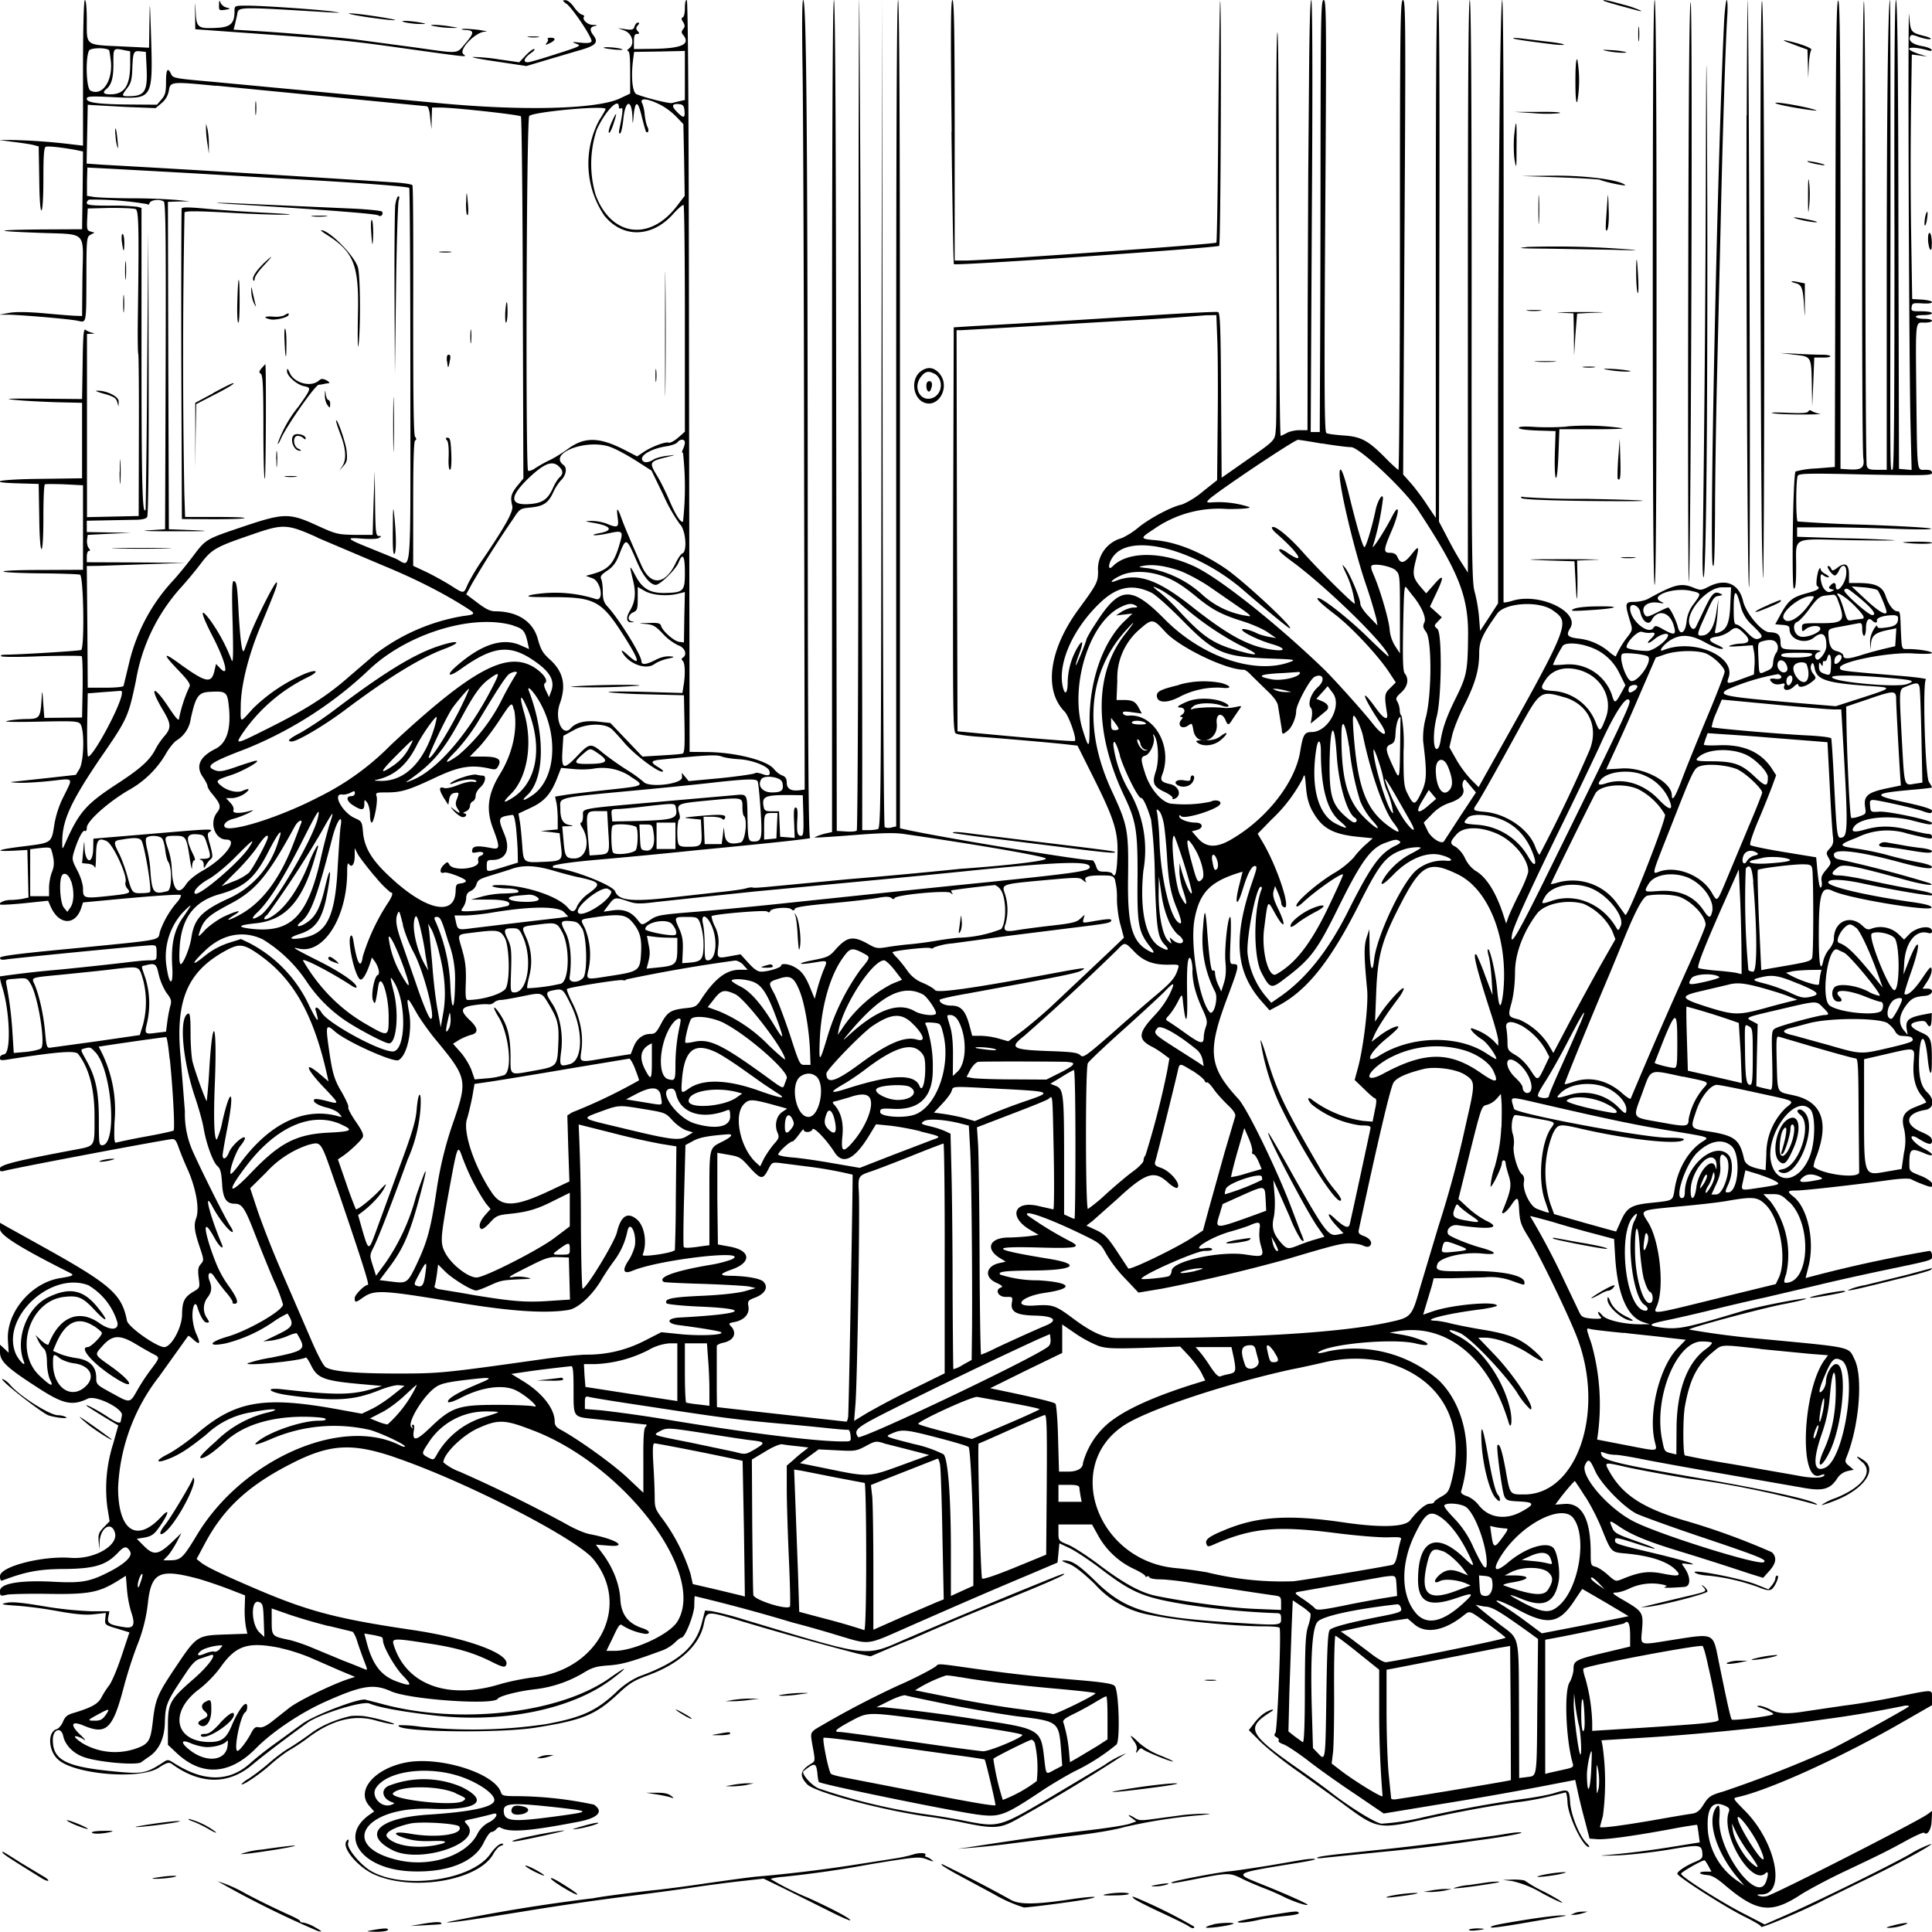 <svg xmlns="http://www.w3.org/2000/svg" id="svg" width="1024" height="1024" version="1.1">
  <path fill-rule="evenodd" d="M44 38.6v38.6l-5.2-.6A317 317 0 0 0 6 74.2H-.5l7.5 1c4.1.5 8.9 1.2 10.5 1.6l3 .8.3 17.2c.1 11 .6 17 1.2 16.7s1-7.4 1-17c0-12.1.3-16.4 1.3-16.7 1.2-.5 8.9.4 16 1.7l3.7.8-.2 20.6-.3 20.6-20.8.1q-39.7.4-2 1.8c26 1 23.4-1.6 23 23.4l-.2 20.7-3-.1c-1.6 0-9-.6-16.5-1.3q-13.5-1.2-19-.3l-5.5 1h5.6c8.4.3 31.9 2.3 36 3.2 4.8 1 4.6 2.3 4.7-23 0-20.8.2-21.5 2.2-22.6l2.1-1.1-2.1-.6c-1.9-.5-2-1.2-1.8-6.4l.3-5.8 12-.3c6.6 0 12.7.2 13.5.7 1.5 1 1.7 10.8 1.1 54.3-.2 11.9-.1 22 .2 22.5.2.4.4 20 .3 43.3l-.1 42.5-13.7.3-13.7.3V177l2.2-.1q3 0 .2-.6c-1.1-.3-2.6-1-3.2-1.5-1-.8-1.3 3.1-1.5 17.8l-.3 18.9-22-.2c-17.9-.1-20.3 0-13 .7 5 .5 14.9 1 22 1.2l13 .3v40l-21.7.3c-22.6.2-30.3 1.9-11.5 2.4l10.2.3.3 17.3c.1 10.3.6 17.2 1.2 17.2s1-6.6 1-17c0-9.3.3-17 .8-17.3.4-.2 5-.2 10.5 0l9.7.5V302l-22.2.1c-12.8 0-21.2.4-19.8.9s10.7.8 20.7.9 18.8.4 19.7.7c1.9.7 2.5 38.8.6 39.9-.8.5-31.6 2.4-40.4 2.5q-2.7.1-2 .8c.5.5 10.1.5 21.4 0 11.3-.3 20.8-.3 21.3 0 .4.5.6 8 .5 16.7l-.3 15.8-10 .1-10 .1-.6-8c-.4-6.5-.6-7-.8-3-.6 11-1 11.5-7.8 11.6-3.2 0-7.8.4-10.3 1-3 .5 2.7.7 16.2.4 17.9-.4 20.9-.3 22.2 1 2.5 2.5 2.2 20-.3 24.1l-1.9 3.1-15.3 1.7-18.4 2c-1.7.1 0 .4 3.7.5s11.3-.4 16.8-1c12.3-1.4 11.8-2 7 7.7a52 52 0 0 0-5.2 15.4c-1.5 9.8-1.3 9.7-15.7 11.5-14.2 1.7-17.2 2.9-6.1 2.4l7.5-.4.3 12.6.3 12.6-3.2.7c-1.7.3-4.6.6-6.3.6-3.2 0-6.5 1.5-5.5 2.4.3.3 6.1 0 13-.7l12.4-1.3 1.3 3c4.3 9.9 13 10.4 16.2 1l1-3.1 11.8-1.1c22.8-2.2 39.4-3.4 40-2.8.3.4-.4 1.9-1.6 3.4a48 48 0 0 0-9.4 15.9c-1.4 5 3.3 4.1-46 9-29.7 2.8-38.8 4-38.8 5q0 1.4 3.3.8c4.5-.7 73.7-7.5 77-7.5 2.5 0 2.7.3 2.7 4 0 4 0 4-4 4-2 0-7.2.5-11.2 1s-20.8 2.4-37.2 4A539 539 0 0 0 0 517.5c-.2.3.3 3 1.3 6.1 4 13 4.6 34.7.9 35.2q-2.1.4-2.3 1.9c0 1.2.8 1.4 3.3 1 27.2-4.3 36.7-5 38.2-3.1q8.9 11.5 8.7 34c0 15.5.5 14.7-10.5 16.8-31 5.8-39.7 8-39.7 10 0 1.5.5 1.7 2.7 1.1 8-2 78.5-15.3 88.1-16.7 2-.3 2.6.4 4.1 4.7 1 2.8 3.2 8.2 5 12.1 4.1 9.6 6 20.1 4.2 25-1.4 3.8-1 7 2.1 16.1 2 6 2 6.3.4 8.2-1.5 1.7-1.7 3-1.2 7.3.7 5 .6 5.4-2.1 7-5.5 3.2-6.6 5.3-6.7 12.6-.1 6.9-5.6 17-9.4 17.2-4 0-19.1-10.6-19.8-14-2.8-14.3-8.5-19.2-46.9-40.5L3.3 650 0 648.1v3.3c0 3.3 10.8 10 36.4 22.9 3.3 1.6 3 1.9-4.9 3.2-15.2 2.6-28.3 18.3-27.3 33l.4 6.5-2.3-2.2-2.3-2.1v4c0 4.8 3.6 8.2 19.7 18.6 13.8 9 18.5 10 26.9 6 4.2-2 19 5.4 18 9l-.6 3q-.2 2.2-7-2.4c-5.2-3.5-13.5-7.8-10.6-5.4a403 403 0 0 0 16.3 10l-2.8 10a78 78 0 0 0-3 33.4l1.2 7.4-3.1 3.2c-2.7 2.8-3 3.8-2.7 7.6l.4 4.4.1-4.1c.3-7.5 6-11.3 8-5.4 2.5 6.9-10.6 14.6-23.2 13.7-15.1-1.2-37.6 4.6-37.6 9.7q0 3 1.5 2.2c12.2-4.6 19.4-6 33-6 15.6-.2 21.8-2 28.1-8.7 3.3-3.5 4.5-3.6 6.3-.7 1.7 2.7-3 7-12.6 11.7-9 4.5-13.8 5.2-27.4 4.5-17.8-1-28.9.8-28.9 4.8 0 2.8.1 2.9 3.8 2 2-.3 12-.6 22.3-.4 20.6.3 26.2-.7 36-6.7l4.6-2.9.6 7.2a59 59 0 0 0 2.2 11.9c2.4 7 1.4 9-3.8 8.1-7.7-1.2-9-2-8.3-5.4l.6-3h-9.3a195 195 0 0 1-25.2-2.6c-11.8-2-17-2.5-20-1.9-3.6.8-2.9 1 6 1.6a221 221 0 0 1 22 3c8.6 1.5 13.8 2 18.3 1.5l6.3-.7-.3 3.2c-.3 3-.2 3.2 6.3 5.1l6.5 2-4.2 12.6c-2.3 7-5.3 14-6.7 15.7a46 46 0 0 0-4 6.3c-1.8 3.3-5 5.1-14 7.9-4 1.1-5.1 2-6.3 4.8-.7 1.8-2.3 3.7-3.4 4-4.9 1.5-4.4 11.4.7 16 8.5 8 43.4 10.9 53.3 4.5 4.3-2.8 5.5-3.1 6.9-2.2 15 11 29.8 11.3 42.4.9q10-8.3 29.5-22.5c6.5-4.7 29.2-11.8 33-10.3q7.3 3 31.7 6c37.6 4.9 75.1-2.5 96.8-18.9 9.3-7 8.4-7.4-1.3-.5-26.7 18.8-80 24.8-121 13.5l-8.5-2.2c-4.2-.5-27.8 8.6-33.5 13L146 924c-4.3 3-10.2 7.7-13.2 10.4q-17 15.4-41-.2c-2.7-1.7-3-1.7-5.5 0-8.8 5.7-10.8 6.1-24.7 4.8-26.7-2.5-33.6-6-33.6-16.9 0-5.5 4.4-7.1 5.5-2 1 4.7 5.1 9 10.4 11 7.4 2.9 29.3 4.8 31.1 2.8l3.2-2.3q9-5.5 9.2-19.2c.3-9.1 1-10.6 10.8-25.2 3.6-5.5 5.6-7.4 8-8.1l5-1.7c4.7-1.9-.3 5.3-8.6 12.5C90 900.9 89 902.6 89 914.8v10l4.8 4.5c13.2 12.3 27.9 11.4 41.7-2.5 8.8-9 24.4-19.4 37.7-25.2 18.7-8.3 24.9-9.3 34-5.2 9.7 4.4 54.4 7.5 56.6 4 .9-1.5 10.8-4 19.2-5a65 65 0 0 0 25.5-8.3c5.3-3.3 7.3-3.9 14.1-4.4 7.2-.5 12.2-2 28.6-8a21 21 0 0 0 6.4-4c1.5-1.5 3-2.7 3.6-2.7 1.9 0 6.8-12.4 6.8-17.2 0-2.7.1-4.8.3-4.8a927 927 0 0 1 52.2 14.1c4.4 1.1 14.9 4 23.3 6.6 17.9 5.3 14.8 5.6 38.2-4.7 29.1-12.8 45.3-19.8 62.5-27l16-6.8.5-5 .5-5.2 5.3 2.5c3 1.4 9.6 5.8 14.9 9.7 18.5 14.2 23.7 16.4 47.3 20.3a418 418 0 0 0 47.3 4.5c2.3 0 2.7.4 2.7 3 0 3.6-.1 3.6-25.5 2-44.6-2.8-57-6.5-72.4-21.5-9.5-9.3-13.1-11.6-17.4-11.4q-2 0 2.1 1.5c3.1 1 7.1 4 14.3 10.8a51 51 0 0 0 29.7 16.6c14.4 3 43.9 6 60.3 6 4.3 0 8 .3 8.1.8 1 1.8-1.2 54.5-2.2 55.7q-1.3 1.4.7 2.3 1.5 1 1 1.8c-.4.4.7 1.3 2.5 1.9s8 4.7 13.8 9.2 17 12.4 25 17.7l14.4 9.8 31.5-5.2a1814 1814 0 0 0 50.8-8.9l19.2-3.7 1.2 5.5c.6 3 2.3 10.1 3.8 15.6l2.6 10 3.9.3c4.3.4 19.6-1.7 39.5-5.4 7.3-1.4 13.5-2.3 13.6-2.2.1.2.5 2.3.8 4.8l.6 4.5-13.7 2.2a467 467 0 0 1-37.7 4.7c-2.2.2 1.2.2 7.5 0s18.6-1.6 27.3-3c16.8-2.9 17.6-2.8 18 2 .2 2.4-.4 3-3.8 4.4-4.9 2-9.5 5.1-9.5 6.3 0 1.5 26 18.1 35.7 22.8 5 2.5 9 4.8 8.7 5.3-.9 1.4 24.3-9.3 33.6-14.3l19-9.3c19.1-9.2 38.3-19.6 37.6-20.3a59 59 0 0 0-11.4 5.5c-12.4 7-54.3 27.5-67.8 33.2l-9.1 4-11.6-6c-11.7-6-32.7-19.3-32.7-20.9 0-.8 11-7.1 12.4-7.1.3 0 1.2 1.4 2.1 3l1.6 3h-3c-4.3 0-3.9 1.4.5 1.8 2.6.1 5 1.5 9.2 5 17.6 15 24.9 15.9 41.7 4.7a303 303 0 0 1 23-12c19.4-9.2 22-10.5 33.3-16.7 4-2.1 7.6-3.7 8-3.4 1.7 1.7 3.9-1.7 4-6.4l.3-5.2-2.8 2c-6.3 4.3-76.3 40-84.3 43a7 7 0 0 1-4.5.1q-2.5-.9 1.2-.8c13.1-.3 7.7-27.6-8.8-44.3-6.6-6.7-6.6-6.7-3.9-7.3 16-3.5 52.4-19.9 83.8-37.7l19.2-11V900c0-4.7 1.1-4.6-17-1-8 1.7-21.2 4-29.5 5l-21 3.1c-9.2 1.5-14.1 1.2-18.2-1-2-1.1-4.7-2-5.8-2q-2.5.1.6 1c3.3 1 7.2 3 6.7 3.5-1 1-21.2 3.5-21.9 2.8s-2.7-10-7-31.1c-3-15-2.1-14.6-23.9-11.2-18.7 3-17.4 3.4-16.7-5.2.8-9 .3-9.8-9-15.3-6.5-3.7-7.3-4.5-5-4.5 1.6 0 4.7-.9 7-2a28 28 0 0 1 16.5-2.5c3.6.6 4.2 1 2.7 1.5-1.7.6 2 .6 10.2 0 3.6-.2 3.5-5.5-.2-10.6-1.5-2-1.4-2 1.7-1.6 7.5 1 1-1.1-14.3-4.9-23.9-5.7-23.9-5.7-23.9-7.7 0-1.6 1-1.4 10.2 1.5 14 4.6 14.5 3.7.7-1.1-10-3.5-11.3-4.3-12.4-7-1.8-4.2-1.6-4.2 4.2-.3 6.3 4.2 14.5 7.6 30.8 12.6a1531 1531 0 0 1 37 11.8l8 2.5 3.2-3.6q5.6-6.1 1.4-10a372 372 0 0 0-47.6-17.2c-20.7-6.3-31.1-13-38-24.7-3.5-6.2-3.8-6 9-3.1 6 1.3 20.5 4 32 5.9a503 503 0 0 1 68.4 14c1.6-1.7-24.3-7.6-61.4-14-42.4-7.3-51.6-9.5-52.6-12.3-.7-2-.6-2 1.7-1.2 1.4.6 4 1 5.7 1s7.5 1 12.7 2c5.2 1.1 25 4.7 44 8l43 7.5c10 1.8 14 .8 17.7-4.9a9 9 0 0 1 5.5-4l3.3-.7-2.4-2c-2.3-1.9-2.4-2.3-1.2-5.2 6.5-16.3 8.6-42 4.1-51.2-3.4-7-.4-6.3-50-11a438 438 0 0 1-37.7-4.9c-.8-.7 37.4-11 49.6-13.4 7.4-1.4 13-2.8 12.3-3-1.6-.5-26.7 4.4-34.4 6.8-30 9-33.2 9.7-43.2 8.4-6.6-1-5.7-1.8 4.1-3.8 4.9-1 15.8-3.5 24.3-5.6s20.9-5 27.5-6.4L964 681c9-2.2 24-5.5 33-7.4 29.1-6.1 27-5.5 27-8.2 0-1.3-.6-2.4-1.3-2.4a719 719 0 0 0-65.7 14.4l1.5-6c3.5-13.5-.3-31.2-8-37.2-3.4-2.7-3.2-3.2 1.5-3.2 4.3 0 32.7-3.2 49-5.5 6.5-.9 10.8-1 11.9-.5 2.3 1.3 9.2 4 10.2 4 3.5 0 .2-3.8-5.1-5.8-5.8-2.3-6-2.5-6-6 0-8.6.7-9 8.3-5.8 2 .9 3.7 1.2 3.7.6s-1.7-1.8-3.7-2.9c-4.2-2-8-5.8-7-6.7.4-.4 1.7 0 3 .8 5.6 3.5 7.7 4 7.7 1.5 0-1.8-1.2-2.8-6-4.9-9-4-7.9-9.8 2.3-11.5 4.7-.7 5.3-5.4 1.2-9.3-3.2-3-4.5-7.8-4.4-16.5.3-14.6 3-16.1 4.5-2.5 1 10.2 2.3 11.6 2.3 2.9.1-11.8-.4-13.4-5.3-15.5q-10-4.5-2-6c2.9-.5 3.9-.3 4.6 1q2.3 3.9 2.6-2l.1-3.5-3.7.7c-8.6 1.6-10.4 3-9.6 7.9l.5 3-2-2.4q-4.5-5.3 1-13c3-4 4.5-4.8 10.4-5.3 4-.4 4.9-3.8 1-3.8h-2.5l2.6-4c1.4-2.1 2.4-4.8 2.2-6.2-.3-2-1-1.2-5.2 5s-7.8 9.3-9.2 8c-.2-.3 1.4-5.6 3.6-11.8 5.6-16 4.3-20.1-1.6-4.9l-2.5 6.4.4-6.5c.7-10.5 6-17.2 12.3-15.6q2.5.7 2.4-.8c0-3.5-8-2.5-12 1.5l-2.8 2.9-3-2.9a14 14 0 0 0-13.7-3.1c-2.4 1-3.2.8-5.4-1.4-6.6-6.1-15.1-2.2-15.1 7 0 1.5-1.1 4-2.6 5.6a16 16 0 0 0-3 6c-1.5 6.9-2.4 1.6-2.4-13 0-22.8 1.3-26.9 7.4-24 8.1 4 53.3 11.4 52.4 8.7q-.4-1.5-11.9-3c-23.4-3.4-42.9-8-42.9-10.2 0-2 7.7-1.8 19.4.8 15 3.2 34.9 6.6 35.5 6 1-1-1-1.6-12-3.6-6.3-1.1-16.3-3.2-22.3-4.5s-12.7-2.4-14.8-2.4q-6.7.1-.6-4.3c2.7-2 7.8-1 36.3 6.8 9 2.5 16.4 3.4 12 1.5a606 606 0 0 0-48.2-12.6q-2.3-.5-2.3-2.4c0-3.4 12.4-2 34.2 3.8q18 4.9 17.8 2.7c0-.7-3-1.7-7.2-2.5a191 191 0 0 1-15.3-3.5c-4.4-1.3-12-2.9-16.7-3.6-10.8-1.5-10.9-2-.5-6a36 36 0 0 1 27-2c13 3.1 12.7 3 12.7 1.5q-.1-1.3-1.8-1.4c-1 0-5.4-.9-9.7-2-9.5-2.4-16-2.5-23.7-.4q-9 2.7-6.2-1.3c3.2-5 18.5-6.7 31.4-3.3 8.4 2.2 10 2.4 10 1.2 0-1.4-23.4-6.4-28.1-6-4.3.3-4.4.2-4.7-3-.3-2.6 0-3.2 1.6-3.2 2.5 0 23 4.6 26.5 6 3.7 1.3 4.7 1.3 4.7-.3q0-1.3-13.6-4.3c-18.9-4-18.2-5 5.4-7 4.5-.4 8.2-.9 8.2-1q-.1-.6-1.6-2.9c-2-3-3.5-53.2-1.6-54.4.7-.4-6.1-1.3-15-2-30.8-2.6-30.3-2.5-30.6-4.1-.6-3.2 25.7-8.4 38.3-7.7 5.8.4 10.5.3 10.5-.2 0-.9-7.2-2.1-12.6-2.1-3.7 0-3.4 1-4-12-.2-7.1-.4-8-1.7-8-2.1 0-4.6-3.2-6.3-8.2-1.7-5.1-5.4-6.8-14.8-6.8H980v-4.5q0-8.2-6-3.7c-2.3 1.8-3 1.9-3.4.7q-.6-1.4-1.6-1.5c-1.4 0 2.1 5 3.5 5q1-.2 2-2.2c2-4.7 4.6-3.5 4 1.9-.7 5.5-5.5 10.6-5.5 5.8 0-1.9-1.4-2-3 0q-1.4 1.3.7 1.8c1.7.4 1.7.4-.1 1.2q-1.9 1-3.8-1.4c-2-2.6-2.6-9.3-.6-7.3q1.3 1.1 2.8 1.2 1.2-.1-1.2-1.6c-1.6-.8-2.8-2-2.8-2.6q0-1-.6-.5c-1.1 1.1-2.2 8.7-1.3 9.3 2 1.2.6 2.2-5.4 3.8-7.7 2.1-9.7 3.7-13.7 10.8l-3.1 5.7 3.8.3c3 .2 3.8.7 3.8 2.3 0 5.4 8 8.3 12.8 4.5q6.8-5.4 6.7 4.4c0 3.3-4 8.4-5.3 7-1.4-1.5-.6-3.3 1.8-4q2.4-1-8.6-1c-12.4-.2-12 0-12.2-4.6-.2-3.5-1.6-4.6-5.9-4.7-4-.1-12.3-9.9-13.9-16.4-2.2-9.4-9.3-12.4-18.4-7.7-3.7 1.9-4.2 2-7.8.5-6.7-2.7-10-1.9-24.2 5.9-1.6.9-5 1.6-7.4 1.6-4.9 0-5 .8-2 10.7 1.3 4.1 1.2 4.4-2 8.5a51 51 0 0 0-5.7 9.7c-.2.1-2-1-4-2.8a30 30 0 0 0-16.2-6.7c-5.5-.7-6.2-1.8-4-5.4 5.4-8.6-16.1-19-30.5-14.6-2.6.8-4.7 1.1-4.8.8v-160c.2-94.6-.1-159.2-.7-159.2-1.1 0-2.2 114.5-2.2 232v87.8l-4.7 7.3-4.8 7.3-.6-7.5c-.3-4-1.4-10-2.3-13.2-1.5-5.3-1.7-18.4-1.6-159.7 0-104.1-.3-154-1-154s-1 49.2-1 151.8v151.7l-3.5-5.5c-2-3-5.3-9-7.6-13.5l-4.2-8 .2-138.2c.2-97.9 0-138.3-.8-138.3S761 40.3 761 137.2v137.3l-4.7-7c-2.5-3.9-6.4-9-8.6-11.5l-4-4.5.7-125.7C745.1 12 745 0 743.6 0S742 12.2 742 124.5c0 68.5-.4 124.5-.8 124.5s-3.7-3-7.2-6.6c-9-9.1-12.8-11-22-11.6-4.3-.3-8.3-.8-9-1.3-1-.7-1.2-21.4-.6-115.1C703.1 10 703 0 701.6 0c-1.5 0-1.6 8.3-1.7 88.3 0 48.5-.2 100-.3 114.4l-.1 26.3h-4.8l.6-114.5C695.8 39 695.6 0 695 0s-1 15.4-1.2 43.3l-.4 47.7-.3 70.8-.1 66.2h-4.2c-2.4 0-5.4.7-6.8 1.5s-2.8 1.4-3.2 1.5c-.5 0-.9-52-1-115.7 0-78-.4-109-1-94.8-.4 11.5-.5 61-.3 110s.1 92-.2 95.8c-.7 7.8.9 6.1-18.8 19.9l-10 7-.3-43.7c-.2-36-.5-43.7-1.6-44.1-.8-.3-18.6.6-39.7 2a8615 8615 0 0 1-89.4 5.4l-11 .7-.3 107.2c-.2 101.4-.1 107.3 1.5 108.1 1 .5 5.8 1.2 10.8 1.6 12 .8 41.6 3.4 48.3 4.2l5.3.6 7.5 15c12.6 25.1 14.3 31 13.6 45-.4 8.2-1.2 10.3-2.7 7.8-.3-.6-2.2-1-4.1-1-3 0-3.7-.4-4.5-3-.6-1.6-1.4-3-1.8-3-6.8 0-83.4-12.7-99.9-16.5l-2.2-.5V219.5C477 73.8 476.7 0 476 0s-1 73.7-1 219v219l-2.6.6c-1.4.4-3 .2-3.5-.3s-1-87.5-1.1-219.8l-.3-219-.3 219.6c-.2 199.3-.3 219.7-1.8 220.3-.9.3-3.1.6-5 .6H457v-43.2C457 306.2 455.7.4 455.4 0c-.2-.3-.4 98.5-.4 219.4 0 123.3-.4 220.3-.9 220.8s-3 .7-5.7.5l-4.9-.3-.3-220.2C443.1 74.6 442.7 0 442 0s-1 74.5-1 220.5V441l-2.7.6c-1.6.3-3.7 1-4.8 1.4l-2 .9h2c1.1 0 10.3-.6 20.4-1.4 13-1 20.3-1.2 25-.5 38.6 5.6 74.1 11.7 75.4 13 1.3 1.2-19.7 3.7-45.3 5.5a2941 2941 0 0 1-59.5 5.5l-42 4c-4.4.4-8.2.7-8.6.4-.3-.2-2 0-3.7.5s-8.2 1.4-14.4 2l-24.3 2.7c-21.6 2.5-28.6 1.8-30.5-3.2-1.3-3.4-24.8-12.4-32.6-12.4q-.3 0-.4-.9c0-.8 10.3-2.3 24.5-3.5a3430 3430 0 0 0 53-5.1c38.6-3.7 60.7-6.1 58.9-6.4-.9 0-1.2-48-1.3-183.4C428 68.4 427.4 0 425.7 0c-.6 0-.7 13.8-.3 38.3.3 21 .7 115.2.8 209.2l.3 171-2.4.3q-7 1-7.1-3.8c0-2.3-.6-3.3-2.4-4-1.3-.4-3.3-2-4.4-3.4-3.6-4.6-20.5-8.9-35.7-9l-9-.1-.3-199.2C365.1 67.6 364.7 0 364 0s-1 2-1 4.4-.5 4.6-1.1 4.8q-1.3.4.2 2.5c1 1.8 1 2.4 0 3.7s-1 2-.1 3c4.3 5.2-.7 7.4-17.2 7.5l-8.8.1v-4c0-3 .4-4 1.6-4q2 .1.4-1.5c-1-1.2-1-1.8 0-3q1.5-1.6 0-1.5-1 .2-1.7 2c-.5 1.7-1.1 2-4.7 1.5l-4.1-.6 3.5 1.3c4.2 1.6 5.6 7.2 2.4 9.5q-1.5 1.2-.6 1.3c.9 0 1.2 3.2 1.2 11.3v11.3l-5.7 2.7c-12.3 5.6-51.6 6.6-96.3 2.3L112.1 43.3c-19.4-1.7-20.4-1.9-21.4-4Q88 33.4 88 43.4c0 5.4-.4 7-2.4 9.3l-2.4 2.8-14-.1c-17-.1-23.2-1-23.2-3 0-1.4 1.8-1.5 14.3-.9 21 1 20.8 1.6 19.7-34.5-.6-17.5-.6-17.5-.8-4.6L79 25.3l-14.6-.7C45 23.7 46 24.4 46 11c0-6.7-.4-11-1-11s-1 13.5-1 38.6m59.4-31.1.1 8 30.5 2.2c42 3 51 3.8 78.5 7.7 35.8 5 35.3 5 33.2 3.4-3-2.2 6.1-11.7 11.2-12q3.1 0-3.4-1c-3.8-.4-7.7-.7-8.5-.4q-1 .3 1.7.5c4.7.2 4.8 1.4.2 6.8-5.3 6.1-2.3 5.9-28 2.3L189 21c-9-1.2-38.2-3.7-53.8-4.6l-11.4-.7.7-2.6 1.2-5.3c.8-4.3-1.4-4.3 48.3-1.3 7.5.4 7.5.4 1.5-.5-7.8-1-36-3-44.5-3-6.6 0-6.7 0-6.7 2.8 0 6.8-2.1 8.7-10.2 9-9.2.4-10-.2-10.4-8.6q-.4-9.2-.3 1.3m12.7-5c-.1 3 0 3.1 3.2 2.7 3-.5 3-.6.8-1.2a5 5 0 0 1-3.2-2.5q-.8-2.5-.8 1M300.3 2c3.7 3 14 18.6 13.2 20q-.7 1.2-5.9.6c-4.5-.5-4.8-.5-2.2.6 2.9 1 2.4 1.3-10.5 5.4-7.3 2.4-14.2 4.4-15.1 4.4-3 0-2-2.4 2.2-5.3q2-1.6 1-1.7c-.7 0-2.7 1.6-4.5 3.5l-3.3 3.5-11.2-1.6a97 97 0 0 0-13.3-1.2c-1.2.2 4.7 1.3 13 2.5L279 35l11.7-3.5 16.3-4.8c8.9-2.5 10.4-4.2 7.5-8q-3.2-4.2.8-4.9 2.4-.5-1-.6c-3 0-6-3-4.7-4.4q.3-.6-1.3-1.1c-1-.3-2.9-2.2-4.2-4.1-1.4-2-3.2-3.5-4.4-3.5-1.8 0-1.7.2.6 2m204 67.7c.5 38.4 1 70 1.3 70.2.9 1 139.5-8.7 140.6-9.7.8-.8 1.3-129 .5-129.8-.2-.2-.6 28.4-1 63.7-.2 35.2-.7 64.2-1 64.4-.7.8-122.6 9.5-133 9.5H506V69c0-51.7-.3-69-1.2-69s-1 17.1-.4 69.7M850 .4c.2.2 4 1.4 8.4 2.6l10 2.7q1.8.4 1.4 0a52 52 0 0 0-9.2-3.2Q848.5-.9 850 .4M876 155c0 102.7.3 155 1 155s1-52.3 1-155-.3-155-1-155-1 52.3-1 155m18.8-1.5c-.2 84.7 0 154.4.3 154.8 1.1 1.5 2.2-305 1-307-.7-1.3-1.1 43.7-1.3 152.2m9.4-86a18905 18905 0 0 1-1.7 221.8c-.3 9.2 0 16.7.4 16.7 1.4 0 2.2-84 2-198.5-.3-83.5-.5-92.6-.7-40m9.5-53.7c-3.6 75.8-7.8 280.6-5.9 285.8.8 2.1 1-4.8 1.2-26.6 0-16.2.5-48 1-70.5l2-84.5c1-45.8 2.6-95.9 3.5-109.7.3-4.6.1-8.3-.3-8.3s-1.2 6.2-1.5 13.8m12 47.3c-.2 98.4.5 246.7 1.3 250.2.5 1.8.6-67.5.3-153.8S926.6.3 926.3.1c-.1-.2-.4 27.2-.5 61m7.3 69c.1 71.7.5 143 .8 158.4.7 27 .7 26.1 1-21 .5-130.6 0-266-1-267-.6-.6-.9 43-.8 129.5m39.7-6.3-.3 123.8-10 .8a47 47 0 0 0-10.8 1.6c-1.4 1.4-2.2 62.1-.9 62.1.9 0 1.2-3.5 1.2-11.7 0-16.1-2.8-14.7 28.2-14 14.4.2 25.2.3 23.8 0a644 644 0 0 0-27-1l-24.5-.8v-5H969c9 0 25.3.4 36 .8 11.2.4 19 .4 18.5-.1s-16.5-1.4-35.5-2.1a712 712 0 0 1-35.2-1.7c-1-.7-1-22.6.1-24.3.8-1.2 6.5-1.3 36-.6 31.8.6 35.1.5 35.1-.9q.1-1.7-3.5-1.6c-4.6 0-4.3 2.7-4.8-38.5-.4-42.2-.7-39.5 4.4-39.5 2.1 0 3.9-.4 3.9-1s-1.8-1-4-1c-2.1 0-4.2-.4-4.5-1-.4-.6 1.2-1 4-1 2.4 0 4.5-.4 4.5-1s-2.5-1-5.6-1c-5.2 0-5.5-.1-5.2-2.2s.7-2.3 5.5-2c3.2.2 5.3 0 5.3-.7 0-.5-2.4-1.1-5.2-1.3l-5.3-.3-.6-37.5a2386 2386 0 0 1 0-64.8l.4-27.3 4.1.5 4.1.6-4.7-1.5c-9-3-4.5-4.5 5.1-1.8q2.4.7 1.8-.5c-.4-.5-2.5-1.3-4.6-1.7-5-.8-7.6-2.7-6.8-4.8.5-1.5 1-1.5 5.1 0 2.5.8 5.1 1.3 5.8 1 .7-.2-.7-1-3.2-1.6-7.4-1.9-7.4-2-8.1-11.2-.8-10.4-.1 182.1.7 216.4l.6 24.8-3.3-.3-3.4-.3-.3-124.2c-.1-86-.5-124.3-1.3-124.3-.7 0-1 38-.8 124.2 0 90.7-.2 124.3-1 124.6-1.4.5-1.3 9.4-1.1-131.8 0-64.6 0-117.3-.3-117-1 1.1-1.7 60.2-1.7 151.8V249h-5c-4.2 0-5-.3-5.6-2.2-.4-1.3-.7-57.4-.7-124.6 0-72.8-.3-122-.8-121.5-1 1-1.3 235.7-.3 242 .8 5.1-.9 6.5-7.3 6.1l-4.8-.3v-124c0-98-.3-124-1.2-124.2-1-.4-1.3 25-1.5 123.4M194 9c6.9 1 13.6 1.8 15 1.7 4 0-19-3.7-23.5-3.6-2.2 0 1.6.8 8.5 1.9m21.5 3c2.2.4 5.6.8 7.5.7q5.1.2-1-.9c-6.4-1-12-1-6.5.2m652.8 6c0 3.6.2 5 .4 3.3s.2-4.8 0-6.5-.4-.4-.4 3.2M231 14c2.5.5 6.3.8 8.5.8 3.9 0 3.9 0-1-.8-7.2-1.2-13.8-1-7.5 0m49.3 5.7c1.5.2 3.7.2 5 0s0-.4-2.8-.4-3.8.2-2.2.4m10 1q.6.6-.5 2-1.6 1.8 1.5.2c3.3-1.5 3.5-2.9.5-2.9q-1.9 0-1.5.7m511.7-.4c0 .4 7.9 1.6 22 3.3 3 .3 5.2.3 4.9 0-.4-.4-4.5-1.1-9.3-1.6l-13.1-1.6c-2.5-.3-4.5-.4-4.5-.1M946.5 22l6.8 2.6 4.7 1.7.2 7.6.2 7.6.3-7c.2-3.9.8-7.4 1.3-8 1-.8-5.7-3.4-12.7-4.9q-3.2-.7-.8.4M57.8 26.6c.2.1.6 3 1 6.2.9 10.5-4.8 18.4-10.9 15.2-2.2-1.2-2.7-17.3-.7-21.2.7-1.5 8.9-1.7 10.6-.2m262.3-1.2c.2.2 2.9.6 5.9.9q5.2.4 3.5-.3c-2-.8-10.3-1.4-9.4-.6M65.9 26.6l3.1.6V34c0 11.4-3 16-10.5 16q-5.7 0-1.9-3c2.6-2.3 3.6-6.1 3.5-13.7 0-7.9-.1-7.9 5.8-6.7m785.6.4c4 .9 11.2 1.3 10.4.6a46 46 0 0 0-7.4-1c-5.4-.3-6-.3-3 .4M77.7 36c.6 12.7-1 15-9.8 15-3.5 0-3.5-.3-.5-4.3 2-2.5 2.5-4.6 2.7-9.7.4-9.5.6-10.2 4.2-9.8l3 .3zM363 40v13l-2.7.6-4.2 1c-1.3.4-13.5-2.6-18.6-4.6-2.3-.8-3.1-8.8-2-18l.6-4.5 13.5-.2L363 27zm472 3q0 12.6 1 10.9a66 66 0 0 0 0-22.5q-1-.4-1 11.7m-720.5 2.3L226 56.3q1.5 0 2 6.2l.7 6 .1-5.7.2-5.8h4.3c7.5 0 42 3.8 42.8 4.7.4.4.9 43.8 1 96.4l.3 95.5-3.3 4c-3.3 4.2-3.7 6-2.6 10.5.7 2.8-3.2 10-15.3 27.9a115 115 0 0 0-8.3 13.7c-2.2 5.2-1.8 5.2-9.5.3-3.4-2.1-9.2-5.3-12.8-7l-6.6-3.1v-33q0-32.7 1-33.4 1.2-.6 0-2c-.8-1-1-20.6-1-66.8.1-36 0-66-.4-66.5-.3-.6-5.2-1.3-10.8-1.6a17527 17527 0 0 0-153.6-9.3l-8.3-.6.3-15.6.3-15.6 2.5.2 18 1 15.5.6 3.2-2.7q3.1-2.6 3.8-6.6c.8-4.8 1.2-4.8 25-2.5m20.8 12c0 3.3.2 4.5.4 2.7s.2-4.5 0-6-.4 0-.4 3.3m215.2-1.7a37 37 0 0 1 7.9 6l3.8 4 .4 19 .3 19-4.2 5.5c-14.4 18.8-34.8 16-43-6a58 58 0 0 1 .6-34.6c4.5-9.8 11.7-17.3 11.7-12.1q0 1.4 1.2.8c1.1-.7 1 1.8-.8 10.5q-.7 3.3.3 2.8c.6-.4 1.3-3.8 1.7-7.7 1-10 4.4-10.8 4.8-1 .1 4.3.2 4.3.7-1.3q1.3-11.6 4.3 1.3c1 4 2 7.5 2.2 7.8 1.2 1.1 1.7-.7.8-2.5-.6-1-1.2-4-1.5-6.5a22 22 0 0 0-1.2-5.8c-2-3.4 2.7-3 10 .8m591-.9c2 .9 14.3 3.1 20.5 3.7 2 .2 0-.5-4.1-1.5-8.7-2-19.5-3.5-16.4-2.2m-578.7 3.9c.4 4-.6 4-4.1.4q-4.5-4.6 1.3-4c2 .2 2.6 1 2.8 3.5m-41.8-1c0 .5-1.6 3.2-3.5 6.2a49 49 0 0 0 2.9 50.5c9.8 12 25.3 11.5 36.4-1 2.7-3 5.2-5.1 5.5-4.7.4.3.7 27.5.7 60.4v59.7l-3.6 3.2c-2 1.7-4.2 2.9-5 2.6-1.6-.6-8.8 2-13.3 5l-3.4 2.3-6.8-3.5c-13.3-6.8-21.1-7-30-.4-3 2.2-7.4 4.9-9.8 6s-5.6 3-7.2 4c-1.6 1.2-3.4 1.8-4 1.5-1.4-1-.9-186.2.6-188 1.7-2.2 40.5-5.8 40.5-3.7M813 60a74 74 0 0 0 13.5 0c1.7-.5-3-.8-10.5-.7h-13.5zm-488.8 4.7c-1.1 2.5-1.8 5-1.5 5.6s1.4-1.4 2.4-4.4q3.3-10.2-.9-1.2m478.3 7.5c-.3 4-.2 9.8.3 12.8.9 5 1 4.2 1-7.2q.3-21.6-1.3-5.5m-693.3-3.8c0 1.7.3 5.3.8 8l.7 5v-5a44 44 0 0 0-.7-8l-.8-3zm-48 2.6c0 1.9.4 4.8.9 6.4q.8 3 .2-3c-.6-6.6-1.4-8.8-1.2-3.4m897.4 14.8c1.1.4 3.8 1.1 6 1.4q3.8.7 2-.2c-1.1-.4-3.8-1.1-6-1.4q-3.8-.7-2 .2M98 91.6l51 3c38.2 2 67.2 4.2 67.9 5 .3.3.6 45.3.6 100 0 112.6 1 100.3-8 96.4l-13.5-5.5c-12.5-5-13.1-5.8-4-5 4.6.3 8 .2 9-.4 1.3-1 1.3-1-.2-1-1.6-.1-1.8-1.7-2-17.4l-.2-17.2-.6 17-.5 17H188c-9.1-.2-9.9-.4-20-5-14.6-6.7-17.6-6.6-38.5.4-20.7 7-20.2 6.6-27.5 16.3-3.5 4.6-8.4 10.6-11 13.3a97 97 0 0 0-22.6 43l-2.9 12c-.1.6-4.2 1-9.6 1h-9.4l-.2-32.2L46 300l6.7-.1L79 299l19.5-.7-26.2-.2L46 298v-3c0-1.6.5-3 1.1-3q1.2 0 0-1.4c-.7-.8-1.1-2.7-1-4.3l.4-2.8 11.5-.6 11.5-.5-11.7-.2L46 282v-6l9.8-.2 15.5-.3q5.8 0 6.7-1.5c.6-1 .9-29.9.8-76.5l-.2-75L78 196a6531 6531 0 0 1-.8 74c-1.7 4-2.2-12.1-2.2-81.1v-78.7l-2.2-.6a116 116 0 0 0-14.5-.6c-9.8 0-12.3-.3-12.3-1.4a2 2 0 0 1 1.3-1.8 172 172 0 0 1 30.8 2.4q.6.8 1.2-.6c.7-1.7 5.3-2.2 7.5-.8 1 .7 1.2 18.8 1 87.3l-.3 86.4-9 .6c-5.2.3.8.5 14 .5 18 0 20.2-.1 10-.6l-13-.5-.3-86.7L89 107l5.7-.2 5.8-.1-6.5-.7a329 329 0 0 0-23.5-.9c-9.4 0-18.7-.4-20.7-.7l-3.7-.6v-7.5l.2-7.5 13.6.7zm860.3 12c0 9.8.1 10.8.6 5.5.4-3.6.4-9 0-12-.4-4-.6-2.3-.6 6.5M826.5 94c11 .4 20.7 1 21.5 1.3 3 1.3 14.3 3.6 13.4 2.8-3-2.8-20.9-5.1-37.7-5l-17.2.2zm-11.1 17c0 6.9.1 9.7.3 6.3.2-3.5.2-9.1 0-12.5s-.3-.7-.3 6.2M247 107.3c0 3.7.2 6.7.7 6.7s.6-2.1.4-4.7q-.9-12.5-1-2m605-3.2-.8 11.5c-.4 6-.3 7.5.6 6.2.6-1 1-5.6.7-11.5-.1-5.4-.4-8.2-.5-6.2m-642.6 4.5c-.3 2.6-.5 23.9-.4 47.3l.2 42.6.6-45c.3-24.7 1-46 1.4-47.2q.7-2.2-.1-2.3c-.6 0-1.3 2-1.7 4.6m-81.1-.1q70.6 4.4 72.2 5.7c1.2 1 2.8-.6 1.9-2-.3-.5-7-1.2-14.8-1.6l-66.8-3q-15-.4 7.5.9m-32.1 2c-.2.5-.3 37.8-.2 82.8l.3 81.8 16.3.1c9 0 16.5-.2 16.9-.6s-6.6-.6-15.5-.6h-16l-.4-12.2a3995 3995 0 0 1 .1-149.2c.7-.8 6.2-.8 21.3 0 11.1.7 24.8 1.2 30.3 1.2 7.4 0 5.3-.3-8-1a898 898 0 0 1-31.4-2.1c-9.2-.9-13.4-1-13.7-.2m924 5c-.3 2-.4 3.8-.1 4 .2.4.8-1 1.1-3s.5-4 .2-4.2-.8 1.1-1.2 3.1m-854.7-.7c1.8.2 5 .2 7 0 2.1-.2.7-.4-3.2-.4-3.8 0-5.5.2-3.8.4m788.8 1.8c2.8.7 6.4 1.3 8 1.3s0-.6-3.5-1.3c-8.2-1.7-11.1-1.7-4.5 0m-757.7 5.8q.8 13.2 1.1 1.5c0-3.7-.3-7-.7-7.2-.5-.3-.6 2.3-.4 5.7m-24.3 1.6c15.2 9.5 18 16.2 17.3 43.4-.2 11.7-.1 18.7.3 15.7 1.2-9.4 1-36.9-.3-41.3-1.9-6.3-15.2-19.7-19.5-19.7q-.5.1 2.2 1.9m849.5 2.8c0 2 .5 4.5 1 5.3q1 1.7 1-3.2c0-2.6-.5-5-1-5.3q-1-.4-1 3.2m-957.3 1.5q1.2 8.8 1.3.5c0-2.6-.4-4.7-1-4.7-.4 0-.6 2-.3 4.3M352.5 177c0 29.4 0 41.5.2 26.8.2-14.8.2-38.8 0-53.6-.1-14.7-.2-2.6-.2 26.8M809 131c-5.8.5-3.2.7 11.5.8l35 .6c13.1.4 14.3.3 6.5-.3a488 488 0 0 0-53-1.2m-575.7 2.8c1.5.2 4 .2 5.4 0 1.6-.2.3-.4-2.7-.4s-4.3.2-2.7.4m-167 9.8c0 4.4.2 6 .4 3.7s.2-6 0-8-.4-.1-.4 4.3m73-3.4c-4.1 4-6 7.5-4.9 8.6q.5.5.6-1c0-1 2-4 4.6-6.7q8.4-9.1-.3-1m727.9 4.5c0 4.4.3 9.1.7 10.5.5 1.4.6-1.8.4-7-.6-12-1.1-14-1.1-3.5m-741.4 15c-.2 6.3 0 11.5.5 11.5s.7-5.2.7-11.5c0-14.9-.8-14.9-1.2 0m825.9-9.4c3.5 1 4 2.5 4.7 15.4.1 3.3.3 1.2.2-4.7v-10.6l-3-.6c-4.3-.9-5.6-.6-2 .5m-818.4 4.4c0 1.7.5 4.3 1.3 6q1.8 3.6.8.5l-1.4-6q-.9-5-.7-.5M65.3 161c0 4.1.2 5.8.4 3.8.2-2.1.2-5.5 0-7.6s-.4-.3-.4 3.8m202.5 4.5c-.1 3 0 5.5.4 5.5s.8-2.5.8-5.5c0-7.1-.7-7.1-1.2 0m542-.8c1.7.2 4.7.2 6.5 0s.3-.4-3.3-.4-5 .2-3.2.4m17 1 7.2.4.2 11.2.1 11.2.7-11 .9-11.2c0-.1 5-.4 10.9-.6s2.2-.3-8.3-.3-15.7.2-11.7.3m-676.1 1.4c-1 .6-3.8 1-6.2.7-4.6-.3-5.2.6-1 1.5 3 .5 9.5-1.2 9.5-2.5 0-1 0-1-2.3.3m494.5 13.2c.3 7.2.4 27 .2 43.7l-.3 30.5-7.8 6.2a43 43 0 0 1-10.8 6.7c-5.3 1-16.8 7.1-22.9 12a41 41 0 0 1-9 5.8A17 17 0 0 0 582 303c0 5.4-.7 6.8-10.1 19.6-15.9 21.5-18.9 43.2-7.6 54.6 2.2 2.2 6.5 14.4 5.4 15.5-.4.4-18.7-1-44.2-3.4l-18-1.7-.3-106.2L507 175h2.6l26.7-1.5 59.2-3.5a1443 1443 0 0 0 43.6-2.9l5.6-.1zm-494.4 0c.4 10.2 1 11.5 1 2.7.1-4.1-.2-8-.6-8.7s-.6 2-.4 6m98.5-1.8c0 3.3.2 4.5.4 2.7s.2-4.5 0-6-.4 0-.4 3.3M951 188c9.1 1 9 .8 9.3 15.5l.2 12 .6-13 .5-13h4.3c2.3.1 4.2-.2 4.2-.7s-2.1-.8-4.7-.8c-2.7 0-8.6-.2-13.3-.5l-8.5-.4zm-714 3.6c.4 4 .6 4 1.4-.3q.8-3.4-.6-3.3-1.3 0-.9 3.6m577.4.1c2.7.2 7 .2 9.5 0 2.7-.2.5-.3-4.7-.3s-7.4.1-4.7.3m-675.7 3.4c-1.5 1.8-1.5 2.3-.5 3 1.1.7 1.4 6.4 1.4 28.8 0 15.3.3 27.4.8 26.8.5-.9.8-60.7.2-60.7zm208.7 3.9c0 3 .2 4.3.4 2.8.2-1.6.2-4 0-5.6s-.4-.2-.4 2.8m492-4.3c1.5.2 4 .2 5.5 0s.2-.4-2.8-.4-4.3.2-2.7.4m-687.3 2c0 2.6 5.2 7.2 9.1 8 4 .8 3.8 1.2-3 10.8a66 66 0 0 0-11 19.5c0 .8.8-.4 1.8-2.7 3.2-7 18.1-28.3 20-28.4.8 0 2-.2 2.6-.4l2.5-.4q1.4 0-1-1.5c-2.1-1-2.8-1-4.2.2-4.2 3.6-13 1.2-15.3-4.1-1.2-2.6-1.4-2.8-1.5-1m335.7.3c-4.9 3.9-4.1 13 1.2 16 8.2 4.3 15.3-8.2 8.6-15.4q-4.5-4.7-9.8-.6m364.3-1c4.6.9 12.7 1.3 12 .6a76 76 0 0 0-8.5-1c-6-.3-6.9-.2-3.5.4m-356.9 2c4.7 2.6 4.6 10-.2 12.6-6.6 3.3-11.7-4.8-6.8-11 2.2-2.8 4-3.2 7-1.5M208.4 225c0 13 .2 18.2.3 11.8.2-6.5.2-17 0-23.6-.1-6.4-.3-1.1-.3 11.8M491 204.4c0 3 1.5 4.2 2.4 2q1.5-4.2-.9-4.4-1.5.2-1.5 2.4m-378 4-9.5 5.1V248l.2-17 .3-16.8 8.3-4.3c8.7-4.4 12.8-7 11.2-6.8-.6 0-5.3 2.4-10.5 5.2m-57.5.5c4.8 1.4 6 2.2 6.6 4.2l.7 2.5.1-2.7c.1-2.7-6.7-6-11.8-5.7-.9 0 1 .8 4.4 1.7m116.7.8c-.1 1.6.5 3.9 1.3 5 1.4 1.9 1.4 1.8 1.5-.3q0-2.1-1-2.3c-.4 0-1-1.2-1.3-2.7q-.5-4.3-.5.3m786.2 8.5c-.5.9-3.7 1-11.3.7-5.8-.3-9.2-.2-7.6.2s8.6.7 15.5.7 11.1-.2 9.5-.4-3.5-1-4.2-1.4q-1.1-1-1.9.2m-780.3 5c0 .4 1 3.7 2.4 7.3q4.3 11.3 1 16.6l-1.7 2.5 2.2-2.5c1.9-2.1 2.2-3.3 1.7-8-.4-4.4-5.3-18.3-5.6-15.9m652.4 3c-4.4.4-12 .5-16.7.2q-8.9-.6-8.8.5.2 1 9.8 1.4l9.7.3-.4 11.7c-.2 6.4 0 12.2.5 13s1.1-4 1.4-12.2l.5-13.5H845c10.2 0 16.7-.2 14.5-.6a132 132 0 0 0-29-.9m-674.8 4.7c-2.3 2.2.1 8.4 3.3 8.2q1.3 0-.7-1c-3-1.1-3.3-6.9-.5-6.9 1 0 2.3.5 3 1.2q1.2 1.2 1.2.1c0-1.8-4.9-3-6.3-1.6m81.3 2.8q1 1.6.8 8.5c-.2 4.2.1 7 .7 7s.9-3.3.7-8.5c-.3-6.9-.6-8.5-1.9-8.5q-1.8-.1-.3 1.5m126 1c0 1-.5 2.5-1 3.6q-1 2 0 1.9a165 165 0 0 1 0 36.5c-1.2.7-4.1-3.8-7.4-11.7-1.6-3.7-4.3-9.3-6.2-12.4-4.6-7.6-4.5-7.8 6.1-10.4 4-1 4-1-1-.4-2.7.3-6 1.2-7.2 2-2.6 1.7-5 1.8-5.8.4-1.6-2.6 4.8-6.3 13-7.5 2.4-.4 5-1.3 5.6-2.1 1.5-1.9 3.9-1.8 3.9.2m337.5.4c6.6 1.1 13.6 2 15.6 2 4.4 0 28.6 22.8 35.6 33.5 21.6 32.8 26.7 45.7 26.4 67-.2 18.3-.7 20.8-6.6 32.7-4.7 9.4-7 16-8 22.6q-.7 4-2 4.2c-2 0-2-9.4 0-17.2 2.6-10 2.9-44.1.4-46.4-1.9-1.7-1.9-1.8.2-4l2.1-2.2-3.2-2.9-3.1-2.8 3.5-7.4q6.4-13.4-1.5-4.1l-4 4.5-3-3.5c-4-4.7-4.4-6.7-2.5-14 2-7.8 1.7-8.2-2.4-3-3.7 4.6-5.6 5-7.2 1.5q-1-2.6-4-2.5c-3.7 0-3.6-1.5.8-11.7 4.5-10.5 4.3-15.8-.2-6.7-3 5.8-9 15.4-9.9 15.4a142 142 0 0 0 5.5-25.7c0-3.6-3 1.2-4 6.5-1.8 8.6-5 19.2-5.8 19.2-.9 0-4.1-11-8.3-28.2-2.9-11.8-4.9-16.1-4.9-10.5 0 7.6 7.7 40.1 14 58.6a253 253 0 0 1 5.5 18.1l.6 3.5-4.5-4.7c-2.6-2.6-4.6-5.6-4.6-6.8 0-2.8-5.5-15.8-8-19-1.9-2.3-1.9-2.2.2 2.5a52 52 0 0 1 4.9 16.5c-1.1 0-19.5-18.2-27.7-27.5-7.3-8.2-14.9-14.4-16.2-13-.4.3.7 1.9 2.4 3.3 12 10.5 15.8 17 5.9 10.3-1.6-1.2-3.3-2-3.7-2q-3.2-.2 6 6.5c18.9 13.9 51.2 45.6 51.2 50.3 0 .4-5-4.2-11-10.1-10.2-10-24-20.8-26.3-20.8q-2.5 0 9.3 9c8.6 6.7 21.7 20.7 27.8 29.6l4 6.1-3 3c-3 2.9-3.2 3.8-1.6 13.7.6 3.9-2 2.5-6.2-3.4-8.6-11.9-6.7-5.6 2.4 7.9 5.3 7.8 2 8.2-4 .4-4-5.2-21.7-25-26.8-29.7-25.6-24.5-55.2-47.8-68-53.6-17.1-7.8-34.8-7.8-42.7 0-3.2 3.4-2.5-2.3.9-6 10.4-11.6 44.6-2 68.8 19.3 9.9 8.6 23.3 19.7 24 19.7 2.6 0-24.6-25.2-34.1-31.7-13.2-8.9-26-14-37.2-15-8.2-.7-8.2-1-.8-5.8a60 60 0 0 1 39.3-10.7c7.7 0 12-.4 11.5-1a52 52 0 0 0-18.8-2.6c-4 .3-4.3.2-2.8-1.4 3-3.3 45.3-31.7 47.3-31.7.3 0 5.9.8 12.5 2m157.2 7.8c-.4 5.7-.5 10.6-.2 11 1.3 1.2 1.6-1.3 1.3-11l-.3-10.4zm-534.3-6c3 1 9 4.3 13.6 7.2l8.3 5.3 6.3 13a86 86 0 0 0 8.8 15.5c3 2.8 4 14.4 1.3 15.4-.8.3-2.3 2.5-3.5 5-5.6 11.8-13.3 12.5-18.2 1.4-6.2-14-9-20.6-10.6-25q-3.2-9-2-.2c.7 5.1 0 5.5-6 3a25 25 0 0 0-7.8-1.4c-4 .1-4 .2 1.4 1.1 9 1.6 10.3 4 2.7 5.4-2.3.4-3.7.9-3 1 .5.3 4-.1 7.7-.9 8-1.7 8.2-1.5 5.6 7-2.8 9.2-5.7 12.2-13.8 14.5l-3.7 1 3.5 1.3c4.5 1.5 6.3 12.4 1.8 11a71 71 0 0 0-34.2-2.2c-3.4 1-2 1.2 11 1.2 23.1 0 26.3 1.9 38.8 21.7q11.4 18.1 1.6 9.2-4.4-4-3.2-1.7c3.3 6.1 12.5 9.6 17 6.3 1.5-1.1 4.7-2.4 7.2-2.9q4-.8 2.5-1.1c-3.4-.4-5.9.1-9.7 2.1q-6.7 3.3-6.8.5c0-3.3-11.7-22.2-17.9-29-2-2.2-2.6-3.8-2.6-8 0-2.8-.4-5.9-.9-6.8-.6-1.3.2-2.3 3.2-4.3s4.6-4 6.3-8.3c3.8-9.6 3.8-9.6 9.6 3.8 3.2 7.4 7 12 9.9 12 2.2 0 10.4-8 12-11.7q3.4-8.5 3.4 5.2c0 10-.7 10.6-11.1 10.8-7.6 0-11.5-2.4-15.1-9.2-3.2-6-3.3-5.9-1.3 2.4 1.7 6.8 1.2 11.5-1.7 16.3-2.2 3.6-1.8 6.3 1 6q2.4.1-.1-.5c-2.4-.6-1.8-3.5 1-4.8 2-.9 2.3-1.7 2.3-7.2v-6.2l3.7 2.1c3.9 2.3 12 3 18 1.4l3.3-.8-.3 13.3-.2 13.4-2.5-.3c-2.8-.4-8.7-5.6-9.6-8.4-.4-1.5-1.5-1.8-6.7-1.6-5.5.1-5.7.2-1.6.5 4 .4 5.3 1 9.3 5.3a28 28 0 0 0 8 6c3.7 1.2 5 5 2.5 6.6q-1.2.6 0 1.7c1.2 1.2 1.4 7.2.4 13.1l-.6 3.9-20-.6c-10.9-.3-19.6-.2-19.2.1s9.5 1 20.3 1.2l19.7.5.3 15.3c.2 11.7 0 15.3-1 15.6-.7.3-5.8.7-11.3 1l-10 .6-8.5-8.9-8.5-8.9-6.2-.7q-10.6-1.2-14.8 3.5c-4.4 4.9-8.7-5-5.8-13 3.5-9.8 1.9-17-5.3-23.5-3.7-3.3-4.8-5.2-6.4-11-2.6-9.2-10.8-14.5-22.6-14.5-2.5 0-5-1.2-9.3-4.5l-6-4.5 3.1-5.7A557 557 0 0 1 272 275c3.5-5.4 3.8-5.5 9.1-6 7-.7 9.5-2.4 12.1-8a26 26 0 0 1 4-6.3c2.8-2.6 3.6-6.7 1.5-8.2-8.4-6.2 12-14.1 24.8-9.6m-177 6.6c0 3.8.1 5.3.3 3.2s.2-5.2 0-7-.4 0-.4 3.8m-83 6.5c0 5.8.2 8.1.4 5.3a91 91 0 0 0 0-10.6c-.2-2.8-.3-.5-.3 5.3m232.4-3q3.9 3.2.7 6c-.8.7-2.4 3.1-3.4 5.4-2.9 6.4-5.6 8.3-13 8.8q-15.3.9.1-13.9c8.1-7.6 12.1-9.2 15.6-6.4m-144.5 5.8c1.5.2 4 .2 5.4 0 1.6-.2.3-.4-2.7-.4s-4.3.2-2.7.4M806.5 264c.7.7 12.6 1.2 32.9 1.5 17.5.2 31.5.2 31.2-.1s-14-.7-30.3-1a424 424 0 0 1-32.3-.9q-2.6-.6-1.5.5m-598.3 16.4q-.2 13.7.8 13.2c1.1-.7 1.1-9.3 0-20-.6-6-.7-5.2-.8 6.8m-39.9 4.6 34.4 14.6q27 11.1 46 23.5c3.4 2.2 2.9 2.7-3.2 3.4a105 105 0 0 0-46.7 20.3L184.6 359c-10.9 9.6-22.4 17-41.2 26.4-18.5 9.3-18.8 9.4-15.2 3.8a89 89 0 0 1 35-30.3c6-2.9 5.2-4.4-1.1-2a90 90 0 0 0-28 18.6c-7.2 8-6.6 8.1-6.5-1.7.2-10.9 4.1-26.6 10.6-42.1 8-19.3 9-21.9 8.5-23-.5-1.4-10.3 18-14 27.3l-3.2 8.5q-1.6 4.2-3-19.5c-.7-14.5-1.1-17-2.7-17-.8 0-1 6-.5 22.3.4 16.2.3 21.5-.5 19.7a94 94 0 0 0-10.9-20.6c-6.1-8.3-5.9-5.2.5 7.3 7.3 14 9.4 23.1 4 17.2l-1.9-2-1 4.3c-1.7 6.3-4.7 5.5-19.4-5.2q-11.7-8.4.2 4c5.1 5.3 6.7 7.5 6.2 8.8a75 75 0 0 0-5.6 17c0 1.7-1.6 0-5.7-6.2-8.1-12.2-10.3-10.7-2.7 2 4.2 7 4.4 9.3.6 13.6a40 40 0 0 0-4.5 6.5c-3 6.1-8 10.6-20.6 18.8C45.9 426 42 430.3 35 446c-1.9 4.4-2 4.4-2 1.4-.3-12 4-21.7 20.2-45.6C67.6 381 68 379.8 72 361a98 98 0 0 1 23.9-49.6 212 212 0 0 0 10.7-12.9c5.6-7.4 8-8.7 26.4-15 17.2-6 19-5.9 35.3 1.4m840.7 2.7c5.8.8 15 .8 15 .1 0-.4-4-.6-8.7-.6-4.9.1-7.7.3-6.3.5m-946.7 3.1c7 .2 18.4.2 25.5 0 7-.1 1.2-.3-12.8-.3s-19.8.2-12.7.3m797.5 5c1.7.2 4.7.2 6.5 0s.3-.4-3.3-.4-5 .2-3.2.4M819 297l15.5.5.6 11c.6 12.6 1 11.4 1-2.2l-.2-9.2 9.8-.4c5.4-.1-1.9-.3-16.2-.3-21 0-23 .1-10.5.6m-193.8 5.5c3.7 1.3 10.6 5 15.3 8.1l16.2 11.2c5.9 4 7 5.2 4.8 4.7a45 45 0 0 1-25-12 57 57 0 0 0-27.7-13.3c-5.7-.6-6-.7-2.8-1.3q7.5-1.4 19.2 2.6m114.5-.2c2.2 2 2.3 2.5 2.3 23v21l-2.5-3.8a20 20 0 0 1-3-9.3c-.6-5.6-5-20.6-8.5-28.7-1.4-3.2-1.6-4.5-.7-4.9 2.4-1 10.3.7 12.5 2.7M614 304.6c7 2 12 5 20.5 12 8.2 6.7 13 9.2 24.5 12.8 4.7 1.5 10.5 4 13 5.8l4.4 3-4-.7c-2.1-.4-5-1.2-6.5-2-3.7-1.8-8.3-2.8-7.5-1.5 1 1.6 9.4 5.6 15.8 7.4 7.3 2.1 7.6 4 .5 3-12.5-1.6-23.2-7.3-42.6-22.6-18.6-14.8-29.2-18.4-40.5-14-4.5 1.8-2.2-.7 2.7-2.9s12.5-2.4 19.7-.3m134.5 10.8c4.7 5.5 7.6 12 6.5 14.4-1 2-.8 2.9.9 5.2 3 4.2 3 31.9 0 44.6a42 42 0 0 0-1.6 13.3c2.1 17 2 21-1 27.2-3.2 6.8-4 7-7.1.9-2.1-4.1-2.3-5.7-2.3-22.7a84 84 0 0 0-1-18.8c-.5-.3-1-1.7-1-3s-.6-3.4-1.2-4.5c-1.1-1.7-.9-2.4 2-5 3.4-3.1 4.2-7.1 1.9-10-1-1.1-1.2-6.7-.9-24.5.4-20.1.6-22.7 1.8-21zm-138.1-1.2c2.2 1.1 9.6 7.8 16.5 14.8 16.7 17 21.3 19 45 20 14.2.5 15.2.6 12 1.8-18.6 7-46.8-2.6-66.5-22.5-18-18.2-24-17.8-36.9 2.5a71 71 0 0 0-4.6 7.8c0 1.2-5.4 14.4-5.7 14-.2-.2.6-2.9 1.8-6 2.4-6.6 2-8.2-.9-3.4a38 38 0 0 0-5.2 18.3c0 5.6-1.3 7.3-2.4 3.3-3.4-12.7 5.2-32 20.3-46 8.7-8 16.8-9.4 26.6-4.6m5.3-1.3c2 1.1 6.2 4 9.2 6.5a160 160 0 0 0 31.8 22.3q15.7 7.4 2.5 4c-15.5-4-20.7-7.3-34-21.6a102 102 0 0 0-10.7-10.3q-6.7-5 1.2-.9m301.4 7.4c-.4 10-1.8 13.3-6.1 14.9-2.2.8-2.3.6-1.7-2a70 70 0 0 0 1.1-9.2l.4-6.5-1 6.3c-1 8-3.6 12.6-7.2 13-3.5.4-3.4-.3 1-10 4.4-10 4.8-10.6 7.6-11 2-.4 2-.5.5-1.2-3-1.4-4.3-.1-8.2 8L899 332c-1 2.1-2.5 1.7-3.5-1-2.2-6.4 9-19.5 17-19.7h5zm78.1-7.4c1 1 4.7 9.9 4.7 11.4 0 2.3-4.4-.3-11-6.5l-7.5-7 6.4.5c3.5.3 6.8 1 7.4 1.6m-99.3.2c6 1.3 6 1.3 1.8 7a18 18 0 0 0-3.8 9.4c-.6 5.9-3.4 7.7-4.6 2.8-.9-3.6-4.2-10.3-5.2-10.3-.3 0-3 1.2-6 2.7-4.5 2.3-5.5 2.5-6.3 1.2-2.6-4.1 1.3-7.5 7.5-6.4q4.2.8.9-.7c-6-3 6.7-7.6 15.7-5.7m85.3.3c9.8 7.5 14.4 12.6 11.1 12.6-2 0-15.5-12-14.8-13.2s1.6-1 3.7.6m-58.8 7a20 20 0 0 0 6.6 11.2c5.5 5.4 5.7 6 2.9 7-1.6.4-3-.4-6-3.5-2.2-2.3-4.7-4.1-5.5-4.1-1.2 0-1.5-1.6-1.5-8.5q0-15.2 3.5-2m51.4-3.2c4.5 11.9 3.8 13-8.7 13-9.9 0-10 0-10 2.4 0 2.1.2 2.2 1.7 1 2.5-2.3 8.1-2.6 8-.4 0 2.1-7.8 5.1-10.8 4-3.3-1-4.3-6.8-1.4-7.7 1-.4 4-3.5 6.5-7 3.9-5.3 5.4-6.5 8-6.9l4.6-.5q1.2 0 2.1 2m8.6 3.3c5.6 5.6 6.6 7.5 4.1 7.5l-4.4.6c-3 .6-3 .5-4.7-5.2-1-3.3-2.2-6.5-2.7-7.1-3.2-4 3-.5 7.7 4.2m-23.7.1c-5.1 7.1-11.3 10.6-13.3 7.3-2-3.1 8.6-11.9 14.3-11.9 2.3 0 2.3 0-1 4.6m-21.3 0c-7.5 3.1-9.8 5.3-2.6 2.4q9.1-3.6 9.1-4.5c0-.7.3-.8-6.5 2M602 321q1.9 1.1-1.2 1c-1.5 0-4.2 1-6 2l-3.3 2.2 4.3-.5 4.4-.5-4.7 4.5c-11 11-18 31-18 52 0 15.7-.2 16-3.6 5.3-7.1-22.6 3-56.4 19.6-65 4.4-2.2 6.3-2.4 8.5-1m221 2.5c9.5 6.8 9.7 6.3-36.3 88.3l-3 5.4-3.9-3.9a59 59 0 0 1-7.8-10.5l-3.8-6.7 1.4-6c.7-3.4 3.6-10.6 6.4-16.1 5.9-11.7 8-19 8-27.7 0-6.3 1.6-9.8 9.5-21 4.1-5.9 22.3-7 29.5-1.8m11-.7c-2.1 1.1-.8 1.2 8.5.6 14.8-.9 17.6-2.2 4.5-2-6.5 0-11.5.6-13 1.4m35.4 1.7c1 4.8 4.5 7.3 6 4.2 3-5.8 9.3-4.6 11.5 2.2 1.8 5.6.9 6.1-4.8 3-4.1-2.4-4.9-2.5-5.7-1.2-2.6 4.2-12.4-3.9-12.4-10.2 0-3.4 4.7-1.7 5.4 2m136.6 3.3c0 3-1.5 4.2-6.3 4.8-3.6.5-4.7.4-4.7-.7 0-.8-1 0-2 1.9-1.2 2-2 4.8-1.8 7l.1 3.7.4-3.8c.5-4.1 2.6-5.6 10.1-7l3.3-.7-.3 4.8-.3 4.7-5.5 1.3c-3 .7-8.3 2.1-11.8 3.2-7.4 2.4-10.2 2.5-10.2.5 0-.8-1.4-1.8-3.2-2.3-3.4-.8-4.4-2.9-4.7-9.3 0-2.5.3-2.7 6.6-3.8l9-1.7c2-.4 2.3 0 2.3 3 0 2 .5 3.6 1 3.6s1-1.8 1-4c0-4.1 1.4-6 3.3-4.1 1.4 1.4 2.8 1.4 2.5 0s3.3-2.7 8-2.8q3.4-.2 3.2 1.6M617.7 335c7.6 8.2 32.1 20 41.6 20 .7 0 2.4 1.2 3.8 2.8l8.2 8q5.8 5.4 6.1 8.5l2 12.4c.1 2.7.5 2.8 3.2.5 2.2-1.7 4.4-7 4.4-10.3 0-3.5 7.3-17 9.8-18.2 4.6-2.1 5.8 1.8 1.7 5.5-3.6 3.1-5.6 9-3.7 11 .6.6.8 2.6.5 4.6l-.6 3.7 3.4-2.8 4.6-3.8c2.2-1.7 1.4-3.8-1.9-5.2l-3.1-1.3 3-3.3 3-3.4 2.7 3.6c5.1 6.7-2.5 20.7-11.2 20.7-3.8 0-4.6 1.3-6.1 10.5-2.7 16.1-17.3 35-35.8 46-8.2 5-13.8 5-18.4-.2l-3.2-3.7 2.4-.6c4-1 3.7-4-.5-4-4 0-8.6-1.8-8.6-3.4q0-1 1 0c1.9 1.9 20-3.8 20.8-6.6.6-1.6-2.7-2.4-5.1-1.1a67 67 0 0 1-21.4 1c-4.9-1-10.8-8-13.3-15.8s-2.5-8.8 0-9.6c2.6-.8 5.3-6.8 4.5-9.8q-.8-2.8.5-.5c2 3.3 2.4 13.2.6 18.6-2.1 6.3-1.3 8.2 5 11.1 2.4 1.2 4.2 2.6 3.9 3.1q-.5.8 1 .4c4-1.6 2.6-6.7-2.3-7.8-4.6-1-5.4-2-4.2-5 5.7-15-4.3-32.5-17.9-31.3-1.3.1-2.6-.4-2.9-1.2-.3-1 .6-1.2 4.8-.6l5.2.7-1.6-3c-1.8-3.4-3.3-4.2-8.3-4.2h-3.5l.4-10.2a34 34 0 0 1 12-27.4c6.4-5.6 7-5.6 13.5 1.6M272 331.6c5.4 1.6 6.4 2.9 7.8 9.6l.6 2.8-4.8-2.1q-14-6-33.5 11c-5.8 5-4.6 6.4 1.7 2 18.4-13.2 27.2-13.8 41.6-3 6.6 5 8.7 9.5 6.7 14.6l-1.1 3-1.6-3.4q-1.6-3.3-.6-4c2-1.2-.6-5-5.4-8.2-14.5-9.2-32.9.6-76.2 40.9a140 140 0 0 1-38.2 27.6c-17 8.9-39.2 16.6-47.5 16.6-4.4 0-3-3.6 1.8-4.9 2.4-.6 6.1-2 8.3-3.1q3.5-1.8 2-1.5c-6 1.8-10.5 1.8-9.9 0q.6-1.6-1.6-4l-2.3-2.5h3.2c1.8 0 4.6-1 6.3-2.1 3.5-2.5 3.2-3.5-.6-1.8-3 1.4-8.5 0-11.8-2.9-2.7-2.3-2.3-2.8 5-5.2 7.1-2.2 18.1-8.7 13.2-7.7-1.4.3-6 1.8-10.3 3.3-6 2.1-8.4 2.5-10.4 1.8-6.1-2.1-3.3-4.2 15.7-11.4a208 208 0 0 0 66-42.5c20.3-18.9 54.6-29.3 75.9-23m324.8 4c-16.9 20.7-17.2 52.3-.8 86.7 6.3 13.3 7.1 18.4 6.9 45.3-.2 22.2.6 26.4 6.3 33.8q4.8 5.7-.8 2.4c-8.4-4.7-10.9-13.6-10.5-38.7.3-25-.2-27.6-8.4-45.3-15.3-32.7-12.9-62.8 6.7-85q8.6-9.5.6.8m328.2.8q4.2 4.6-2.2 4.8a20 20 0 0 0-5.7 1q-2.6.9 4.7.4l7.2-.5.6 3.3c.4 1.8.5 5.3.3 7.7l-.3 4.5-6 2.2c-8 3-8.7 3-7.5-.3 4.4-11.5-18.6-21.3-34.5-14.8-3.4 1.4.5-3.6 4.6-5.8 5.2-2.8 10.3-2.3 17.6 1.7 3.5 2 7.4 3.5 8.6 3.4q2.4.1-2-2-8-3.4-.2-4.5a16 16 0 0 0 6.8-3c2.9-2.4 4.1-2.1 8 2m-50.1-1q4-.6.2 3.1c-3.2 3-1.4 3 2 .1 3-2.4 7-3.5 7-1.9 0 2.5-7.7 8.3-11 8.3-4.9 0-11-1.1-11-2 0-2.8 6.1-8.9 8.2-8.1 1.3.4 3.3.7 4.5.5m67.4 6.6q.4 2.4-.8 4.1c-.7.9-1.5 3.1-1.6 5-.2 2.6-.8 3.5-3.6 4.6-4.1 1.8-3.8 2.3-4.2-7.1-.4-7.8-.3-8 2.1-8.7q7-2 8 2.1m-709.5.4c-12.9 4.2-28.5 13.7-54 32.9a196 196 0 0 1-19.2 13q-9.2 4.7-4.8 4.7c3 0 17.3-8.5 28-16.5 23-17.3 40.1-27.8 53-32.6 9.9-3.7 7.5-5-3-1.5m609.1.2a27 27 0 0 1 16.6 14.2l3.2 6.4-2.4 4.4c-3 5.4-3.4 5.4-4.8.6a24 24 0 0 0-24.7-16c-3.6.3-6.5.4-6.5.1a65 65 0 0 1 5.2-10c1.4-1.8 7.8-1.6 13.4.3m62.6 3.8c4.1 1.8 9.8 7.3 9.8 9.6 0 1-4 11.5-9.1 23.6-5 12-11 26.7-13.2 32.6q-5.6 15-5.7 9.3c0-7-15-15-26.6-14.2l-8.2.5 4-8.7a987 987 0 0 0 13.2-29.6l9.1-21 5-1.7c6.2-2.1 17-2.3 21.7-.4m-30.8 1.6c2.4 2.3-4.8 13-8.7 13-2.7 0-7-12.4-5-14.4 1-1 12.5.2 13.7 1.4m86.7-.7c-.7.7-4 1.2-8.7 1.2q-7.6 0-7.4-1.2c0-1 2.4-1.3 8.7-1.3 7 0 8.4.2 7.4 1.3m10.3 4.7c-.2 6-.4 6.3-3.8 5-2-.7-2.6-1.6-2.6-3.7q-.1-3.2 1-1.3t1-.3q0-1.6.9-1.3t1.4-1.4c1-3.8 2.3-2 2.1 3m5.6-3.6c0 1.6-2.8 4.2-3.6 3.3-.3-.3-.3-1.5 0-2.6.8-2.3 3.6-2.9 3.6-.7m-29.2 4q1 2.4 0 3.4c-1.7 1.7-4.8-.5-4.8-3.3 0-3.3 3.3-3.4 4.8-.1m10.7-.1c1.7 4.4 1 9.2-1.5 9.2-3.3 0-7-6.6-5-9 1.5-1.8 5.9-2 6.5-.2m4.2 1.8c1 6.3 6.4 8 30.6 9.6 10.7.7 10.5 1-6.1 6.3l-13.3 4.3-20.2-1.7c-38.7-3.3-42.2-4-37.6-7a117 117 0 0 1 27.3-8.3c2.8 1.1 1.8 3-1.4 2.5q-5-.7-1.5 2.2 1.5 1.1 4.1.6c2.2-.6 2.5-.4 2 .9-1 2.6 2.3 3 5 .5 1.3-1.3 2.4-1.8 2.4-1.2 0 2 3.4 1.4 6.7-1 3-2.3 3-2.4 1.3-4.6-1-1.2-1.6-3-1.3-4.2q1-3.5 2 1m-124.5 1.2c11.6 3.4 17.8 15 13.7 25.6-2.9 7.4-3.1 7.5-5.4 1.7a26 26 0 0 0-22.7-16.3c-6.5-.5-6.9-1.2-3.5-6.2 3.7-5.3 10.3-7 17.9-4.8M274 356.6a172 172 0 0 0-8.4 15 94 94 0 0 1-22.8 28.8q-11.3 7.8-1-2.5a100 100 0 0 0 11.3-15c10-16.7 15-24.4 16.7-25.6s4.2-1.7 4.2-.7m415 0c0 2.2-9.3 4.4-14.7 3.5q-13.6-2.5 6.2-3.4l7.3-.5q1-.2 1.2.4m-428.2 8c-12.6 24.5-29.4 43.9-42.6 49-3.6 1.4-3.7 1.4-1.2-.3 12.7-9 18.3-15.7 27.5-32.8 6.7-12.5 10-17.1 14.7-20.6 5.8-4.2 6-3.8 1.6 4.7m689.2-4.7c0 1-.7 2.4-1.5 3.1-1.6 1.3-2.4-2.8-.8-4.3 1.2-1.3 2.3-.7 2.3 1.2m48.7-.8c15.6 1.3 17 1.7 12 3.5-5.6 2-39.7-1.2-39.7-3.7 0-1.2 12-1.1 27.7.2m-374 4c-10 2.4-11.9 3.5-11.5 6.2.5 3.3 5.5 3.4 11.7.2a43 43 0 0 1 22.4-5c5.7.7 5.7-.9 0-2.5a48 48 0 0 0-22.6 1m392.7 1.3c.3 1.2.7 13 1 26.3l.5 24.2-4.1.6c-5.6 1-5.4 1.7-6.7-21.9-1.6-30-1.8-28 2.6-29.8 5.3-2.1 6.2-2 6.7.6m-714.9-.2a327 327 0 0 0 36.4-.7c1-.9-34.5-.2-36.4.7m565.3 0c-.6 1.7-3.6 3.5-4.4 2.7q-.5-.8 0-2.3c.6-1.7 5-2.1 4.4-.3m-621.8 7c-5.7 12.6-17.4 31.7-18.7 30.5-.7-.8 10-23.3 12.9-27 3.2-4.3 8-9.7 8.4-9.7.2 0-1 2.8-2.6 6.3m39.3-.5c11 18 9.6 42-3.1 50.7-4.7 3.2-6.3 3.2-2.8 0 9.3-8.6 9.7-32.3 1-55.1-1.4-3.6 1.7-.8 4.9 4.4m396.2-4.8 3 .8h-3a15 15 0 0 1-5-.8l-2-.9h2c1.1.1 3.4.5 5 .9m-617.1 2.8c-1.9 8-15.1 32.2-17.7 32.2-.4 0-.6-7.5-.5-16.7l.3-16.8 7.5-.6 9.3-.7c1.4-.2 1.6.3 1.1 2.6m56.8 4.8q2.2 18.7-7 23.3-12.6 6.3-6.7 14.9c1.4 2 2.5 4.2 2.5 4.9 0 .6 1 2.4 2.4 4 4.5 5.4 5 7 2.6 10-4.2 5.4-1.1 14.3 5 14.3 6.6 0-1.2 10.1-12.8 16.6-3.7 2.1-7.2 5-8.5 7-4.3 6.7-7.4 3-7.7-9.1a38 38 0 0 0-1.9-9.5c-2.3-6.8-2.1-7 4-7 5.5 0 5.8.5 7.7 13.5q1 6 1 2.8c.1-1.8.6-3.3 1.2-3.3s.3-1.2-.4-2.7c-4.5-9.1-4-11.6 1.9-11.1 3.6.3 3.8.5 5.5 6 2 6.4 1.9 6.8-2.4 7q-2.7 0-1.3.5c1 .2 1.7 1.4 1.7 2.6 0 2.2 0 2.2 1.2.2.6-1.1 1.7-2.5 2.5-3.1 1.2-1 1.1-2-.3-7.4-1.5-5.2-1.6-6.3-.4-7 2.6-1.6.6-1.7-16-.3l-31 2.6-14.5 1.2-.1 5.3c-.2 8.6-4.2 8-4.6-.7-.1-4-.2-3.8-.7 1.9l-.6 6.5 3.2.3q3 .4 3.6 2c.3 1 .5-1.8.6-6 .1-8.6 1.1-10 5.6-8 3.4 1.5 11.3 18.7 10 21.8-.3 1 .2 2.5 1 3.4 2.2 2.4 1.4 2.7-10.9 4S44 476 44 471c0-2.2-1.2-6.2-3-9.6-2.9-5.6-3-6-1.6-10.5 2-6.4 4.5-11.2 5.6-10.5q1 .4 1-1.7c0-3.4 11-13.3 22-19.8a52 52 0 0 0 20.4-20.2c1.5-2.5 3.8-5.3 5.1-6.2a16 16 0 0 0 7.6-11.5c2.6-11.9 4-14 10-14.3 8.5-.5 9.3 0 10.1 6.8m883.8-2.9c0 3.2 1.4 29.2 2.2 41.7l.3 4-7.7 1.6c-9.9 2.1-12 4-11.3 9.5.6 4 .6 4-3 5.3-1.9.7-3.9 1-4.3.8-.8-.4-2.4-35.6-2.6-54l-.1-5 11-3.7c14.4-5 15.5-5 15.5-.1m-176-1.2c12.9 3.8 18.5 15.6 13.5 28.1A807 807 0 0 1 816 453c-.4 0-1.5-2-2.4-4.5-3.5-9.1-15.3-17.2-26.6-18.2-6.4-.6-6.6-.8-4.4-4 1.7-2.4 10.8-18.5 22.7-40.3 11-20 11.2-20.1 23.9-16.4m-550 5.1c8.7 20.3 5.8 39.5-7.3 48q-8.2 5.2-1-2c8.7-8.8 11.6-26.9 6.9-42.9-2.7-9.2-2-10.8 1.4-3m350.2-3q-7.3 3.1-4 3.2c2.5 0 3.2 2.2 1.2 3.7q-1.8 1.3-.6 1.3 1.5-.1.2 1.4c-2.5 3 .2 5.5 3.6 3.1 2-1.4 2-1.3 2.7 2.4 1.5 9.4 13.4 6 12.4-3.4-.6-5.2 2.7-6.4 4.7-1.7 1.2 2.8 1.6 2.8 3.7-.6l3.4-5c1.6-2.2 1.6-2.2-1.7-1.5a25 25 0 0 1-5.4.6 68 68 0 0 0-16.5.2q-3.4 1.2-.8-1c2-2.1 10.5-2.3 15.3-.5 3 1.2 4.8.4 2.5-1-4.8-3-14.8-3.6-20.7-1.2m234.3-.5c.7 1.8-4.3 12.3-45.7 96.4-13.9 28.1-18.1 35.1-16.5 27.2.8-4.3 10.4-25.2 27.9-60.9 7.9-16.2 16-33.3 18.2-38 7.7-17.4 14.7-28.2 16-24.7m83 2.7c11.5 1 22.9 2 25.2 2h4.1l.6 10.3c3.2 54.2 3.1 57.6-1.1 57.7-1.7 0-2-3.4-3.3-29-.6-12.4-1.3-23-1.5-23.6s-5.6-1.3-14.2-1.7c-13.8-.7-48.4-3.7-49.2-4.3a32 32 0 0 1 2.4-7.5l3-7.1 6.5.6zm-674.1 2.1c2 10.4-.8 23.3-7.4 34-6.5 10.6-7.6 18.7-3.9 28.7 4 10.5 3.8 11.6-.7 10.7-7.2-1.4-9.8-1.2-10.2.9-.3 1.6 0 1.8 2.7 1.3 3.2-.7 4.4.9 1.5 2q-1.5.6-1 2.8c1 3.9-13.2 5.5-15.3 1.8-1-1.7-1.1-1.7-3.2.3-2.1 2.2-2 4.7.4 3.9 1.6-.6 11 3 11.5 4.3.2.6-1 1.2-2.5 1.4-2.5.3-2.8.7-2.9 3.8-.2 14-15.7 10.8-35-7.4-9.5-8.8-13.4-15.4-14.1-23.5-.5-5.6-.7-5.9-4.4-7.5-6.6-3-12-13.1-6.7-12.5 1.3.2 3.3-.3 4.6-1 1.8-1 2.2-1 2.2.4q-.2 1.4-2 1.5c-3 0-2.4 2.8 1.3 5 4.3 2.7 5.7 2.5 5.7-.7 0-2.7.1-2.7 1.5-.9.8 1.1 1.5 4 1.5 6.3 0 2.4.4 4.3.9 4.3 1.2 0 3.4-11.4 2.6-13.9-.6-2-.3-2.1 5.2-2.1 7.9 0 11.8-1.2 25.8-7.8 12.7-6 19-7 28.7-4.9 3.2.8 3.8.6 4.8-1.3 2-3.6-.3-5-8-5H249l4.7-4.8c2.6-2.7 7.4-9 10.7-14 6.7-10.2 7-10.5 7.9-6m447.5 6.6c1 2 2.2 5.3 2.6 7.2 4.1 19.8 11 39.3 16 45.8q6.4 8.3-1.5 2.7c-12.8-8.9-17.3-20.6-19.5-50.2-.7-10.3-.4-11 2.4-5.6m-489 1c-5.5 19.6-15.7 30.3-28.9 30.2-4-.1-4.2-.2-1.5-.8 9-2.2 15.5-8 20.5-18.1 2.8-5.5 9.4-15 10.5-15 .2 0-.1 1.7-.7 3.8m511.4 11.4c-.3 19-.2 18.7-4 10.5s-4-9.9-1-11.2c2-.8 2.4-2 2.6-6.5.3-4.3 1.4-8 2.6-8zm-149.2-9q-.2.8-2 .8c-1.6 0-2-.7-2-3.2v-3.3l2 2.5c1 1.4 2 2.8 2 3.3m14-3.3q1.8 1-2.7 1c-2.4 0-4.3-.4-4.3-1 0-1.3 5-1.3 7 0m108.2 12.5a147 147 0 0 0 5.8 29 38 38 0 0 0 6.3 10.2c5.9 6.4 2.5 5.2-4.2-1.5-8.9-8.8-12.1-20.6-12-43.7 0-9.8 2.1-6.6 4 6M323.7 386c1 .7 4 4 6.7 7.1 4.8 6 17.7 15.9 20.6 15.9q1.4-.1-1.5-2c-5-3-4.9-3.8.8-4.4 25-2.5 29.4-2.7 32.3-1.6 1.6.6 5.6 1.2 9 1.4 6.6.3 15.1 3.5 16.1 6q1.4 3.8-3.8 1.8c-1.8-.6-3.4-.8-3.7-.4s-8.4 1.6-17.9 2.6L365 414l-1.8-2.2-1.8-2.2.1 2.4c.1 3.6-17.6 5.7-20.4 2.4a70 70 0 0 0-8.8-6.3 160 160 0 0 1-12.7-9c-6.4-5.4-7.1-5.3-13.4 1.3-7.5 7.9-8.7 7.5-8.1-2.4l.5-8 5.5-3c6-3.4 15.3-3.9 19.6-1m384.8 14.4c1 15.3 5.5 30.5 9.6 33 1.5 1 1.2 2.5-.4 2.5-.8 0-3.4-2-5.8-4.3-6-5.8-7.3-10.8-7.2-27 .3-21.1 2.5-23.6 3.8-4.2m-61.7-10.1c-2.1 1.5-4.3 2.1-8.3 2.1-4.6 0-5.2.2-3.7 1.3 3.1 2.3 9 1.5 12.5-1.7 4-3.5 3.5-4.8-.5-1.7m290.3.6 23 1.8 8.5.7 1.2 23c.6 12.6 1.4 24.8 1.7 27 .4 3.2 0 4.5-1.7 6.3-2 2.2-2 2.5-.6 5 1.5 2.7 1.5 3-1.3 6.3-2.2 2.5-2.8 4-2.4 6.1.3 1.5.1 3-.4 3.3-.7.5-1.4-3.4-2.2-13l-.3-3-17-2.8c-9.3-1.5-17.4-3.2-17.9-3.7s1.2-5.8 4.1-12.7c2.8-6.5 6-14.6 7.3-18l2.3-6.3-2.6-4q-8.6-12.6-27.5-11.9c-4.5.2-8.2.1-8.2-.3s.5-1.9 1-3.4l1-2.7 8.8.6c4.8.3 15.2 1 23.2 1.7m-720.7 6.3a26 26 0 0 1-7.7 8.4q-12 8.2 1.4-5.2c10-10 10-10 6.3-3.2m388-2.9c.4 1.4 1.5 2.7 2.5 3q2.4.4 0 .5c-1 0-2.4-1.2-3.3-2.9s-1.1-3-.6-3q.9.1 1.5 2.4m-11 6.1c2.3 7.7 9.6 22.5 11.2 22.5 1.2 0 3.2 4.3 5.4 11.5a271 271 0 0 1 2 30.5c.8 27.5 1.5 31.7 5.1 35.7 3 3 2 3.7-2.1 1.4-7.8-4.1-11.2-19.3-9.1-40.5a62 62 0 0 0-8-43.1 65 65 0 0 1-7.9-23.4c0-3.8 1.6-1.3 3.5 5.4m106.5-2.2c0 19.2 3.2 31 9.7 36.7q8 6.6-1.7 1.7c-9.5-4.7-13.5-19.5-10.5-39.2.9-6.2 2.5-5.7 2.5.8m-382.8 1.3c5.9 4.1 4.4 5.4-6.4 5.4-6.7 0-7-.7-2.3-4.9 4.3-3.7 4-3.7 8.7-.5M733 411.7c.5 3 1.4 6 1.9 7a45 45 0 0 1 3.5 12.3c-2.4 0-10.7-26.9-10.4-33.5.1-2 4 9.2 5 14.2m192.6-11.6c5 2.4 11.4 9 11.4 11.8 0 5.3-1.1 5.3-6.9-.2-6.9-6.6-11-8.1-22.4-8.2-9 0-9.8-.3-7.1-2.5 5-4.2 17.1-4.6 25-.9m-158.2 6.1c2.7 6.6 2.9 10.5.6 12.8-3.5 3.6-7-2-7-11 0-6.1 4.2-7.2 6.4-1.7m154 1.8c4.2 2 12.6 10 12.6 12 0 .5-3 8.2-6.8 17.1l-11.7 28c-5.6 13.4-5.2 13.1-8.3 7.8-5.2-9-18.7-14.4-27.8-11-4 1.5-4.1 2.2 5.7-22.6 12.6-32.1 12.7-32.3 16.3-33.4 4.6-1.4 14.8-.4 20 2M334 411.5c8 5 7.8 5-10.6 7-9.3 1-19.6 2.2-23 2.7l-6.2 1 .7 3.2c.4 1.8.7 5.7.7 8.7v5.5l-4.5.4-4.5.5 5 .5 5 .6.7 6.5c1 8 .7 8.3-9.4 8.7-10.4.5-10.5.4-11.1-8.7-.3-4.1-.8-9.6-1.2-12.2l-.8-4.7 6.8-3.2c7.2-3.4 10.6-7.4 14.1-16.6l1.7-4.4 6.6.6c3.6.4 8.4.2 10.6-.2a27 27 0 0 1 19.4 4m537.6-.4a25 25 0 0 1 12.7 12c3.1 6.8 1 7.2-5.2.7-7.9-8.3-18.8-11.6-27.9-8.5q-6.1 2-2.5-2.2c3.9-4.3 15.6-5.4 22.9-2m-626.3 1a25 25 0 0 0-6.5 3q-1 1.2 2.7-.3c4.2-1.7 10.2-2.1 11-.7q.3.7-2 .3c-1.3-.2-4.8.6-7.8 1.8-3.2 1.3-6.3 2-7.5 1.5q-4-1.3.1 5.4l2.3 3.6.5-3q.5-3 2.8-3.3c2.5-.4 2.6-.3 1.2 3.4-.8 2-.7 3.2.6 5.2q2.7 4-3.1-.7-1.6-1.2 1 1.7c1.6 1.7 3.7 3.2 4.7 3.2 2 0 2.5-2 .6-2q-1-.2 1-1c1.2-.5 2.2-1.8 2.2-2.9q.1-1.7 1.5-2.5c.8-.3 1.5-1.6 1.5-2.9s1.1-3.3 2.5-4.5c2.6-2.3 3.4-6.2 1.3-6.2-.7 0-2.2-.2-3.3-.5s-4.4.4-7.3 1.4m450.4 18c4.9 9 10.8 12.3 24.9 13.6l7 .7-3.6 3.2c-2 1.7-4.9 4.8-6.4 6.9a46 46 0 0 1-10.9 8.6c-8.7 5.3-19.6 14.8-19.6 17q0 1.4 3.3-1.5c6.3-6 20.5-16 21.4-15 .3.2-3.6 8.7-8.5 18.9-9 18.4-17 28.5-26.9 34-4 2.3-7.9-12.4-6.4-24 2-15.8 1.8-15.4 5.3-9.2 5.4 10 7 8.4 1.9-2-2.2-4.6-2.7-6.8-2.2-8.8l.8-2.8 1.7 3.9c.9 2.1 1.6 4.4 1.6 5.2q0 1.2 1.2 2c4.7 3-3.4-22-11.7-35.4l-2-3.4 7.3-7.5a81 81 0 0 0 16.5-21.6c1.1-3 1.2-2.8 1.8 4.4.5 5.7 1.4 9 3.5 12.9M631 412.6c0 1.3-.7 1.5-3.4 1-3.7-.7-6 1-3.5 2.5 2.2 1.4 5.6 1 7.3-.7s2.1-4.4.6-4.4q-.9.1-1 1.6m-216.4 1.9c1 4.3 0 5.5-5.5 5.5-5 0-7.8-3.5-5.6-7 1.5-2.4 10.4-1.2 11 1.5m333 20.8c3.5 6.2 1.7 6-3-.3a87 87 0 0 1-10.5-22c0-.8 2.4 2.9 5.4 8.1zm-346-21.3c.4.5 1.1 7.3 1.6 15.1 1 15.2.7 16.9-3.5 16.9-3 0-3.2-.7-3.4-13-.2-12.7 0-12.2-7.4-11.5L349 425c-43 3.8-40 3.3-40 7.5 0 2-.5 3.5-1 3.5q-.9.2.4 2.3c4.7 7.5 2.5 16.7-4 16.7-4.5 0-5-1-5.7-9.2l-.7-7.8 3.3-.1q4 0 .7-.6c-3.6-.6-5-3-5-8.4 0-6.7-4.2-5.8 44.5-10.4 14.9-1.4 32.4-3.2 39-4 15-1.6 20.2-1.8 21-.5m378.4 3.2 2.4 2.8-8.4 12.7-8.5 13.1c-1.2 2-6.8-1.5-8.7-5.4l-2.1-4.4 4.3-4.4q4.1-4.4 9.8-6.2 8.5-3 6.7-7.9c-.8-1.9.4-5.1 1.4-4zm88.6 1.2a35 35 0 0 1 14 13.4c.7 2.3-19.2 53.2-21 53.2l-3.9-5.4a29 29 0 0 0-32.4-11.7c-1.7.5-3.2.8-3.2.6 0-.6 22.8-46.9 23.8-48.3 3-4.3 15.3-5.3 22.7-1.8m-111.7 8.8c-5.6 4.8-6.8 3.4-2.7-3.2l3.2-5.3 2 2.4 1.9 2.3zm-331 5c.2 8.8 0 10.8-1.2 10.8-2 0-2.4-1.9-2-8.8.3-4.5 0-6.2-.9-6.2s-1.1 2.1-.8 8l.3 8.1-3.8-.3-3.9-.3-.3-6.7-.3-6.8h-3.8c-3.4 0-4-.3-4.4-2.7-1-5.3 1-6 14.8-5.9l6 .1zm-32.3-4.6c0 2.3.3 4.5.8 4.9 2 2 .7 13.4-1.7 14-5.6 1.4-8 .2-8.5-4.1l-.5-4-.5 4.5-.6 4.5h-9l-.3-7.2-.3-7.3h4.4c2.3 0 4.8.5 5.4 1q1 1.2 1.6-.4c.7-1.9-2.3-2-14.9-.9-7.7.8-7.8.8-2.9 1.3l5 .5.3 6.4c.4 7.4-.2 8-7 8q-4.8.2-5.2-1.5c-1-2.5-.7-12.2.3-12.9q.9-.7 0-3.7c-1.3-4.6-.6-4.9 14.3-6.3 19.5-1.9 19.3-1.9 19.3 3.2m-35.2 1c1 5.5-1.3 6.1-23.3 6.6l-10.5.2-.3-3.2c-.3-3.1-.1-3.3 3-3.4 1.8 0 8.5-.6 14.8-1.4 16.5-1.8 15.7-1.9 16.3 1.2m258.6 8.3c.5 3 1.2 10.4 1.6 16.5.7 13.4 2 20.2 5.1 27.7q4.5 11.1.5 7.4c-4.2-3.8-8.7-23.3-9.5-41.1a157 157 0 0 0-1.2-16c-.6-2.7-.5-2.9 1-1.5.9.9 2 4 2.5 7M168.6 433c-2.1 10.8-24.3 48.5-30.8 52.3-4.6 2.8-5.1 1.7-1-2.1 5.8-5.7 13-17 22.7-36 9-17.8 10.2-19.6 9.1-14.2m153.8 7.5c.8 12 .8 12.1-5.4 12.6l-4.5.3-.9-10.2c-1-13-1-13.3 5.2-13.3h5zm-147.6-4c-1 3.2-3 10.7-4.4 16.8-7 32.1-15.8 41.3-37 39q-12-1.4 1.8-2.9c15.5-1.5 24.5-11 31-32.5l2.3-7.8q.3-1-.4-.8a55 55 0 0 0-4.6 9.8c-5.6 14-13.1 24.4-20.7 28.4-3 1.6-3.8.4-1.1-1.7a515 515 0 0 0 28.6-43.8c6.6-11.7 7-12.1 4.5-4.4m237 1-.3 6.8-3.2.3-3.3.3v-6.4c0-7.2.2-7.7 4.2-7.7h2.9zm-138.2 2c.4 4.2.8 10 .8 12.6l.1 5-7.5 2.3c-9.4 2.9-9 2.9-9-.7 0-2.6.3-3 2.9-3 7.2 0 9.8-5.4 6.5-13.5-3.7-9-3.6-9.3 4.3-10.4q1.1.1 1.9 7.6m523-4.8q10 4.5 14.9 15.3c3.6 8 2.5 11-1.5 4.1a34 34 0 0 0-27.7-17c-7-.6-7-.8-4.5-3.6 2.2-2.5 11.6-2 18.8 1.2m-616 2.9c-.4 2-1 11.8-1.6 21.7-1.4 27.8-6 36.3-20.5 38.1-5.7.7-5.3-.6.7-2.5 8.2-2.7 11.7-7.8 14.2-21.2 2.4-13 1.8-15.8-1-4-2.5 11-4.9 15.9-9.4 19-4 2.9-7.2 2.9-3.6 0 5.3-4.2 8.5-12.6 16.8-44.9 2.2-8.5 5.5-13.3 4.4-6.2m-21.1-1-3.6 9.5Q145 475.2 127 484.9c-6.3 3.4-8.3 3.5-2.7 0 4.9-3 1.3-2.3-5.8 1-3.5 1.8-7.9 5-10 7.2-3 3.3-3.6 3.6-3 1.8 2.3-7.5 4.3-9.4 17.2-16.2 13-7 19.4-14.7 33.5-40.6 1.8-3.3 4.6-4.4 3.3-1.4M358 443v7h-10v-14h10zm-20.6-4.4c1 2.8.6 11.1-.6 12.2-2.3 1.8-11 2.6-11.9 1-1-1.5-1.2-13.2-.2-14.1 1.4-1.5 12-.7 12.7.9m9 2.7c1 6.3-.6 10-4.1 9.5-2.7-.3-2.8-.5-3.1-7l-.3-6.8h3.4c3.3 0 3.5.2 4.1 4.3m447.1.6c8.6 3.8 16.4 13.2 16.5 19.9 0 1.2-2 6.4-4.6 11.5s-5.2 10.8-5.9 12.7l-1.2 3.5-1.3-4c-4-12.6-9.4-21-15.2-24.1a17 17 0 0 1-5.3-6.5 16 16 0 0 0-5-6.1c-3.2-1.5-3.1-2.6.6-6.7s12.5-4.1 21.4-.2m-646 4a48 48 0 0 1-27 30.6c-13.9 6.5-17.6 10.6-19.1 20.7-.8 5.3-4.3 13.8-5.6 13.8-.7 0-.9-3.1-.6-8.4.8-15.7 7.5-24.8 21-28.6s19-8.7 26-22.5c5.6-11 8.2-13.7 5.3-5.6m357.5-4.5c0 .2 6 1 13.3 2l40.7 5.1c26.6 3.4 32.8 4 31.9 3-.5-.4-9-1.5-46.4-6l-28.3-3.5q-11.3-1.6-11.2-.6m-419.1 3c.6.7 1.4 3.5 1.7 6.2s1 5.3 1.4 5.9c2.3 3 2.2 15.2-.2 15.8-7.6 2-8.3 1.1-9.2-12.3-.2-3-1-7.5-1.6-9.9s-.9-5-.6-5.7c.7-1.8 7-1.8 8.5 0m56.1-.7c0 1.9-8.2 17.1-10.2 19a30 30 0 0 1-8.4 4.6l-6 2.4 7.7-7.7c4.2-4.1 9.3-10.1 11.4-13.3 3.4-5 5.5-7 5.5-5m485.5 13.9c2.5 8 4.4 15 4.2 15.7-.6 1.4-3.4-4.9-5.3-11.3l-1.2-4.5-.1 4.3c0 2.3.8 7 2 10.3 2.7 8.2 2 9.4-1.6 2.4-2.7-5.3-5.4-31.5-3.2-31.5.3 0 2.6 6.6 5.2 14.6M74.9 445.4c1.6 2 5.7 26.3 4.6 27.4-.3.3-2.3.6-4.6.6-4.8.1-5-.2-7.5-9.4-1-3.6-2.8-8.5-4-11-3.5-6.8-3.4-7.4 1.1-8 6.9-1.2 9.2-1 10.4.4m56.8 4.2c-5.5 8-26.6 25.9-28.4 24-1.2-1.2 2.4-5 7.5-7.8 3.2-1.8 9.5-7 14.2-11.8 9.2-9.3 10.6-10.2 6.7-4.4m610-3.8q1.5.8-2 2.4c-8.3 4-13 10.5-25.2 34.8q-15.7 31.4-36.4 45.5l-4.3 3-3-3.5a43 43 0 0 1-9.6-23c-.5-9 4.7-35 7-35q1 .1.4 1.5c-4.3 11.2-4.3 35.8 0 44 4.4 8.4 5.2 8.7 11.6 3.8 14.6-11 17.7-15.1 29.3-38.6 12-24.3 17.1-31.3 24.8-34 5-1.8 5.8-2 7.5-.9m-109.2 3c4 6 6.4 15.2 4.6 17.1-2.3 2.5-2.7 1.9-5.6-8.9-3.3-12.2-3-14.4 1-8.3m364.7-2c-2.5 1-1.3 2.3 2 2.3 1.7 0 7 .7 11.7 1.5 9.8 1.7 13 1.9 13 .6 0-.5-2.4-1.2-5.2-1.6-3-.3-7.8-1-10.8-1.6l-7.5-1.3a7 7 0 0 0-3.2 0m-970 4.1c1.6 5.5 1.6 8.2.2 11.6-.8 2-1.5 5.7-1.5 8.2v4.5H16v-24.9l3.3-.4c6.7-.8 7.6-.7 8 1m725.7-1.3c0 .2-2 1.4-4.2 2.6a39 39 0 0 0-14.3 12c-4.2 6.1-2.2 6 3.8-.2 8.2-8.6 18-12.6 25.5-10.6 5.4 1.4 7.3 3.5 2.7 3a22 22 0 0 0-16 5.2c-7.7 6.9-21 35.2-22.2 47.4-.9 8.1-2.3 4.2-2.4-6.8l-.1-9.5-1.5 4.5c-1.4 4.5-1.4 9.6.3 27.4.8 7.9-1.8 29.8-4.7 41l-1.9 7 4.8 4.6c2.6 2.6 5.2 4.9 5.9 5.1 1 .3 1 1.8 0 6.4l-1.2 6-5-.4a60 60 0 0 1-26.8-11c-2.8-2.4-3.1-.4-.3 2.4a53 53 0 0 0 25.7 11c4.4 0 5.5.3 5.3 1.5-.8 4-10 46.7-11 50.8-.6 2.7-3 1.7-8.7-3.7-4.2-3.8-2.5.3 2 5l3.4 3.6-3.3.7c-4.7 1-7-2.3-23-30.6-7.2-13-13.4-23.6-13.6-23.4-1 1 20.6 42.2 26.3 50.1l3.5 5-4.7 1.4c-2.7.7-6.1 2-7.8 2.6-6.5 2.7-7.2 2.7-10-.2-4.5-5-5.7-8.5-4.4-14 .6-2.7.8-8 .4-12.3l-.6-7.5 2.1 4.5 6.7 15.2a65 65 0 0 0 5.9 11.9c1.8 1.5 1.8.7-.2-3.9l-5-13.2c-7.5-19.8-23.2-52.2-28-57.5-15.9-17.3-16.7-25.2-5.5-54.8 5.8-15.5 6-16.7 3-16.7-2.2 0-2.2-.2-1.7-12.5.3-6.9.3-12.5-.2-12.5-1.3 0-3.1 17-2.5 23.8q.7 6.7-.8 11.2l-1.4 4.5-1.7-3.7a19 19 0 0 1-1.6-5.8q0-2-1-1.6c-1 .8-1.8-4-3-18.7-1-14.6-1.6-15.4-2.4-3.5a60 60 0 0 0 6.4 33.4c1.9 3.3-.7 13.2-2.9 10.8-5.6-6.4-10.4-35.8-8-49 2.6-14.2 8.2-20 23.5-24.8l2-.6-1.8 7.2c-2.6 10.3-1.2 12.2 1.8 2.4q3.8-12.4 6.4-12.6c1.4 0 1.3.9-1 7.6-10.6 30.6-9.3 48.3 4.9 64.4l4 4.5 4.3-2.3c15.6-8.1 28.2-24 43.8-55.2 10.6-21 14-25 23.8-28 2.9-.9 8.2-1.3 8.2-.6m-554.4 14.9a57 57 0 0 0 8.4 8.7q2.5-.1-2 6.5a112 112 0 0 0-12.7 27.4c-1 7.2-3 4-4.9-7.7q-.7-4.5-1.6-3c-1.7 2.7 1.8 19.5 4.8 22.7 1.3 1.4 3.7-2.5 5.9-9.4l.6-2 1.5 2c2 2.8 3 6.8 1.6 7.3-1.8.6-3.7 10.8-2.5 13.4 1.1 2.5 1.2 2.5 2.8-7.6 1.3-7.9 5.5 4.6 5.5 16.3 0 10.8 0 10.8-11.5 4.2q-20.8-11.8-33.8-33.8c-1.5-2.4 14.3 5.7 25.6 13.1 1.5 1 2.7 1.4 2.7.8 0-2.2-8.4-8-20.4-14-12.5-6.3-14.5-7.5-10.6-6.5 13.3 3.5 26-16.3 26-40.6q0-5.5.9-4.2c1.5 2.3 3.1.2 3.1-4.2v-4.2l1.5 3c.9 1.7 5 7 9 11.8M931 451.9q1.9 1-1.2 1.6a7 7 0 0 0-3.8 2.7c-1.6 3-3.2.8-2-2.5 1-2.8 4.2-3.6 7-1.8m-285.7 4.6c.4 1.7.3 3.4-.2 4-1.3 1.2-1.7.6-2.5-3.9-1-4.7 1.4-4.8 2.7 0m301.3-1.7q7 1.6-8.9 2.7c-9 .7-13.8-.7-7.4-2l4.3-1c3-.6 8.6-.5 12 .3m-369 4.6c0 2.2-6.4 3.1-53.5 8-34 3.4-67.9 7-106 11a2600 2600 0 0 1-46 4.5c-22.7 1.8-23.7 2-27.5 4.6-4.4 3-4.3 3-6.7-.1-3.3-4.2-7.3-5.8-13-5l-5 .7 2.7-3.6c3.1-4.1 3.4-4.2 10-2 4.3 1.5 6.1 1.6 15 .5l24-2.6 28.5-3 47.5-4.5c18.1-1.7 50.3-4.8 71.5-7 43.6-4.3 58.5-4.7 58.5-1.5m382.9.8c.7 2.7.8 44.5 0 47.2-.4 1.7-2.2 2.3-11.2 3.9l-13.3 2.3-2.5.5-1.2-26.3c-.6-14.5-.9-26.5-.6-26.8.7-.8 16.6-2.8 23-3 4.6 0 5.2.2 5.8 2.1m-667 1.3c4.7 1.4 10.7 3 13.4 3.5 11.5 2.5 12 3.5 5 8.6a20 20 0 0 0-6 6.6q-1.7 5-5 .8c-5.4-6.2-23.3-12-36.8-11.9-6.4 0-2.1 1.7 4.7 1.8 2.8 0 5.5.6 5.8 1.1.7 1.2 0 1.3-8 1.6-3.3 0-8.5.8-11.5 1.7l-5.5 1.5h9.4c8.9 0 12.6 1.3 10.3 3.3a116 116 0 0 1-21.5 2.9c-3.7 0-3.8 0-2.3-2.2a10 10 0 0 0 1.6-4.9q0-2.7 2.5-3.7a6 6 0 0 0 3-3.7c.6-2.1 1.9-2.8 7.9-4.6 3.9-1.2 8.9-2.7 11.1-3.5 6-2 12.3-1.7 21.9 1.1m479.3 2c16.7 8.2 26.8 35 23.9 62.8q-1.7 13.4-3.1-1c-.8-9.6-4-23.2-5-22.1-.3.2 0 2 .5 3.8.5 1.9 1.2 7.2 1.5 12l.5 8.5-3.9-10.3a121 121 0 0 0-4.5-11c-2.5-2.5-.4 6.4 7.4 30.5 2.2 6.7 4 13.4 4 14.9v2.7l-2.4-2.6A29 29 0 0 0 780 545c-1.6 0 1.7 3.6 5.6 6 2.6 1.6 7.5 8.4 7.5 10.3 0 .3-2.2-1-5-2.8-15-10.1-40-9.7-57 1-8 5-5.8-1.1 3.2-8.6q8.6-7 6.4-6.9c-1.7 0-6.4 2.5-9.8 5.2l-4 3 1.5-3.5c1.6-3.8 6.6-11.4 12.1-18.7 2-2.5 3.5-5.2 3.5-6 0-1.9-8.2 7-12.2 13l-3 4.5.6-15c.7-19.3 2.7-27 11.4-44.3 12.3-24.3 16-26.5 32-18.7m156.4 4c2.2 26 2.2 47.5 0 47.5-1 0-2.2-.4-2.5-.8a407 407 0 0 1-1.4-53.9c2.2-2.6 3.3-.6 4 7.1m-6.3 34.5.1 14.4-3-.7c-1.7-.3-6.6-.9-11-1.2-4.3-.4-8.3-1-8.9-1.3-1-.7 3.4-12 15.7-39.5l5.7-12.8.6 13.3c.4 7.4.7 19.9.8 27.8M37.7 467c1.7 5 1.6 11.2-.4 14l-1.6 2.3-1.9-2.3c-1.8-2.3-2.6-12.8-1.2-16.5 1-2.6 3.8-1.3 5 2.5m858-1.4c7.5 3.6 13.1 11.9 11.9 17.5-.9 3.8-1.7 3.7-4.6-.6q-7.7-11.6-24.5-10.2c-7.1.5-7.2.5-4.5-4 3.3-5.2 13.6-6.5 21.8-2.7m-304.7 1a36 36 0 0 1 1 9.7c0 4 .8 10.3 1.9 14l1.8 6.7-7.6 7.3-31.2 29.4c-4.2 3.9-11 9.6-15 12.7l-7.5 5.5-4.9-1.4a40 40 0 0 0-9.5-1.5h-4.7l-1.6-6c-2.1-7.5-4.5-10-9.5-10-3.5 0-6.2-1.4-6.2-3 0-.5 6.6-2 14.8-3.4 47.5-8.7 57.4-10.7 60-12 3.7-2 3-2-15.3 1.4-41 7.7-60.7 10.5-61.9 8.8-.6-.8-3.5-2.6-6.4-3.8a18 18 0 0 1-8.2-6.4 72 72 0 0 0-5.4-6.8 18 18 0 0 1-2.6-3c0-.9 19-3 20-2.3q1.2.6 1.9-.3A37 37 0 0 1 505 500l29.5-4 40-5c12.4-1.5 14.5-2 14.5-3.2 0-1-2.4-.8-11.9.9-3.2.5-3.4.4-2.8-1.7l.6-2.2-2.4 2.2c-1.9 1.8-4.5 2.4-15.2 3.6-7 .8-15.3 1.9-18.2 2.4-6.3 1.1-7.6.4-6.1-3.4a28 28 0 0 0-.4-16c-1.8-5-1.7-5 21.2-7.1 17.7-1.6 18.4-1.6 20.4.2q1.9 1.5 1.4.6c-1.4-2.4.6-3.3 7.5-3.3 6.5 0 7 .1 8 2.6m28.7 22.3c1.4 3 3.7 6 5 6.8 1.2.9 2.2 2.2 2.2 3 0 1.8-3 1.6-5.3-.4-2-1.7-2-1.7-1.3.2.7 2 .7 2-1.4 0-2.8-2.8-5-14-4.9-25l.1-9 1.4 9.5a55 55 0 0 0 4.2 14.9m-90-18c3.5 3.4 4 17.2.9 21.5a66 66 0 0 1-21.9 4.6c-1.3 0-6.4.6-11.3 1.4-5 .9-12 1.8-15.5 2.1-3.6.3-9 1-11.9 1.5-4.8.8-5.8.7-9.5-1.4-8.4-4.8-11.5-4.3-17.7 2.6-3.3 3.8-4.2 4.2-12.5 5.8-9 1.8-7.3 2.6 2.1 1 6.1-1 6.2-1 4.2 3.7-.9 2.1-2.4 6.5-3.3 9.7l-1.6 6-2.4-5.9c-2.7-6.5-4.6-9-8.6-11.1-3-1.6-6.8-1.9-6.8-.6 0 1.1-6.9 3.2-10.5 3.2-2 0-3.8-1.3-6.8-4.6l-4.2-4.6-5.5 1c-7 1.3-7 1.2-6.3-5.1a18 18 0 0 0-1.7-10.5 19 19 0 0 1-1.9-5.6c1.2-1.1 28.4-3.4 29.5-2.5q1.2 1 1.6-.2c.5-1.6 9.5-2.4 11.2-1q1.4 1.3 1.9-.2c.3-.9 6.1-1.8 19.8-3 10.7-1 21.8-2.3 24.7-2.9 3.8-.7 5.7-.6 6.7.2q1.2 1 1.7 0c.5-1.7 27.7-4.3 29.6-2.8q1.7 1.5.8 0-.6-1-.4-1.3a515 515 0 0 1 23-2.8c.5 0 1.7.8 2.7 1.8m314.1.2c8.9 4 17.2 15 15 19.7-1.2 2.6-1.3 2.6-2.4.8-7.4-12.7-22-18.6-34.6-14-5.3 1.8-5.4 1.6-3-2.5 3.8-6.2 15.9-8.1 25-4m-520 1.4c0 4.7-16.3 14.8-17.7 11-1.1-3.4 12.7-14.1 15.9-12.4q1.6.9 1.8 1.4m-40 2.6c3.3 1.7 1.2 2.9-5 2.9-9.2 0-13-2.5-4.7-3.3l6-.5a8 8 0 0 1 3.8.9m606.5.4c6.7 2.8 13.4 10.1 13.4 14.7 0 1-4.2 11-9.4 22.5a2818 2818 0 0 0-30.3 69.6c-.2.4-2.2-.8-4.3-2.7-7.8-7-17.2-9.3-26-6.2-2.4.8-4.6 1.4-4.7 1.2-.3-.3 13.5-34.1 23.9-58.6l6.8-16.5c6.7-16.6 10.8-24.3 13.2-24.8 5.3-1 14-.6 17.4.8m-51.4 3.5a31 31 0 0 1 15.3 14.4l1.7 4.4-7.3 12.8c-4 7.1-11.4 20.7-16.5 30.2l-9.1 17.3-2.7-4.6a36 36 0 0 0-15.4-13.1c-6-1.5-6.1-1.6-4-9.1q1.7-6.8 1.8-16c0-9.8 4.3-21.3 11.6-31 4-5.3 15.6-7.8 24.6-5.3m-738.6 1.8c-.3.5-2 3.2-4 6-4.5 6.7-6 14.2-5.3 25.7.6 9.8-1.4 10.4-2.9.7a35 35 0 0 1 8.4-29.5q5.4-5.4 3.8-2.9m198.4 2.7 2.2 2.3-3.9.6L275 489l-25 3c-7.2 1-7.5.9-8.4-3.6l-.7-3.2h6c3.4-.1 9-.7 12.6-1.3 21-3.6 36.3-3.8 39.5-.4m395.5-1.6c-5 2.3-10.5 6.8-10.5 8.8q-.2 1.6 3.8-1.5c2-1.6 6.4-4.3 9.7-6 6.8-3.5 4.3-4.6-3-1.3m-481 8.4a71 71 0 0 0 5.6 14.2c5.4 9.8 12 35.5 9.3 35.5-1 0-4.3-8-8-19l-7.3-21c-3-8.4-3.7-12.3-2.5-15.4 1-2.4 1-2.2 3 5.6m208-4.7c.4 1.1 1 6 1.2 11 .5 7.2.7 8.2 1.2 5.2.8-4.2-.5-14.2-2.1-16.6q-1.3-2-.3.4m87.6.6-.8 6c-.4 2.8-.3 3 .6 1.6.6-1 1-3.6.7-6q-.3-3.6-.5-1.6m-285.9 8c.8 3.5 1.8 8.6 2.1 11.4l1.2 7 .5 2-1.2-2c-4.6-7.3-7.7-20-6.2-25.4.8-3.1 1.7-1.4 3.6 7m110.9-6.4c4.8 5.2 6 9 5.6 17-.5 9.8-1 10.2-15.9 12.5-14.2 2.2-13.2 2.5-11.8-4.2a37 37 0 0 0-2.2-21.3c-2.4-4.7-2.8-4.3 5.1-5.5 12.4-1.8 16.3-1.5 19.2 1.6m-96.7 11a56 56 0 0 1 3.7 21.7c-.2 15.6-1.8 16.9-2.5 2a94 94 0 0 0-8.1-34.7q-1-2 1.1-1.8c1.7 0 2.6 2 5.8 12.8m133.4-10a37 37 0 0 1 1.7 16.6c-.7 3.7-1.9 4.4-8 4.9l-3 .2.3-6.7c.2-5-.2-7.7-1.8-11.3-2.9-6.5-2.9-6.5 3.7-6.5 5.4 0 6 .2 7.1 2.8m6.3 1.9c3.4 7.7 2.3 18.3-2 18.3-1.5 0-1.7-1-1.7-7.7 0-4.3-.4-9.5-.9-11.6-1.3-5.7 2-5 4.6 1m-68.7 1.3c2.6 4.5 3 24 .5 26.4-2.8 2.8-7.6 2.5-7.1-.4 1.3-9.2.5-18.7-2.1-23.7-3.1-5.9-2.8-6.5 2.6-6.1 3.4.3 4.3.9 6 3.8m47.8-2.2c2 2.4 2.9 5 1.7 5.7-1.4 1-15.9-1.8-15.9-3 0-3.7 11.4-6 14.2-2.7m-58.3 4.1c4.3 7.8 3.9 26.2-.7 27.5a98 98 0 0 1-17.7 2.4c-.3-.3.2-3.2 1-6.4a31 31 0 0 0-1.7-20.7c-2.5-5.8-2.8-5.5 5.8-6.6 10-1.3 10.6-1.2 13.3 3.8m-65 11.6q4.5 17.8 2 31.5l-1.3 7.5-1.8-10c-1-5.5-2.2-16-2.7-23.5l-1.6-17.5-.6-4 2 3.5c1 2 2.9 7.6 4 12.5m751-13.7c2 1.7 7 12.2 11.5 24.7l2.5 7-2.7-3.4c-11.4-14.2-16.1-18.9-20.4-20.3-2.8-1 2.5-9.8 5.8-9.8.6 0 2.1.8 3.2 1.8m-706.6 4.8c5.2 11.8 2.5 29.4-4.5 29.4-2.2 0-2.2-.2-1.8-12 .3-10.5 0-12.5-1.8-16.2-2.4-5-2-5.8 2.5-5.8 3.2 0 3.7.4 5.6 4.6m-9.7.4c2.4 4.3 3 21.4.7 26.6-1.3 3-12.1 6.4-20.3 6.4-1.1 0-1.3-2-1-9.4.2-7.3-.2-11-1.9-17-2.6-9.2-3.3-8.1 6.5-9.4 12.2-1.5 13.6-1.3 16 2.8m736.7.2c2.8 3.7 2.8 26.6 0 27.6-2.6.8-14.4-28.4-12.1-30s10.2 0 12 2.4m-864.8.7a75 75 0 0 1 23 22 76 76 0 0 0 20.7 21c7 4.7 21 12.1 23.2 12.1 4 0 5.4-16.1 2.4-27.6-2-8-2-8.6.3-4.8 6.9 11.3 6.2 37.2-1 36.7-7.5-.4-34.1-15-37.4-20.5-1.8-3.1-4-3.8-3.1-1q3.1 10.5-3.3-2.3a71 71 0 0 0-32-33.7l-4.4-2.1-6.6 2.1a40 40 0 0 0-13 7.2c-7.4 6-6.5 3.4 1.4-3.9 9-8.2 19.8-10 29.8-5.2m75.2 16.4q5 14.3-1.7 2.5A51 51 0 0 1 206 497c.1-3 4.4 5.6 8.5 17.2M354.8 497l4.2.1v4.8c0 9.3-.6 9.9-10.3 10.9l-6 .6.9-3.4c1-4.2 1-5.5 0-10.2l-.7-3.8 3.8.5c2 .3 5.7.5 8 .5m246.6 7.5c4.8 5 10.1 7 18.5 6.8 5-.1 5.3 0 4.6 2-1.4 4.8-3.2 7-11.5 14-4.8 4-15.4 13.2-23.6 20.5-14 12.2-15.2 13-16.7 11.5-1.4-1.4-4.5-1.8-16.4-2.2-19.8-.7-21.5-1.7-13.4-8a1267 1267 0 0 0 49.6-45.9c3.8-4 3.8-4 8.9 1.3m-463.3 2c17.7 12.5 28.5 31.9 35.5 63.9l.6 2.8-4.2-3.6c-9-7.6-8-3.5 1.6 6.6 8.7 9.2 8.7 9.2 1.5 7.3-3-.8-5.7-1.2-6.2-.9-1.7 1 1.3 3.2 6.2 4.4 2.6.6 5.7 2 6.7 3.2 1.8 2 1.7 2-.2 1.5-18-5.2-36.6 3.6-52.3 25-2.5 3.5-4.8 6-5 5.4-.7-2.1 2.9-12 5.4-15 1.4-1.7 2.4-3.5 2.2-4-.5-1.7-7 4-8.4 7.6s-3.4 4.4-3.4 1.6c0-1 1.2-7.9 2.7-15.5 3.7-19.3 1.5-21.3-2.8-2.6a43 43 0 0 1-3 9.8c-1.4 0-1.8-11.4-1-30.5 1.2-31.2-1-37.2-2.9-8a332 332 0 0 1-1.4 18c-.2 1-6-14.7-7.6-21-.5-2.2-1-8.9-1-14.8 0-8.3-.3-10.8-1.2-10.5-5.1 1.7-3.2 24.3 3.7 44.7 1.9 5.7 4 13.1 4.5 16.5 1.5 8.4 5 17.8 7.3 19.7 1.5 1.3 2 3.2 2.4 9 .4 8 2.2 10.9 6.7 10.9 3.9 0 5.4 2.2 10.9 16.5 3 7.7 7.5 18.8 10 24.6a83 83 0 0 1 4.7 12.3c0 3.2-18.7 14-29.6 17.1-9.9 2.9-10.5 5.5-.7 3.5a78 78 0 0 0 25.3-11.5 52 52 0 0 1 7.4-4.3c3.7 6 3.1 7.1-5.8 11.4l-7.1 3.4 4.5-.5c2.4-.3 6.3-1.4 8.7-2.5 2.3-1 4.4-1.6 4.7-1.2 5.1 8.6 4.8 9-13.8 12.8a74 74 0 0 0-12.4 3c-1.7 1.6 28-1.3 30.9-3.1.3-.2 1.5 1.6 2.7 4 3.5 7.2 6.8 8.4 28.7 10.3l9 .8-4 1.2c-12 3.7-19.9 3.8-49.4.5-9.9-1-5.8 2 4.5 3.3 24.2 3.3 33.8 2.7 47.3-2.7 4.2-1.7 8.8-2.9 10.5-2.7l3 .3-6 4.8c-3.2 2.6-8.3 6-11.2 7.4l-5.4 2.6-12.6-2.3c-39-7.1-54-4.6-74 12.2-5.5 4.7-12.8 9.8-16.2 11.5-6.8 3.4-6.7 5.3.2 2.6 6-2.3 11-5.6 20.3-13.1a45 45 0 0 1 24-11.7c10-2 16.3-2 9.5-.1a58 58 0 0 0-28.4 15.4q-10 8.8-8.2 9 2.8.5 13.3-9c9.3-8.4 23.4-12.8 40.7-12.9 6.3 0 11.4.5 12 1q1.1 1.1-3.5 1.1c-8.3 0-24 5.1-31.2 10.2q-6.8 4.9 6-.5a84 84 0 0 1 52.8-4.7c7 2.2 18.9 8 18.1 8.7-.2.3-1.3 0-2.3-.5-31-16-83.8 7.2-108 47.5-7.5 12.4-8.5 13.3-14.7 13.3h-3l2.2-2.3c1.2-1.2 3.3-4.5 4.8-7.2l2.6-5-5.5 5.3c-6.9 6.4-9.4 6.7-14.5 1.5l-3.7-3.7 3.7-.6c4.6-.8 5.9-1.9 9.9-8.1 3.7-5.8 3.4-7.3-.7-2.9-13 14-22.8 7.3-22.8-15.5a103 103 0 0 1 21.8-59l15.3-21.4c.2-.3 1.4.6 2.8 1.9q5.2 4.8 1.5-3.1c-1.1-2.5-2-6.6-2-9.6 0-5.2 1.5-8 2.6-4.6 1.5 5 3.5 8.3 5 8.3s1.5-.2 0-2.5c-2.2-3.3-2-7.7.4-10.8 2.2-2.8 2.5-5.3 1-9-1.4-3.9.5-5.5 2.6-2a98 98 0 0 0 6 8c2.4 2.7 4 5.3 3.7 5.7q-.4.5 1.1.6 3.5 0-2.9-9c-4.4-6-6.7-11-9.9-20.4-4.1-12.4-3.2-15.1 2-5.6 2.5 4.7 5.5 7.1 3.9 3.3-6.4-15.3-9.8-29-4.9-19.8 3 5.8 9 13.5 10.6 13.5.5 0 0-1.5-1.2-3.2-2.7-4.2-15.1-29-19.7-39.3A49 49 0 0 1 98 589l-2.3-29c-2.7-29 3.3-44.1 21.9-55 9.2-5.3 11-5.2 20.5 1.5m319-1.5c4.5 2.3 4.5 2.2-1.1 9a120 120 0 0 0-17 34c-4.7 15.7-5 16-4.5 3 .8-17.8 5.5-34.2 12.5-43.7 3.5-4.9 4.6-5.1 10.2-2.3m520.3 0c3.2 1.7 20.2 22.3 18.7 22.8a19 19 0 0 1-6.2-2.4c-6.5-3.3-15.8-4.4-17.8-2s-1 7 1.6 7.4c2.5.4 3-.7 1.2-2.5-4-4 3.3-4.1 13.1-.3 4.1 1.7 8 3 8.8 3 1.3 0 1.6 2.9.4 4.6-2.2 3.1-22.7 1.1-27.6-2.7-4.8-3.8-.9-32 4.2-29.6zM174 508q.2.8 1.8 1.5l3.2 1.2q1.1.3-.9-1.5-4-3.4-4.1-1.2m458 6.1c0 6.5 1.6 12.5 5.1 20.3 2.7 5.8 3 7.2 2 9.9a20 20 0 0 0-1.1 5.4c0 4-1.7 3.6-9.3-1.8-4.1-3-8.3-5.8-9.3-6.4-1.8-1.1-1.8-1.3.3-3.5a40 40 0 0 0 4.5-6.9c2-4 2.3-4.2 2.6-2 1.6 15.5 2.8 14.4 2.4-2.2-.3-14.4.3-21.2 1.9-18.7.5.8.9 3.4 1 5.9M394 511.5l2.3 2.5H392c-7 0-13 4.6-20 15.1-2.7 4.3-3.3 4.7-8.2 5.2-8.3.9-10 2-13.3 8.1-2.5 4.8-3.3 5.6-5.7 5.6-4 0-7.3 2.5-9 6.9l-1.5 3.8-12.8 2c-15 2.6-14.3 2.8-13.3-4.3 1-7.8-.6-16.4-4.7-24.6-2-3.9-3.3-7.3-3-7.6 1-.9 28-5.2 29.5-4.7q1.4.4 2-.4a806 806 0 0 1 57.7-10c1.1 0 3.1 1 4.4 2.4m80 2.6 4 5.2-5.4 2.2a71 71 0 0 0-26.9 24.5l-1.8 2.5.6-3c2.8-13.5 18-36.5 24-36.5.8 0 3.3 2.3 5.5 5.1m-390 2.3a33 33 0 0 0 4 9.6c2.8 3.7 3 4.4 2 7.8a76 76 0 0 0-1.5 8.3l-.6 4.7-5 .6c-6.4.9-6.5.7-5-5.5a46 46 0 0 0-.9-23.4c-2.4-7-2.4-6.3-.2-6.8 5.3-1.4 6-1 7.2 4.7m321-4.4q-3.5.9 1.3.9 3.6 0 3.2-.9c-.7-1.1-1-1.1-4.5 0m-329.4 6.8a47 47 0 0 1 .1 24.3l-1.7 5.5-22.7 3.3-24.8 3.4c-1.8.2-2-.6-2.7-8.3-.8-9-3-19-5.4-24.8-1.8-4.4-3.3-3.9 15.1-5.7 8.8-.9 21-2.1 27-2.9 13.5-1.5 13-1.7 15.1 5.2m889-1.7-.6 4.5c0 1.4-9.5-1.6-15.2-4.7l-2.3-1.3 3-.7c1.6-.4 5.9-.7 9.4-.8l6.4-.1zm-53.4.8c.4.3-2.9 1.4-7.3 2.4-9 2-9.9 1.9-7.5-1.8 1.6-2.4 12.3-2.9 14.8-.6m-487.5 7.3c2.7 6.6 5 20.3 5.5 31.2l.3 8h-2.9c-2.8.1-2.9-.1-8.1-16.2-3-8.9-6.7-18.7-8.3-21.7-3.3-6-3.2-6 3.2-8 5.5-1.7 7.4-.4 10.3 6.7m529-4c11.3 4.7 12.4 5.9 6.5 7.2-3.4.7-5 .4-10.6-2.3a87 87 0 0 0-13-4.7c-7.2-1.8-7.5-2.2-2.4-3.4 6.2-1.5 9.3-1 19.6 3.3m-936.6.3c3.9 6.6 7.9 31.7 5.5 34-.7.7-4.2 1.5-7.8 1.9l-6.7.6-.7-10.8a191 191 0 0 0-3.2-25.5c-.5-2.6-.3-2.7 4.3-3 6.6-.6 6.6-.5 8.6 2.8m383.8-.8c4.1 2 7 6.7 11.7 19.5 4 11 3.8 11.7-1.5 3-6.8-11.2-12.5-17.8-18-20.5-2.8-1.4-4.8-2.8-4.5-3.2 1.3-1.2 9-.5 12.3 1.2m219.7 6.4a47 47 0 0 1-7.5 10.6c-9.1 9.6-9.5 13-1.7 17 1.6.8 4.4 2.6 6.1 3.9l3.1 2.3-1.2 6.8a448 448 0 0 1-11.5 44.6c-.6.6-1 1.8-1 2.7s-2.4 3.4-5.2 5.5c-3 2.1-9.5 7.6-14.6 12.2a86 86 0 0 1-9.7 8c-1.3-1.3-1.4-75.3 0-77.3.7-1.2 9.2-9.2 18.7-17.7s19.3-17.6 21.8-20.1c5.4-5.7 6-5.4 2.7 1.5m313.8-3.7c5 1.4 11.3 3.3 14 4.4l5 2-3 .7c-1.6.4-8 2-14 3.7-14.2 3.9-16.7 3.8-30.7-.6-14.8-4.7-15-5.8-2-8.7l12.7-3c5-1.4 8.7-1 18 1.5m-631.1 8.9c6.8 13.6 6.5 29.7-.5 31.6-5.4 1.5-5.6 1.2-4.5-7.4 1-8.9-.8-18.6-4.9-24.8-3.5-5.3-3.5-6.1.5-6.9 5.2-1 5.2-1 9.4 7.5m87.1-5.5c5.4 2.4 26.5 30 26.5 34.6 0 .4-4-3-8.7-7.5a80 80 0 0 0-26.3-18l-6-2.2 2.7-3.4c4.4-5.8 5.8-6.2 11.8-3.5m99.6.2c2 1 6.9 8 6.9 9.9 0 1.8-7.8 1-11.2-1q-12.9-7.7-35.2 12.9c-3.5 3.2-3.4 2.9 1.1-2.4 16.3-19.2 27.9-25 38.4-19.4m-198.3 5.2c4.8 8 5.5 10.8 5 21.3-.5 11.5-.6 11.7-12.3 13.8-14 2.5-13 3.2-13-8.2-.2-10.2-1.6-15.8-5.8-22-3.4-5-4-3.8-.7 1.6 5.7 9 7.7 28.7 3.2 31a39 39 0 0 1-8.7 1.7l-7 .6-1.7-4.9c-1-2.7-3.6-7-5.8-9.5l-4-4.5 3.2-2a33 33 0 0 1 6-2.6q6.6-1.4-.2-7.8c-5.5-5.2-5-7 2-8 3-.5 6.4-.7 7.6-.5a4 4 0 0 0 3.2-1c.7-.7 2.3-1.3 3.5-1.3s6.3-.9 11.2-1.9c10.8-2.2 10.4-2.3 14.3 4.2m-70.4 4c2 3.6 6.6 10.1 10.3 14.6 16.6 20 17 21.6 10 42.3a195 195 0 0 0-9.2 36.3c-3.2 21.5-4.9 28-10.5 40-5.1 10.7-5.4 10.8-13.4 9.8l-6.5-.8 6-8c6.7-9.2 10.2-17.2 15.3-36.4q7.1-26.6-2 0a112 112 0 0 1-16.2 35.3l-5 6.8-1.7-5.4c-1.7-5.3-1.7-5.5.3-9.5 2.5-4.8 9.6-23.1 18.2-46.8a81 81 0 0 0 6.7-26c.8-11-1.1-11.1-2 0-.5 5.8-2.4 12.2-9.3 30.7l-12.1 33.1c-4 11-4 11-7.4-.5l-2.2-7.8 2.9-2.2c4.5-3.5 9.3-8.7 11-12.1 1.5-2.9 1.2-2.7-2.7 1.4-4.8 5-11.7 10.4-12.4 9.8a213 213 0 0 1-5-13.4l-4.5-13 2.2-1.5c3.7-2.4 9.8-8.2 10.9-10.1.7-1.4-.1-3.3-3.6-8.4-2.5-3.6-4.3-7-4-7.6.4-.5-1.2-4-3.4-7.9-4.2-7-5.1-10.2-7.2-25.3-1.4-10.3-1-11 3.5-7 5.9 5.3 31.1 16.6 33.7 15.2 4.6-2.4 7.5-15.6 5.6-25.6-1.6-8.5-1-8.5 3.7 0m787.6-6.6c0 1.7-4.6 10.2-5.6 10.3-3 0-2.6-5.8.4-9.2 1.4-1.7 5.2-2.5 5.2-1.1m-42 4.2c3.6 3.5 3.7 4 .8 4.1s-22.9 5.4-25.8 7c-2.1 1.1-2.2 1.5-1.8 17 .3 13.8.1 16-1.2 15.5l-4.4-1-2.8-.8.3-16.4.4-16.5-2.8-1.5c-4-2-4-2 14.5-6.3 20-4.7 19.3-4.7 22.9-1m-44.6 8.2 1 16 .6 15.9-2.3-.6-14.3-3.3-12-2.7-.5-16.8c-.3-9.3-.4-17-.2-17.2a352 352 0 0 1 27.7 8.7M238 545q-2.7 4.9-.7-4c1.2-5.2 1.2-5.2 1.5-1.7.2 2-.2 4.6-.8 5.7m599-1.4c-1.5 3.8-5.8 13.4-9.4 21.4s-6.6 15-6.6 15.8c0 1.3-2.8 1.6-5.3.6-1.2-.4-.6-2 3.1-7.8 2.6-4 8.3-14 12.6-22.4q12.8-24.5 5.7-7.6m-352.3 0c5.2 5.7 5.7 8.7 1.2 7.4-6.4-1.9-15.3 1.9-29.5 12.3-13.7 10.2-18.4 11.6-18.5 5.7 0-2 19.3-21.9 24.7-25.4 10.4-6.9 15.7-6.9 22 0m22.7-3.4c5.2 8.2 5.2 23 .1 27.8l-2.5 2.3.1-10.4q.1-10.5-1.5-15.8c-2-6.7-2-6.1.4-6.1 1 0 2.6 1 3.4 2.3m381.6 13c0 10.8-.2 12.7-1.6 12.7-2.1 0-10.4-2.1-10.4-2.7l5.1-13c6.2-14.9 6.9-14.6 6.9 3m-505-10.9c12.7 6.6 34.3 25.7 33 29.1l-1.4 3.8c-.5 1.6-1.2 1.3-5.8-2-26.9-19.7-33.5-23-42.1-21.1-2.2.5-4.2.7-4.4.4-.7-.7 1.8-10.9 3-12.5 1.8-2.2 11.5-1 17.8 2.3m-23.5-.1A97 97 0 0 0 358 564c0 8.6-.2 9-3.8 8-5.8-1.5-5-18.2 1.3-28.1 2.8-4.4 6.2-5.6 5-1.7m640.2.3c1.5 1.1 3.2 3 3.8 4.2s1.9 2.2 3 2.3c5.3.3 6 .5 6.3 2 .2 1.1-2.5 2-12.3 4.3-15.4 3.6-15 3.6-32-1.3l-18.8-5.2q-9.4-2-1.5-4c2.4-.5 6.5-1.7 9.3-2.4 11.2-3.1 38-3 42.2 0m-500.9 5c4.6 17.5-3.5 40-15.7 43.6-6.3 1.8-17.6.8-17.6-1.6 0-1.8.6-2 7-1.7q21.2 1 20.9-21.3a67 67 0 0 0-3.3-22.4c-1.2-2.2-1.1-2.2 3-2 4.4.4 4.4.5 5.7 5.4m306.3-4a36 36 0 0 1 13 12.8l2.1 4-2.8 5.9c-3.4 7-3.4 7-7.4.8-2-3-5-6.1-7.6-7.6-4.1-2.4-4.4-2.9-4.4-6.9 0-2.3-.3-5.7-.6-7.4-.8-3.7 2.4-4.3 7.7-1.5m-171.5 13.1a10 10 0 0 1 2.8 5.1l.6 3.4-2.8-1.9-13-8.3c-10.8-6.9-11.1-7.3-8.6-10.1 1.6-1.8 10.8 3.4 21 11.8M929 560c0 12.3-.3 15-1.4 15-2 0-2.5-3.4-2.7-17.5-.2-15.5-.3-14.8 2.1-13.5 1.9 1 2 2 2 16m-839 1.2c1.6 15.4 2.8 37.2 2 38-.2.3-7 1.8-14.8 3.2s-14.9 3-15.6 3.2c-1 .4-1.2-1.7-.9-10.8a69 69 0 0 0-8.4-40c.9-.3 35.3-5.3 35.8-5.1.4.1 1.2 5.3 1.8 11.5m873.4-5.7c10.4 3 19.5 5.5 20.3 5.5 1.2 0 1.4 4.9 1.5 29.5l.3 30.7c.3 3.7-18.8 1.5-24.2-2.8a20 20 0 0 1 1.6-5.6q10.3-27.5-12.4-32.3c-8.9-2-8.2-.5-8.7-17.8-.3-12.1-.2-13.7 1.2-13.2zm-295.2-3.9a127 127 0 0 0 10 33.4c11.9 25 31.3 55.4 32.7 51 .2-.5-1.2-2.8-3-4.9a75 75 0 0 1-7.5-10.7c-19.8-34.1-23.3-41.3-29.2-60.9-1.6-5.5-3-9-3-7.9m-322.6 10.8c0 10.1-.4 10.6-3.6 4.5q-5.2-10.1 3.6-13.9zm430-5.9c7.2 2 13.8 6.6 15.9 10.9 3.2 6.7 1.7 7-6.8 1.1-16.4-11.3-29.6-11.2-51.3.5-10.7 5.8-9.7-.4 1.3-7.2a53 53 0 0 1 40.9-5.3m-725 1.1c8.9 9.6 11.8 49.4 3.6 49.4-1.6 0-1.7-1.2-1.7-13.2 0-15-1.6-22.8-6.5-31.5-3.4-6.2-3.4-6-1.1-6.6 3-.8 3.3-.7 5.7 2m437.5-.2c2 2.2 2.4 3.5 2.4 9.4-.1 7.3-1.7 12.1-3 8.8-2.6-6.8-15-6.3-39.2 1.5q-12.3 3.9-1.6-2.3c3.2-1.8 8.7-5.5 12.3-8.3 15-11.4 24.2-14.3 29.1-9m39.5-1.5q2 .9-4 .3c-3.3-.4-6.2-.8-6.4-1-.9-.8 8.5-.2 10.4.7m-147.2 2c2.3 1.2 7.8 4.7 12.2 7.8l12 8.5 7.4 4.9c5.6 3.4 2.1 3-9.6-1.2-16.8-6-29.9-6.4-37.4-1-4 2.8-4 2.6-3.4-5.4 1.4-15.7 6.8-19.6 18.8-13.6m634 4.6q-1 12 4.4 18.3c1.4 1.7 2.4 3.2 2.2 3.3-.2.2-2.6 1.2-5.4 2.3-6.5 2.5-8 5.4-6.3 11.7a29 29 0 0 1-.1 12.9l-1.2 8.4-7 1.2c-13.6 2.3-12.9 4.3-12.9-35.9v-23.5l11.3-2.6c16.5-3.8 15.5-4 15 4m-677.6 4c1.2 3 2.1 5.7 2 5.8a284 284 0 0 1-35.5 17l-2.5 1.6.5 17.5.6 17.5-10.2 4.8c-18.4 8.7-25.4 9-30.6 1.6-9.4-13.7-15.8-32.5-13.5-39.5.8-2.5 2-7.7 2.8-11.6l1.2-7 9-1.3c5-.8 23.2-3.7 40.5-6.7l32.5-5.4c.6 0 2 2.5 3.2 5.6m467.4-3.6c5.7 4 9.6 13.3 6.6 15.8-1.5 1.2-3.7-.3-3.7-2.7 0-.8-1.6-2.9-3.5-4.7-6.5-5.9-6-13.1.6-8.4m-238.3-.2c5 .2 3.9 1.7-4 5.7l-7.2 3.6-18-.1c-10 0-19.5-.4-21.2-.7l-3.1-.6 2-3.8c1.3-2.2 3-4 4.2-4.2 1.9-.3 40.1-.2 47.3 0m66.2 4.7c3.2 2 6 4.3 6.4 5.2q.7 1.4 1.3 1c.3-.4 2 1.3 3.6 3.6s5 6 7.5 8.4q4.4 4.1 3.9 6L649 611l-8.2 29.4-3.2 11.8-6.1 4c-8.7 5.6-32.7 17.2-33.5 16.1l-6.2-9.4c-4.8-7.2-6.4-8.8-10.8-10.9l-5.2-2.4 3.3-2.5 13.3-11.8c14.8-13.7 19.3-15.2 26.5-8.7 2.1 2 4.4 3.3 5 3 2.5-1.6-3.5-9-8.8-10.7-2.8-1-3.3-1.5-2.8-3.3 1-3 10.1-40 11.6-46.4 1.4-6.2.8-6 8-1.7m144.4 2c5.8 3.8 5.8 4 .6 26.6a570 570 0 0 1-14.5 53.9l-9.5 31.7c-4.7 16.5-4.7 16.5-17.1 19.2-26.6 5.7-77 8.6-144 8.3-6.5 0-13.1-3-22.8-10.2-9.8-7.3-10.9-7.7-21.3-7-11.5.6-6.2-5 6.3-6.8 15.7-2.3 14-5.5-3.6-6.6a65 65 0 0 1-20.2-3c-1.7-1.6 2.2-2.1 17.9-2.2 21.7-.2 25.4-3.4 7.3-6.3-30-4.9-31.4-6.6-5.2-5.9 20.4.6 23.4 0 17-3.3a189 189 0 0 1-22.5-13.7c-3-3.5 10.8 1.3 28.7 10 9.5 4.6 10 5 13 10.5a70 70 0 0 0 10 13l7 7.4L616 683a902 902 0 0 0 66-15.6c24.8-7.4 28.9-8.4 33.2-8.4 2.6 0 5.9.5 7.3 1.2q2.5 1.2 3.6.1c1.6-1.6 0-4-3.3-5.2-2.4-.9-3-1.5-2.6-3.3 9.7-45.3 16.5-74.4 18.3-77.8 1.4-2.6 6.4-5 16-7.4 6-1.5 17.3 0 21.9 3M570 606.5c0 21.7-.2 39.5-.5 39.5s-1.6-.5-3-1.2l-2.5-1.1v-28.1c0-35.6-.3-38.3-4.3-40l-3-1.2 6-3.6c3.1-2 6.1-3.6 6.5-3.7.5 0 .8 17.7.8 39.4m322-35.9c14.8 3.1 14 2.5 10.5 6.6a36 36 0 0 0-7.5 16c0 4-1 4.2-14.5 1.7-16-2.9-15.2-1.6-10.2-15.2s3.1-13 21.7-9m-459.6-.4c5.4 4 2.2 21.7-3.9 21.7-6.7 0-10-17.4-4.2-21.5 2.6-1.8 5.7-2 8-.2m421.2 7.2c4.9 2.8 8.5 7.3 8.5 10.4 0 2.8-.6 2.7-4.2-1a26 26 0 0 0-26.3-6.5c-6.7 2-7.4 1.8-4-1.4 5.7-5.3 18.3-6 26-1.5M482.1 576c5 2.8 1.3 7-6.2 7-5.8 0-13.3-4-11.2-6 2-1.9 14.4-2.5 17.4-1m448.7 3.1c22 4.8 20.5 4 15.5 8.3a34 34 0 0 0-10.1 24.5l-.4 8.3-2.7-.5c-5.7-1.2-8-2.6-8.7-5.4-2.2-10-4.8-12.2-16.9-14.3-12.2-2-11.7-1.4-8.4-11.4 2.4-7.2 7.5-13.6 10.9-13.6 1.2 0 10.5 1.8 20.8 4.1m-400.8-2c27.6 1.4 28 1.6 13.9 6.4a307 307 0 0 0-19.3 7.3l-7.9 3.4-5.6-1.6c-3-.8-8-1.8-10.9-2.2l-5.2-.7 4.4-4.7c2.4-2.5 4.7-5.6 5-6.8.9-2.6-.7-2.5 25.6-1.1m-179.7 4.1c.7 5.2 2 4.8-9.2 3l-9.3-1.5 5.3-2.8c8.5-4.4 12.5-4 13.2 1.3m8-1.5c2.2 10.3 13.7 14 27 8.8 1.4-.6 1.7-.1 1.7 3.3 0 5.5-7.6 7-18.7 3.7-10-3-20.4-18.5-12.4-18.5q1.8 0 2.4 2.8m32.6-.9 2.5.7-3 2.1c-6.8 4.9-25.4 6.2-25.4 1.8 0-5.2 14.2-7.7 25.9-4.6m70.2 3.2c2.3 4.3-2.4 15.8-9.8 24-4.6 5.1-5.6 4.2-4.8-4q1-10.5-4.1-16.3c-1.5-1.6-1.4-1.8 1.2-2.3l6.9-2q8.8-3 10.6.6m334.6 15.4c-.3 7-1.3 13.1-3.4 20.8A40 40 0 0 0 790 629c1 0 6-10.3 6-12.4q.1-1.5 1-1.6.9.1 1 1.4c0 .7.7 3.7 1.6 6.5 1.7 5.2 1.3 7.9-3 18.4-1.5 3.2 1.4 1.8 4.2-2.3 3.6-5.3 4-5 4.4 2.8.4 5.8 1 7.6 4.8 13.7 6 9.7 22.4 43.6 26.5 55 14 38.8-.9 81.5-28.5 81.6-7.9 0-7.6.4-10-13.1-1.9-10.3-3.2-14.2-4.3-13-.8.9 2.5 24.5 3.6 27 1.1 2.3 1.9 2.5 8 2.8 8.1.4 8.3 1.5 1.1 5.4-8.5 4.7-17.5 3.3-22.7-3.5-1.5-2-4.2-4-6.2-4.7q-3.7-1.2-3-2.8c6.5-21.9 1.8-45.3-12-58.7a68 68 0 0 0-58.9-15.2c-3.2.9-5.5 1.2-5 .6 4.6-4.5 40-7.8 51.9-4.8 2.4.6 5 1 5.7.7 2.3-.8-5.4-4-12.7-5.3l-7-1.2 4.9-.8c25.7-4 48 14.5 58.2 48.4 1.4 4.7 2.1-1.3.8-7-3.8-16.5-15.9-33.2-28.4-39.2-5.8-2.8-4.5-3.8 1.7-1.2 5.3 2.2 23 20.6 30.2 31.3a43 43 0 0 0 7.2 9.2c3.3 0-8.5-18-18.6-28.6l-9-9.4h3.6c5.9 0 15.8 3.6 23.3 8.5 8.4 5.5 9.9 5 3.2-1.2-7.3-6.6-13-9-26.3-11.3a311 311 0 0 1-17.8-3.4c-3.3-.9-7.4-1.6-9-1.6-7.7-.2 7.1-3.9 24.2-6 5.1-.7 9-1.6 8.7-2.1-1.4-2.4-24-.3-33.9 3.1l-5.2 1.8 1.7-5.7 2.9-9.6 1-4h9.3l17.8-.5a33 33 0 0 1 14.4 1.9c7 2.5 6.6 2.4 6.6.8 0-3.7-11.9-6.2-28.5-6-17.5.3-19 0-17.6-3.8 1.3-3.5 14.2-6.5 23.6-5.5 8.4.9 8.3-.6-.2-3-6.8-1.8-17-6-17.7-7.2-1.4-2.5 1.5-5.4 5.1-4.8 17.5 2.5 23.4 1.5 15-2.4a48 48 0 0 1-9.6-6.8l-5.1-4.7 6.1-24.7c6.1-24.4 6.2-24.6 9-25.2a11 11 0 0 0 5.1-3.2l2.3-2.6.3 3.9c.2 2 .2 8.3 0 13.8m-237.3 13.8c.3 16.3.2 29.7-.2 29.7l-7.5-1.7c-13.5-3.4-16.7 5.8-4.4 12.8l4.1 2.4-5 .7c-2.7.3-7.8.7-11.2.7-10 .2-12.2 6.1-4.2 11l3 1.8-3.2.7c-7.4 1.5-8.5 7.6-1.8 10.5q4.4 2 2.4 2.5c-3.4 1.3-1.4 5.1 2.7 5 3.6-.1 3.6 0 3.1 3.1-.8 4.8 2.4 6.6 12.4 6.8s12.4 2.5 5.5 5.3c-6 2.5-19.2 8.5-26.6 12a69 69 0 0 1-7.6 3.4c-.3 0-.7-23-.8-51.2s-.5-55.3-.8-60.3l-.6-9 18.2-7c10-3.8 19-7.4 19.8-8.1 2.2-1.6 2-4.6 2.7 28.9m292.4-26.5c6.2 3 8 5.7 3.5 5-12-2-25-5.5-24-6.5 2.8-2.8 13.3-2 20.5 1.5m-36.3-.3c37.7 8.7 52 11.7 68.9 14.5 23.3 3.8 22.7 3.6 19 6-7.2 4.4-13 14-14.8 24.6-1.2 7.2-.3 6.6-13.2 8-9.7 1-12.2 2.5-15.2 9.1l-2.7 6c-.1.1-7.5-2-16.5-4.5l-16.4-4.7-2-5.5a55 55 0 0 1 1.4-37.3c2.7-5.1 3-5.2 15.5-2.3 25.4 5.8 52 8.6 53.9 5.6q.4-1-8.7-1c-12.5 0-79.1-12.5-81.3-15.2l-.9-3c-.8-3.5-.8-3.5 13-.3m-405.7.8 8.3 2.3-2.5 1.7c-3.1 2-4.3 6.8-2.7 10.8 1.1 2.6 1 3.2-1.9 6.4-1.7 2-4 5.4-5.2 7.6l-2 4.1-2.3-2.1c-8.3-7.8-11.9-25-6.4-30.8 2.7-2.8 4.2-2.8 14.7 0m-67.3 2.6c10.9 1.8 11.2 1.9 14.8 5.9 2 2.2 5.3 4.6 7.3 5.3l3.6 1.1-3.3 2c-4 2.6-8.3 2-35.5-4.6-21-5-20.5-4.6-10.3-8.4 10-3.6 9.5-3.6 23.4-1.3m618 .2c2.6 2.9 2.6 16.2 0 23.7-4.9 14.2-17.4 17.2-20.7 4.9-4-14.7 12.6-37.5 20.7-28.6m-517 6.6q1.5 8.3-3.1 4.3c-2.7-2.6-3-4.4-1.4-8.7 1.3-3.4 3.4-1.4 4.5 4.4m510.1-6q-.3.6 1.6 2.3c6.3 5.2-.7 27-9.4 28.7q-3.6.6-1.5 1.5c8.7 4.9 20.6-24 13-31.7q-2.4-2.4-3.7-.9m-532.6 4.8c1 2 .8 3-.8 5q-3.4 4.4-3.3-1.5c0-5.8 2.2-7.7 4.1-3.5m392.8-.8c12 2.1 11.6 1.9 9.3 5.2-5.5 7.6-7.2 27.8-3.3 38.6l2.1 6.2q.1.6-6.4-1.9c-3.6-1.3-7.7-9.8-6.9-14.2q.5-2.7-.9-4c-2.3-1.6-5.1-11.2-4.5-15.1a15 15 0 0 0-.5-6.4c-1.2-3.5-.3-10 1.4-10 .6 0 5 .7 9.7 1.6m134.2 1c-5.6 4-8.2 18.1-4.1 21.9 2.6 2.4 4 1.2 7.4-6.5 5-11.1 3.1-19.9-3.3-15.4m-438.3 1.8 4.7 1.2.7 12.5c.7 13 1.2 65.3 1 94.6l-.2 17.1-4.7 2.6a17 17 0 0 1-5 2.3c-.1-.2-.3-19.2-.4-42.3 0-23-.3-51-.6-62.2l-.5-20.3-2.7-1.3a47 47 0 0 0-8-2.6c-5-1.2-5.3-1.4-3.5-2.7 2.1-1.5 10.7-1 19.2 1.1m-328.2.5c7 3.1 6 3.8-5.9 4.4-17.7.8-26.5 5.4-42 21.7-12.3 12.8-12.8 9.6-1-5.5 15.4-19.6 33.9-27.4 49-20.6m143.9 4.6a381 381 0 0 0 25.8 5.8l8.1 1.3-.3 27.4a787 787 0 0 1-.5 27.6c-1.5 1.6-17.7 3.9-17.1 2.5 2.6-6.4 1-15.7-3.3-19q-7.2-5.8-10.3 7c-1.2 5.2-16.2 29.9-18.2 29.9-.4 0-.8-15.2-.9-33.7a1130 1130 0 0 0-1.2-53.3zm163.3-.8c11.4 2.8 11.3 2.7 5.9 4.6l-21.2 8.1-16.9 6.6-14-2.4c-7.8-1.4-17.5-2.8-21.5-3.1s-7.4-1-7.7-1.5c-.5-.9 6-7 7.5-7 .5 0 2-1.7 3.5-3.7 1.4-2 2.5-3.2 2.5-2.5 0 1.7 4 1.5 4.6-.2s7.4 5.4 11.7 12.1q6.6 10.4 18.4-8.9l3.6-5.9 7.1.7c4 .4 11.3 1.7 16.5 3m463.1-1.5c0 6.9-4.8 16.5-7 14.2-1.4-1.3-.6-10.7 1-13.3 2.6-4.2 2.3 1.7-.6 11q-.8 2.3.4 1.6c1.2-.7 4.2-10.3 4.2-13.5q.1-2 1-2.1c.5 0 1 1 1 2m-287.3 12.2q-.3 1.6.5 1.5c.6-.1 1.8 1.6 2.8 3.8l1.7 4.1-8 2.3a47 47 0 0 1-8.2 2c-.1-.3 1.3-6.1 3.3-13.2l3.7-12.8 2.3 5.3c1.3 3 2.1 6 1.9 7M387.5 602c-.4.6-2.4 2-4.5 3-7.3 3.7-7 2.4-7 30v25l-3.2.4c-7.2 1.1-10 1.2-10.4.5-.3-.5-.2-12.8.2-27.4l.7-26.6 4.1-2.2c3.5-1.9 8-2.7 18.4-3.5q2-.1 1.7.8m530.2 5.4c5.2 4.5 3.8 24.6-1.8 24.6-1.7 0-1.7-.2.1-4.2 2.6-5.8 2.6-13.2 0-15.8-7.3-7.3-22.8 6-23 19.8q0 3.3-1.6 3.2c-4.1 0 2.2-18.4 8.3-24.2 6.5-6.2 13.3-7.5 18-3.4m-739.2 21.8C191.4 667 195.9 681 195 681c-1.8 0-7 5.3-7 7 0 2.5.5 2.5 4 0 6.4-4.6 10-4.4 50.2 2.3 28 4.7 47 6 59.1 4 5.1-.8 12.7-7.8 17.6-16.2a123 123 0 0 1 7-10.4 39 39 0 0 0 6.6-15c1.3-6.4 5 .7 4 7.5-.4 2-1.8 5.4-3 7.3-4 5.8-3.2 8.1 1.8 6 14.4-6 63.1-11.5 52.6-6a64 64 0 0 1-12 3c-18.7 3.2-27.8 6.6-24 9 .5.2 10 .7 21.3 1 11.2.4 22 1 23.9 1.4l3.4.8-5.5 1.6c-3.5 1-11.9 2-22.7 2.5-16.5.7-20.4 1.6-19 4 .4.5 8 1.3 17 1.7 29.1 1.2 24.3 4-9.8 5.8-7.4.3-7.6 3.3-.3 4.1 11.6 1.5 20.4 3 21.8 3.6 2.8 1.5-9.9 2.2-20.7 1.2l-10.8-1.1-8.8 4.5q-14.4 7.4-30.6 7.4c-3.8 0-14.6 1.1-24.2 2.5-51.7 7.3-54.1 7.5-76.2 7.5-22.6 0-34.7-1.1-38.1-3.4-1.3-.8-4.5-7-8-15.2L149.7 675a505 505 0 0 1-13-32.8l-4.1-12.4 8.4-8.3a53 53 0 0 1 22.4-14.7c7.1-1.7 6.3-2.9 15 22.3M500.7 667v60.9l-17.1 8.4a425 425 0 0 0-24 12.6l-6.9 4.2.7-8.8c1-11.8 2.4-103.2 1.8-112.5-.5-8.1-.2-8.7 5.8-10.7 2-.6 11.4-4.2 21-8 9.6-3.9 17.8-7 18.1-7s.7 27.3.6 60.9m-255.2-52.5a112 112 0 0 0 12 23.3l2.5 3-2.4 2.7c-3 3.3-4.2 6.3-2.8 7.7q1 1 4.7-3c3.2-3.6 4.3-4.1 9.3-4.7 10.5-1 15.7-2.5 24.5-7l8.7-4.3V650l-8.2 6.2c-8.5 6.4-37 20.9-41.2 20.9-4.6 0-13.5-7-16.7-13.2-2.5-4.9-2.4-7.3 1-26.8 5.9-32.3 5.5-31.1 8.6-22.5m140.9-2.5c5.4.9 6.3 1.4 10.8 6.5 6 6.6 7.1 6.8 9.9 1.4 2-4 2.2-4 6.2-3.6l13.2 1.7a213 213 0 0 1 25.4 4.5c.2.3-1.7 110-2.3 127 0 2.2-.6 4-1.1 3.9l-49.2-5.5-19.3-2.2-.1-9.1v-23.2c0-.6 1.5-1.4 3.3-1.8 5.7-1.1 7.6-5 4.3-8.7-1.5-1.5-1.3-1.7 1.8-2.3 5.1-1 8-4.2 7.4-8.1-.5-3.1-.3-3.4 3.9-5 5-2 6.8-5.5 4-8.3-1.7-1.7-9-3-17.6-3.1-6-.1-5.8-1 1.3-3.5 10.3-3.8 9.5-10-1.7-12l-6.1-1.1-.3-24.3V611zm528.6 1.5c3.2 3.9-1.1 19.5-5.4 19.5h-2.5l2.6-5.6c2-4.4 2.4-6.7 2-10.5q-.5-7.8 3.3-3.4m-6.2.7c.7.7 1.1 2.3 1 3.8q0 2.6-.5.7c-1.6-6.2-9 1.5-10.2 10.5-.8 6.6-3.1 7.8-3 1.6 0-9.1 8.7-20.6 12.7-16.6M54 615c-3.4 1 .3 1 4.5 0q4-1 .5-.8c-1.4 0-3.6.4-5 .8m886 10.5c4.2 2.2 3.9 2.3-7.1 4-11 1.6-10.2 2-8.9-4.2l1.1-5 6 1.8c3.2 1 7.3 2.6 9 3.4m-33.5 3.7c-1.4 2.4-2.6 3.6-2.6 2.8s.6-2.4 1.4-3.5 1.7-3.4 2.1-5c.8-2.7.9-2.8 1.2-.8.3 1.3-.7 4.2-2.1 6.5m-237.8-3.8a123 123 0 0 1-19.6 7.6c-.1-.4.1-1.7.6-3 1.2-3.1 18.5-8.8 19-6.3q.3 1.4 0 1.7m234.3 1.9q-3.8 5.7-.5-2c.9-2.1 1.8-3.2 2.1-2.5s-.5 2.7-1.6 4.5M965 624q1.8.8-1 1.3-14.3 3-7.8-1.8c2.1-1.5 5.4-1.3 8.8.5m-294.2 11.6.3 6.1-4.3 1.6c-23.6 8.5-22.9 8.5-20.3 0l1.5-5.1 10.2-4.6c12.4-5.5 12.2-5.5 12.6 2m277.6 1.5c12.2 11.8 10.8 42.8-1.9 42.8-1.1 0-1.1-.8.2-4.6a47 47 0 0 0-8.4-38.6l-3.7-3.8h4.7c4.1 0 5.2.5 9 4.3m-12.3 1.5c7.4 7.4 11.2 28.6 6.9 38.3l-1.7 3.6-21.3 5.2c-48.3 11.9-43.4 11.2-41.4 5.6 3.7-10.5 1-34.1-5-43.6-4.2-6.7-5-6.3 17-8.4 9.9-.9 21.4-2.2 25.5-3 13.4-2.3 15.7-2 20 2.3M779.3 644c6 4 5.7 4.3-2.2 2.9-6.8-1.2-7.7-2.1-6.1-6.4 1-2.4 1.2-2.6 2.3-1.3.7.8 3.4 3 6 4.8m87 3c-4.7 9.2-1 40.5 5.3 44.6 3 2 1.7 4.2-1.5 2.5-9-4.9-12.3-40.6-4.5-49.2q3.6-4 .7 2.2m-21.3 6.8 10.5 2.8.6 9.9c1.3 20 6.6 31.8 15.3 34.3l3.1 1h-3.7c-9.1.2-19.2-2-21.5-4.7q-2.1-2.4-2.3-1.7c0 .6.6 1.7 1.3 2.4 1 1 .1 1.2-4.3 1-4.6-.4-5.6-.8-6.7-2.9l-8.3-17.4a379 379 0 0 0-18-34c0-.2 5.3 1.2 11.8 3 6.4 2 16.4 4.8 22.2 6.3m-177.4-2.1a21 21 0 0 0 .7 8.4c1.8 5.9 1.2 6.2-8.3 4.7-13.5-2-39 3.6-39 8.7q-.2 2-1.5 2.8c-2.1.8-14.5 2-14.5 1.4 0-2 29-14.8 33.4-14.8q4.6 0 4-1c-.3-.6-2-.8-4-.4-8.2 1.5 2.7-5.6 13.2-8.7 4.4-1.2 9.3-2.8 10.9-3.5 5-2.2 5.8-1.8 5 2.4m204 26.6c.8 3.1 2.2 6 3 6.3 1.6.6 2 4.8.6 5.7-3.7 2.3-8.3-12.1-8.5-26.9-.2-15 1.6-16.8 2.5-2.4.4 6.4 1.4 14.1 2.3 17.3m1.6-18.8c-1.6 4.8-2.4 3.6-1.5-2.3.5-3.8.9-4.4 1.7-3q.9 1.8-.2 5.3m-217-2.5c-3 .5-5.6 1.2-6 1.6-1 1 11.2-.5 12.3-1.6s1.3-1.2-6.2 0m21.3 5.8c-.8.8-2.3-1.4-2.9-4.4l-.6-3 2 3.5c1 2 1.7 3.7 1.5 4m145.7-6.6c.6.7 26.4 5.7 28.4 5.5s-5.1-1.9-14.4-3.4l-12.1-2.2q-2.2-.5-1.9.1m-50.9 3.4c6.7 2.5 6.6 2.8-.8 3.6-7.6.8-7.7.7-6.8-2.8.7-3 1.4-3.2 7.6-.8M302 662c0 2.9-.1 3-4.7 3-5 0-5 0-.1-3.6 4.3-3 4.8-3 4.8.6m-.2 15.7.3 11.1-10.7.7c-12.6.9-19.6.3-39.9-3-8.2-1.5-16.5-2.8-18.3-3.1q-3.5-.6-2.8-2c.3-.7.8-3.6 1.2-6.3l.6-4.9 3.7 3.7c3.8 3.8 14 10.1 16.5 10.1.7 0 4-1.2 7.2-2.7 6-2.7 6.6-2.8 16.9-3.3 5.6-.2 5.8-.3 2.2-1-2-.4-5-.5-6.5-.2-4 .7-2.6-.2 8.4-5.7 8.7-4.4 10.6-5 15.4-4.8l5.5.2zm-76.3-3c-.8 6.3-1.7 7.7-4.3 6.9-2-.7-2-.8 1.1-6.6 3.7-6.8 4.1-6.8 3.2-.3m408-1c-3.3.7-6.6 1.2-7.5 1-2-.5 6.5-2.5 10.5-2.5q2.8 0-3 1.4m377.5 2-22.3 5.5a41 41 0 0 0-9.3 2.7c.5.5 4.2-.3 27-6 8.9-2.1 16.5-4.3 17-4.8q.9-1 .6-.9zm-963.7 5.9a34 34 0 0 1 15 19.7c.4 4-4 4-9.6.1-10.8-7.7-21.3-3.4-27 11.3-.3.5-1.9-.4-3.7-2l-3.2-3 1.5 3a15 15 0 0 0 3 4.3q1.5 1.3 1.6 7.3c0 3.3.8 7.3 1.6 9q3.3 6.3-5.4-1.9c-13.9-12.9-5.7-39.7 12.8-41.9 7.5-.9 10 .2 16.3 7 6.7 7.2 7.8 6.2 1.5-1.5-7.6-9.4-14.8-10.8-26.2-5.3-11.3 5.4-17.5 22-12.9 34 1.4 3.5-2.7-.5-4.3-4.2-8-19.2 19.1-44.2 39-36m801.2 3.2c-3.3 2-5.5 3.5-5 3.5s2.5-1 4.3-2c1.8-1.1 3.9-2 4.6-2s2-.7 2.6-1.5q3.1-3.5-6.5 2m118.2 1.2c-4.3.9-7.6 1.7-7.4 2 .6.5 18.7-2.7 18.7-3.3s-2.8-.3-11.3 1.3m-114.7 3c0 4 8.7 11.5 13.2 11.2.7 0-.4-.8-2.4-1.8q-7.2-3.3-9.4-8.6-1.4-3.6-1.4-.9m-802.4 14c2.4 1.6 4.4 3.3 4.4 3.8 0 1.7-5.9 7.5-7.5 7.5-4.7 0 2 8 12.6 15.1 12.8 8.6 12.3 4-.6-5.1-8.6-6.1-8.5-5.8-4.4-10.4 5.3-6 9-6.4 17.4-1.5 3.8 2.3 8.2 4.8 9.8 5.6 3.5 1.8 3.5 1.8-1.4 8.3a105 105 0 0 0-7.1 10.8c-4 7-3.7 7-13.3 1.7-8.3-4.5-8.5-4.7-8.5-8.3q0-8.7-10-10.3c-3-.4-7.2-1.4-9.2-2.3l-3.7-1.6 1.5-3.6q7.5-17.6 20-9.6m532.7 10.6c4 1.3 7.8 1.5 24 1l19.2-.7 4.7 5c2.5 2.8 5.5 6.8 6.6 9l2 4-7.1 2.2c-24.5 7.8-40 15.5-47.5 23.5a42 42 0 0 0-10.2 18c0 2.9-3 4.6-8 4.6h-4.7l-.5-17.5c-.2-9.6-.9-18-1.4-18.5-.8-.8-9.3-2.9-28.8-7l-5.8-1.2 19-9.4 19.2-9.3V702l7.3 5a65 65 0 0 0 12 6.4m278.2-7c8.3 1 19 2 24 2.7l9 1-4.5 4.7c-9.5 9.9-15.4 34.1-12 49 1.4 5.8 2.6 5.6-15 2.2l-15.5-3a119 119 0 0 0-3-50.8c-3-8.8-3-8.4-.2-7.7 1.2.3 9 1.2 17.2 2m-304.7 7c-5 5-99.8 50.1-101 48.2-2.5-3.9-1.1-5 17.5-14.4a2706 2706 0 0 1 77.5-37.3l6.7-2.9.3 2.6c.2 1.4-.2 3.1-1 3.8m351.5-1.9c.3.4-1 1.9-3.1 3.4-10 7.2-15.5 22.2-15.6 42.2l-.1 13.7-2.5-.6c-3.8-.9-3.8-.9-5-7-4.7-22.2 7.5-52.3 21-52.3 2.6 0 5 .3 5.3.6M359 727.3v15.3l-24.2-3.7-24.5-3.8-.5-6.1-.3-6h6a68 68 0 0 0 28.1-7.4 27 27 0 0 1 11.1-3.6h4.3zm16.3-7c.4 4.5.7 12 .7 16.5v8.3l-5.7-.7c-3.2-.3-6.1-.8-6.6-1-.4-.3-.7-7.5-.7-16V712h11.7zm290.3-4.5 1.4 5.3c1.1 3.7-5.6 6.2-7 2.6-2.9-7.9-2.2-10.7 2.7-10.7q2.4-.2 2.9 2.8m9.8.9c2.7 4 2.6 5.3-.4 5.3-1.9 0-2.1-.6-3.5-7.2-.5-3 1.3-2 4 1.9M933 715l26.7 2.6 9.2.7-2 2.7c-11.6 16.5-13.5 65.2-2.3 61 1.3-.5 2.4-.7 2.4-.5 0 2-5.8 2.3-14.7.5l-34.3-6a491 491 0 0 1-25-4.6c-1-1.1-1.1-19.5 0-25.8 2.6-14.5 6.4-22 14.5-28.7 5.5-4.5 3.4-4.4 25.5-2M654 720c1.3 6.9 1 7.5-2.7 8.3-1.6.3-3.5.8-4.4 1.2-1.1.4-2.6-1-5.4-5.2-2-3.2-4.7-6.8-5.8-8l-2-2.3h19zm-622.2 0c1.4 1 4.8 2.3 7.5 2.6 8.3 1.1 11.4 6.9 6.4 11.9-7.7 7.7-17.5 1.1-17.6-11.7 0-5.4.2-5.6 3.7-2.8m700.8 1.5c30.7 7.8 44.7 32 36.8 63.3-1.4 5.5-2 6.5-5.4 8.4-2.2 1.2-3.9 2.5-3.9 3q-.2.7-2.3.8c-2.2 0-6.4 3.6-10.4 8.8-2.8 3.6-15.6 4-35.3 1.1-29.2-4.3-45.9-3.2-63.4 4.2-8.2 3.4-10.2 5-9.2 7.4.5 1.4 1 1.4 4.3-.1 19.6-8.5 32.8-9.8 63-6 12.3 1.6 25.1 2.6 29.2 2.4 6-.2 7 0 6.5 1.2a65 65 0 0 0-1.7 7.3c-1 4.5-1.6 5.9-3.2 6.2-8.4 1.7-44.7 7.7-52 8.6a166 166 0 0 1-45.7-4.7 209 209 0 0 0-17-2.3c-41-3.9-59.4-53.5-27.8-75.2 12-8.3 53.2-22.1 89-30 5.2-1 13.3-2.8 18-3.9a73 73 0 0 1 30.5-.5M976 721c8.8 4.7 1.7 52.2-8.6 56.9-6.1 2.8-6.8-3.3-2-17.4 2.6-7.4 3.8-13 4.5-21 1.3-14.6 3.1-16.2 3.1-2.6 0 12-2 22-6.2 31.4-4.4 9.6-2 11 2.7 1.7 7.4-14.7 10-47 3.7-47-2.3 0-5.3 5.1-5.4 9.2 0 1.7-1 4-2 5-2.3 2.3-1.8-.8 1.4-8.2 3.7-8.7 5.1-10 8.8-8m-672 15.3c0 15.2-.4 14.6 11 15.8l26.8 2.9q1.7-.2.2 1.5c-.8 1-1.1 6.4-1 18v16.7l-8.7-8.2c-7.7-7.2-26-20.3-35.1-25.2-2.4-1.3-3.2-2.4-3.2-4.4 0-6.9-6.9-15.5-17.3-21.7l-5.7-3.5 8.2-1.2c6.8-1 17.1-2.2 23.6-2.9.9 0 1.2 3 1.2 12.1M3.5 733.6c5.7 5.2 19.6 15.6 22 16.5 3.6 1.3 11.2 2.1 9.5 1a10 10 0 0 0-4.3-1c-4.4 0-20.7-10.4-25.6-16.4-.8-1-2.4-2.2-3.5-2.7s-.3.6 1.9 2.6m249 .3c-9.9 4.1-15.9 7.8-15 9.2.3.5 3.2-.4 6.3-2 11.3-6 23.2-7.6 30-4 5.2 2.6 12.7 9.4 9.2 8.3-1.4-.4-10.1-.8-19.5-.8-20.7 0-24.3 1.3-35.6 12.2-7.4 7.1-9.6 7.4-8.5 1 .3-1.5.1-2.7-.5-2.7q-.9.1-.3 1.3.8 1.5-.6 0c-2.3-2.1 5.8-15.8 12.4-20.8 2.7-2 5.3-2.8 14.7-4 16.8-2 17.3-1.8 7.3 2.3M291 731l-6.5.7 7.3.1q7.1.1 6.7-.8-.6-1-.8-.8zm-72 6.9a66 66 0 0 1-13.6 17.1 23 23 0 0 1-5.3-1.6l-4-1.6 5.8-3c3.2-1.5 8.7-5.5 12.2-8.8 3.5-3.2 6.5-6 6.7-6s-.6 1.7-1.8 3.9m125 7.6c37.7 5.8 46.9 7 69 9 9.6.8 21.4 2 26.2 2.5s9.3.9 10 .8q1.3-.2 1.6 3c.3 3.2.3 3.2-4 3.2-14.2 0-49-4.3-89.8-11a760 760 0 0 0-38.2-5.5l-8.8-.7v-3.5c0-2.8.3-3.3 1.8-3 1 .4 15.4 2.7 32.2 5.2m191.8-1.9c8.3 1.5 15.2 3 15.2 3.3s-8.1 4-18 8.2l-17.8 7.6-14.1-3.7c-7.8-2-14.3-3.9-14.4-4.3-.4-1.4 28.7-14.8 31.3-14.3zm430.2 5.2c-1.7 7.6-2.3 5.8-.9-2.4.7-3.8 1.5-6 1.7-5 .2 1.1-.1 4.4-.8 7.4m-702-.3c0 .2-3 1.3-6.8 2.4a43 43 0 0 0-25.3 19.4c-2 3.7-2 3.7-5 2.2-3.6-2-3.6-2 .2-7.8a36 36 0 0 1 30.7-16.6c3.4 0 6.2.1 6.2.4M554.8 787l-.3 37-16.8 6.9c-10.8 4.4-17 6.4-17.2 5.7-.8-2.6-2.5-71.2-1.8-71.5.5-.1 8.2-3.5 17.3-7.6 9-4 17-7.4 17.8-7.5 1 0 1.2 7.5 1 37M46.4 754.8c4 3.3 14.2 9.7 12.6 8-1-1-16.1-11.8-16.7-11.8-.3 0 1.6 1.7 4.1 3.8m236.3 3.4c48.7 18.8 91.9 76.1 76.3 101.3-4.2 6.8-23 15.5-33.3 15.5h-4.3l3.6-7.4c3-6.5 3.7-7.2 5-6a32 32 0 0 0 12.1 4.4c3 0 2.2-1.8-1.5-3-7.7-2.5-11.3-7.2-11.8-15.2-.4-8.2-4-17.2-9.7-24.7l-3.3-4.4 6.6.5c11.1 1 4-3.5-10-6.1-2.9-.6-8.4-3-13-5.7a773 773 0 0 0-55.6-27.3 29 29 0 0 1-8.8-5c0-4.5 10.2-14.5 18.6-18.2 10.5-4.7 14-4.6 29 1.3m680.3 1.5c-.7 2-1.4 3.2-1.6 2.5-.5-1.2 1.8-7.4 2.5-6.7.2.2-.2 2-.9 4.2m-587.9.2c10.2 1.6 21 3.3 24.2 3.6 6.5.8 6.6 1.3.3 5-4.4 2.5-4.6 2.5-10.2 1l-23.8-5c-20.3-4-19.6-3.8-15.8-5.9 3.8-2 4-2 25.3 1.3m410.3 5.8c.7 11.2 4.2 24.6 7.3 28.2q2.4 2.7 2.4 1c0-.8-.4-2-.9-2.4-1.5-1.7-3-7.8-5.5-21.4-2.8-15.8-4-17.9-3.3-5.4M496.9 762c8.5 2.2 16 4.4 16.5 5 1 1 2.5 34.3 2.5 58.5v15l-6 2.7-5.9 2.7v-23.3c0-29.2-1.5-49.4-3.9-51.8a66 66 0 0 0-15.6-5.4c-16.3-4.2-15.7-3.9-11.4-5.8 5-2.1 7-2 23.8 2.4m-28.5 3 9.1 2.3L488 770l4.5 1.2-15 5.5c-17.3 6.3-17 6.3-39.7 1.6l-13.8-2.8 5-3.7 4.9-3.6 9.8.5c9.2.5 10.1.4 14.7-2 5.5-3 5.8-3 10-1.8m-97.6 4.6c12.4 2.5 22.7 4.7 22.8 4.8l.7 36 .5 35.9-2.2-.6-13.7-3.3-11.7-2.7-1.2-5.4a100 100 0 0 0-14.5-28.7c-4.2-5.5-4.5-6.4-4.5-12 0-3.3-.3-11-.7-17.2-.5-8.6-.3-11.3.6-11.3.7 0 11.4 2 23.9 4.5m51.7-3 6 .7-2.5 2c-1.4 1-4 3.2-5.7 4.8l-3.3 2.8v12.3c0 6.7.5 23.2 1.1 36.5s.9 25 .6 25.8c-.9 2.3-18.9-3.3-19.4-6-.2-1-.4-17.6-.6-36.8l-.2-35 7-4.2c4-2.5 7.9-4.1 9-3.9s4.7.7 8 1m-213 6c37 12.6 96 42.9 105 53.9 20.1 24.6 3 58.5-31.5 62.6-5.2.6-13.6 2.3-18.5 3.8-27.8 8.3-49.7-.2-56-21.5-.8-3 .9-3 18.1-.3 15 2.2 24.2 4.9 33.8 9.7 5.4 2.7 7 3.2 7.7 2.1 3.6-5.7-19.2-14.4-49.6-18.9-39.5-5.8-55-9.9-82-21.4-19.8-8.5-26.9-11.9-30.2-14.5l-2.1-1.7 4.5-8.4c9.9-18.6 23.3-30.9 46.6-42.6 19.8-10 31.6-10.6 54.3-2.8m777.3 2.3c6.3 5.3.4 13.4-14 19.2a30 30 0 0 0-7.5 3.7c.2.2 4-1 8.3-2.8C988 789 995 779 988 774.1c-4.3-3-5-2.6-1.2.7m-488.5 2c.3 2 .9 18.8 1.2 37.3l.7 33.6-4 1.6-18.6 8-14.7 6.5v-32.3c0-17.7-.3-35-.6-38.3l-.7-6.1 4.4-1.8 31-12.2c.4 0 1 1.6 1.3 3.6m347.1 2.8c3 6.9 15 19.2 22 22.8 2.8 1.3 17.3 6.6 32.4 11.7 32.8 11 37.2 12.8 35 14-3 1.8-56.5-15-69.3-21.8-13.4-7-28-24-25.4-29.7 1.7-3.7 2.6-3.1 5.3 3M443 783.1l15.3 2.9c.4 0 .8 17.5.8 39 0 23.5-.4 39-1 39a333 333 0 0 0-20.6-6l-13.9-3.7-.6-19.4-1.4-37.7-.7-18.3 3.9.6zm-340.8.5c-.1 1.5-12 21.4-14.8 24.7-3.7 4.5-3 6.7 1 2.9 6.2-6 15.7-24.1 14.4-27.5q-.5-1-.6-.1m738 9.6c3 4.6 7 12.5 9 17.7 4.9 12 4.7 11.8 12.7 12.5q19.5 1.9 26.3 8.7c3.2 3.2 1.5 3.6-6.6 2-7.9-1.6-12.6-1-22.2 3-3 1.2-3.3 1.1-7.2-2.4-2.2-2-5.2-4-6.6-4.3-2.4-.6-2.5-1-2.5-7.3q0-26.7-13.6-26l-5.2.4 3-4c3.3-4.2 7-8.5 7.4-8.5.1 0 2.6 3.7 5.5 8.3m-268.1-5c0 .8.3 2.9.6 4.6l.6 3.1H561v-9h5.5c4 0 5.5.4 5.5 1.4m205.2 10.5c4.7 3.7 10.7 20 10.8 29.4 0 4.9-1.8 2.9-6.9-7.8a52 52 0 0 0-10.6-16c-3-3.1-5.3-6-5-6.6 1.1-1.7 9.1-1 11.7 1m-13.1 5.6c4.7 3.5 9.5 9.8 13.5 17.7 4.4 8.8 4.3 9.1-1.4 3.7-14.8-14.3-24.4-10-24.6 10.8-.2 12.5 5.5 15.4 20.1 10.4 9.7-3.3 10-2.9 3.3 3.2q-15.4 13.8-23.8 5.5c-8.5-8.9-9.2-25.8-1.7-41.7 6-12.5 8.4-14 14.6-9.6m69.7 0c7.6 9.6 3.2 37.1-7.4 46.4-4.8 4.3-8.4 4-18.3-1q-14.2-7.5-1.5-2.4c11.6 4.8 17.4 2 19.5-9.2 1-5.4-.6-15.6-2.8-17.9-3.6-3.6-14.6-.1-23.7 7.5-7.6 6.5-9.1 4.3-3.2-4.5 10.7-16 31.5-26.4 37.4-18.9m-251.4 10a42 42 0 0 0 18.9 17.2c3.1 1.5 5.7 3.1 5.7 3.6q0 .7 1 .3.8-.5 1.2.4c.2.6 2.8 1.1 5.8 1.1s10.9.9 17.5 2c10.6 1.6 32 5 42.8 6.5 3.5.5 3.7.8 3.7 4.1v3.6l-14.7-.6c-13-.6-34.9-3.5-51.3-6.8-8-1.6-17-6.4-30-16.2-6.3-4.8-13.9-9.7-16.7-10.9-5.2-2.1-5.3-2.2-5.3-6.5V808h17.8zm215.7-4.4c1.5 0 1.2.8-1.9 5-4.1 5.6-4.7 5.5-5.7-1.4l-.7-4.9 3.2.7c1.8.3 4 .6 5 .6m-33.3 12c3 1.2 8.3 5.9 11.4 10.2l2 2.7-3.5-1.4c-5-2.1-8-1.9-11.5 1-3.4 3-3.3 5.2.1 3.4 2.4-1.3 8.8-.7 13.3 1l3 1.3-7.5 2.8c-15.2 5.8-19.4 1.9-15.6-14.4 1.8-7.4 3.1-8.5 8.3-6.5m57.2 4c1 3 1 3-1.2 2.5a52 52 0 0 0-8.2-1.3l-6-.6 4-1.8q9.4-4.4 11.4 1.2m-1.5 7c3 2.4 3 4.9 0 9.5-2.3 3.5-8.8 2.8-23.4-2.4-.8-.3 1-1 4-1.5 10-1.6 10.8-3.6 1.7-3.8h-5.2l4-2c5.8-2.7 15.4-2.6 19 .2m79 .9c1.1.5 3.7.9 5.8 1a111 111 0 0 1 26.6 6.1c3.9 1.6 5.8 2 7 1.2 1.9-1.2 4.5-7.3 3.1-7.3q-.9.1-1 1.4c0 .8-.8 2.4-1.8 3.7l-1.9 2.2-6.5-2.6c-9.3-3.7-39.5-9.2-31.3-5.7m-825 4.5q-1.4 4.4-1.5 1.7c0-2.3 1.8-6.7 2.5-6 .2.2-.2 2.2-1 4.3m28-2.5c4.3 1 12.2 3.7 17.6 5.7l9.8 3.8-.2 6.5a55 55 0 0 0 .6 10.1l.8 3.7-11.3.4c-15.3.5-15.5.6-26.5 17-10 14.9-10.9 17.2-12.3 29-1 9.1-2 11.3-6 13.3a34 34 0 0 1-31.2-1.6c-2.8-1.8-4.6-3.5-4-3.7.7-.2 2.5.4 4 1.3q3.1 2-1-1.9c-5.9-5.5-5.1-7.9 1.5-5.1 12 5 15.4 2 21.2-20a235 235 0 0 1 7-22 85 85 0 0 0 6-24c1.8-14.8 6.2-17 24-12.5m442.5 5.4a3856 3856 0 0 0-63.5 26.6c-24 10.3-18 11-87.5-9.8a156 156 0 0 0-17-4.4l-3.3-.3-1.7 6.5c-3.3 13-12.6 21-33.4 28.5a42 42 0 0 0-12.3 8.6c-10.5 9.7-18 13.1-36.8 16.6a264 264 0 0 1-66.8 1.4 67 67 0 0 0-11.3-.8c-3.5 3.5 51.7 4.5 72.4 1.3 25.2-4 32-6.8 44.2-18.3 5.6-5.2 8-6.7 15.3-9.4 16.6-6 27.3-15.7 29.7-27 1.5-7.1 1.5-7.1 16.1-2.9a1730 1730 0 0 0 65.6 18.4l6.7 1.4 10.3-4.4c5.7-2.4 10.6-4.4 10.9-4.4a1360 1360 0 0 1 50-21c24.6-10 34-14.2 30.9-13.9-.6 0-8.9 3.4-18.5 7.3m195.2-1 .3 5.4-7.5 1.2c-4.1.7-13.7 2.4-21.2 4-12.1 2.4-14 2.5-15 1.2-.7-.8-3.5-3-6.2-4.8-4.5-3-4.7-3.3-2.5-3.8l45.4-8c6.6-.8 6.3-1 6.7 4.8m50.6-3c1 4.7-.8 8.7-3.6 8.4-2.5-.3-2.7-.7-3-5.6l-.3-5.3 3.3.3q3.3.3 3.6 2.1m56.8 1.9 2.9 3.1-3.2-2.2c-3.5-2.4-5-4.1-3.5-4.1.4 0 2.1 1.4 3.8 3.2m55.3 2c1.8 2.4 2.5 2.1-12.4 5.6l-17 4.1-4 1 4.5-.4c8-1 31-7 31-8.1 0-.6-.8-1.8-1.7-2.5q-2.4-2-.4.4m-51.8 8 12.1 7.2-3.8.8-23 4.6-19.2 3.7-7.9-5.9a235 235 0 0 0-12.2-8.5c-8.3-4.9-2.2-3.4 7.5 1.9 15.7 8.4 21.8 7.5 29.9-4.9 2.2-3.3 4-6 4.2-6.1zm-711.3 9.4.3 8.8-2.5-2.3c-4.6-4.3-4.8-17.9-.3-16.2 2 .8 2.2 1.6 2.5 9.7m554.7-3.6c.4.6-.1 3.4-1 6.2-1.5 4.3-1.8 9.6-1.9 33.9 0 18.8-.4 28.5-1.1 28.1l-4.3-3.1-3.3-2.6.5-20.5 1.2-34.7.6-14.3 4.4 3a29 29 0 0 1 5 4m47.8-3.3c1 2.3.1 2.7-9.9 4.7-17.5 3.4-26.4 5.8-27.7 7.3-1 1.2-1.4 9.3-1.8 34.4-.5 35.8-.5 35.1-4.4 31l-2.7-2.8-.6-20.4q-1.2-41.7 3-46.5c2.7-3 18.8-6.6 42.3-9.3q1.2 0 1.8 1.6m45.1-.4c3.8.5 7 2.3 22.9 13.7l4.8 3.5-.4 35.7c-.3 39 0 36.7-5.6 37.5l-4 .5-.1-35.8c-.2-41 .6-37.4-10.3-45.7-7.8-6-14-11.2-12.3-10.3.6.2 2.9.7 5 1m-613.1 10.2 12.3 3c.6.1 1.8 2.4 2.6 5 .8 2.7 2.5 7.3 3.6 10.3 2 5 2 5.3.4 4.6-1-.4-6-2.5-11.3-4.5l-16.6-6.9c-4-1.7-9.6-3.6-12.5-4.2-8.7-1.8-8.9-2-8.9-9.8v-6.8l9.7 3.4a303 303 0 0 0 20.7 6M789 861c5 3.6 9 6.8 9 7 0 .8-60.5 13-63.6 13-1.2 0-5-2.3-8.5-5.1l-10.9-8.2-4.4-3 11-2.4c6-1.3 14-2.8 17.7-3.4l6.8-1 3.5 3c6 5.2 15.6 3.6 25.8-4.4 3.8-3 2.9-3.3 13.6 4.5m75 5.4v6.3l-11.7 2.8c-17 4-18.3 4.6-18.3 9 0 2.1-1 5.3-2.1 7.2-3 4.7-1.9 30.7 1.7 43 .5 1.9 0 2.2-4.7 3.2l-7.6 1.7-2.3.6v-71.1l3.8-.7c9-1.6 37.7-7.6 38.1-8q3-3 3.1 6m-661.7 1.3q.6.4.7 1.9c0 3.1 6.4 14.4 10.8 18.8 5 5.2 4.3 5.7-4.1 2.6-7.8-3-12.3-8.9-15.3-20.3l-1.3-4.9 4.2.7c2.3.4 4.5 1 5 1.2m517.5 8.3 11.2 9v21a545 545 0 0 0 1.8 46c-.3 1-16.2-8.8-23.1-14.3l-3.9-3 .7-5.6c.4-3 .7-18.3.6-33.9s.3-28.2.7-28.2 5.8 4 12 9m-603.2-2c-1 1-2.3 1.7-3 1.4s-2.9.2-4.9 1c-3.8 1.7-5 .9-2.2-1.4 1.5-1.3 6.5-2.7 10-2.9 1.7-.1 1.7 0 0 1.8m32.3-.3c4.2.8 11.3 3.1 15.7 5l15.8 6.9 7.9 3.3-3.5 1.1c-9 3-26.7 11.6-31.5 15.4l-9.5 7.5q-4.2 3.2-6.4 2.7c-1.8-.4-2.6.2-4 2.7-2.2 4.4-6.3 9.8-7.4 9.8-2.3 0 1.5-18.9 4.1-20.5 1.2-.7 1.4-4.5.3-4.4-1.5 0-5 5.5-7.4 11.3-3 7.2-5.5 9-12.4 8.9-18-.4-20.8-16-5.2-27.8 4-3 8.7-7.8 11.7-12 8.2-11.5 14.5-13.5 31.8-10m652 70c-.3.3-45.6 7.9-59.9 10q-3.7.7-3.6-.7L736 940c-.6-6.3-1.1-21.3-1.1-33.2V885l3.8-.7 26.2-5.1 29-5.7 6.5-1.1.3 35.4zM905.6 884a413 413 0 0 1 5.3 27.5c0 1.4-6.9 2.1-41.2 4.3l-25.8 1.6V913a97 97 0 0 0-3.6-23.3c-.9-2.7-1.4-5-1-5.3 1.5-1.6 59.7-12.6 63-12 .6.1 2 5.4 3.3 11.7m26.8-5.6c-3.3.7-4.9 1.3-3.5 1.3s5.4-.5 9-1.2c3.6-.8 5.1-1.4 3.5-1.4a58 58 0 0 0-9 1.3m-16.7 2.6c-1.7 1.1 1.3 1 6.7 0l4-.9h-4.7a17 17 0 0 0-6 1m-419.3 1.7c-1.5 1.4-12.3 7-20 10.3a482 482 0 0 0-44.4 23.4c-2.5 2.1-2.5 2.1-1.2 9.5 1.3 6.7 1.2 7.4-.4 8.4-6.3 3.7-7 6.5-2.6 11.2 4 4.3 41.1 14.1 65.1 17.3 4.7.6 12.8 2 18 3.1 15.4 3.3 19.3 3 27.5-1.5a943 943 0 0 0 58.5-35.3 51 51 0 0 0-11.5 6.2l-28.5 17c-27.2 16-27.4 16.1-45 12.7-5.8-1.2-14.1-2.6-18.5-3.2a317 317 0 0 1-59.5-14.1c-4-1.7-9.4-8-8-9.2 5.9-4.6 6.6-4.5 7.3.8.2 2.6.6 4.8.8 5 1.4 1.3 72 15.8 85.2 17.4 10.9 1.3 13.4.3 33.4-13 4-2.7 11.5-7.2 16.8-10a108 108 0 0 0 22.4-14.3c2-2.4 1.2-29-1-31-1-1.2-6.2-2-19-3.1-23.8-2-34.5-3.2-54.8-6-19.8-2.8-19.4-2.8-20.7-1.6m12.7 6c10 1.9 29.2 4.2 50.3 6.1 11.5 1 21 2.1 21.3 2.4.8.7-21.7 11.7-22.6 11.1-.5-.3-8.3-1.4-17.2-2.6-9-1.1-25.1-3.8-35.8-6l-20-4a74 74 0 0 1 16.5-7.9c1.1 0 4.5.4 7.5 1m130.2 1.7c1.5.2 3.7.2 5 0s0-.4-2.8-.4-3.8.2-2.2.4M416 898q-5.8.8-1 .8c2 0 6-.3 9-.8 5.4-.7 5.4-.7 1-.7-2.5 0-6.5.3-9 .7m423.9 14.8q0 5-.9 4.7c-.6-.4-1-5-.9-10.8.2-11 1.6-6.1 1.8 6.1m-336.4-9.2c12.1 2.4 27.9 5 35 6 22.6 2.7 22.7 2.7 23.9 18.1l.6 8.2-4 2.1c-5 2.6-4.4 3.4-5.7-7.3-1.6-14-2.9-14.6-34.3-19.2a848 848 0 0 0-50.4-6.6h-4.1l7-3.5c3.9-1.9 7.7-3.2 8.5-2.8.8.3 11.4 2.5 23.5 5m333.4 11c1 3.7 1.6 16.2.7 15.3-1-1-3.6-21.5-3.5-26.8l.2-5.6.7 6.6c.5 3.6 1.3 8.3 1.9 10.5M587 910.5v11.4l-5.2 3.4-10 6-4.7 2.7-.5-5.7a73 73 0 0 0-3-15.4c-.5-1.1.9-2.2 5.1-4.3 3.2-1.5 8.3-4.3 11.3-6.1s5.8-3.4 6.3-3.4.7 5 .7 11.4M388.5 901l-4 .7h3.5c2 0 6-.2 9-.7l5.5-.7h-5a62 62 0 0 0-9 .7m-279.7 1c-2.2 1.3-2.3 3.3-.3 5 2.1 1.8 1.9 2.9-1 4.2q-4.2 2-1 3.5c3 1.1 5.5-2.6 5.5-8.4 0-5.5-.3-6-3.2-4.2m903 2.3c-.8 1-33.5 19-41.8 23a639 639 0 0 1-56.5 22.1c-7 2-8 2.7-11 7.6-1.8 2.7-3.2 3.8-5.7 4.2-1.8.2-11.2 1.8-20.8 3.5-17.5 3-28 4.3-28 3.5l1.6-6a138 138 0 0 0-.2-36.9l-.6-3 20.9-1.3c28-1.6 70-5.8 96.3-9.7a613 613 0 0 0 43.8-7.4q2.3 0 2 .4M56 909c-1.7 2.4-2.9 3-5.7 3-4.2 0-4.1-.2 1.8-3.4s6.4-3.2 3.9.4m305.5-.5c2.2 1.4 4.4 2.5 5 2.5s-1-1.1-3.4-2.5c-5.6-3.2-6.8-3.2-1.6 0m309-.7c-1.7 1-4.3 3.5-5.8 5.6l-2.8 3.6 6.3 6.3c3.5 3.4 12.6 10.7 20.3 16l22 15.8c19.8 14.7 19.5 14.6 45.3 9 19.4-4.3 36.8-7.4 50.2-9.1 4.7-.6 11.8-2 15.8-3l8-2c.4 0 .9 2.4 1 5.3.3 7.3 8.2 23.7 11.4 23.7.4 0-.1-1-1.3-2.1-3.8-3.8-8.3-15-8.7-21.6-.5-7.2-.7-7.3-8.8-4.8-2.7.8-10 2.2-16.4 3a664 664 0 0 0-52.3 9.6 130 130 0 0 1-22.5 3.5c-3.4-.5-16.7-8.7-26.7-16.5-3.3-2.6-9.8-7.3-14.5-10.6-29.6-20.5-31.2-23.5-17.4-32.2q1.6-1 .9-1.2c-.5 0-2.4.7-4 1.7m-554 5.7c-3.8 4.1-5.8 5.5-7.8 5.5q-2.6 0-2.2 1c1.9 3 17.5-6.9 17.5-11.2 0-2.2-3-.3-7.6 4.7m374.7-2c30.2 4 49.8 7.1 50.7 8 1.1 1-17.2 8.8-20.8 8.7-2-.1-19.2-2.4-38.4-5.2-19.2-2.7-36-5-37.3-5-3.9 0-2.6-1.3 5.5-5.7 9.5-5 8.3-5 40.3-.8m-305.6-1.9q-12.6 3.1-20.7 9.1c-3.4 2.5-8.4 5.9-11 7.5-2.8 1.5-8 5.4-11.6 8.6a112 112 0 0 1-10.5 8 15 15 0 0 0-3.7 2.8c0 1.3 9-4.7 14.8-9.8 3.5-3.2 8.5-7 11-8.4 2.6-1.5 7-4.4 9.7-6.5q18.7-14 35.7-9c4 1.1 8.2 2 9.3 2 3.1 0-11.5-4-16.5-4.4-2.5-.2-5.4-.1-6.5.1m195 9.4c-4 .7-4 .7 1.3.7 2.8 0 5.2-.4 5.2-.9 0-.9-.6-.9-6.5.2m124 11c9.4 1.2 17.2 2.4 17.4 2.6.5.5 6 23.8 5.7 24.2-.6.6-16.2-2.1-45.6-8l-35.5-6.9c-2.7-.5-5.5-1.3-6-1.7-1.2-.7-4.7-18-4-19.1.2-.4 11.8 1 25.7 3zm96.4-7.3q2 2.6 1.6 4.7-1 2.9.8.4 1.4-1.8 2.4-.7c1.3 1.3 15.5 7 16 6.5.2-.2-2.8-1.6-6.8-3.2a38 38 0 0 1-11.1-6.6q-7-6.8-2.9-1.1M109.7 926c4.6 0 9.3-1.5 10.6-3.3.5-.7.6.5.3 2.8-1 7.5-10.3 8.9-18.9 2.9-6-4.3-6.4-7-.5-4.4 2.4 1 6.2 2 8.5 2m438.8-2a61 61 0 0 1 1 20 73 73 0 0 1-18 10 133 133 0 0 1-5-21.8c.9-1 19-10 20.2-10.1q1 .1 1.8 1.8m294.8 15.7c-.7 10.6-2 11.5-2.2 1.6-.1-4.2 1.8-13.7 2.5-12.9.2.2 0 5.3-.3 11.3M286.5 931l-2 .9h2a19 19 0 0 0 4.5-.9l2.5-.8H291c-1.4 0-3.4.3-4.5.8m-70.5 3c-17 3-27.4 14.6-20.5 22.9l2.8 3.2-2.4 1.7c-16.5 11.5-4.4 28.6 21.1 30 19.6 1 34.2-4.6 39.3-15 1.5-3.2 3.4-5.8 4.1-5.8.8 0 2-.7 2.6-1.5q1.2-1.3 2-1c4.7 3 15.5 2.1 41.9-3 10.2-2 13.2-5.4 7.9-9a201 201 0 0 0-40.4-4.5c-7.3 0-8.3-.2-8.9-2-3.2-10-31.4-19-49.5-16m631.1 14.4c-.7 3.5-.9 2.6-.9-5.4 0-9 0-9.2 1-4 .5 3.2.5 7 0 9.4m-602-6.4c9 3.3 16.8 8.8 16.8 12q.2 5.5-35 7.8c-26.4 1.7-35.2 10.5-19 18.8 14.8 7.5 48.3-3.9 39.6-13.5-1.8-2-1.7-2 1-2.7 5-1 10.8-2.5 12.7-3 3.4-1 1.7 2.6-2 4.4a14 14 0 0 0-6.5 6.7c-6 11-24.3 17.1-40.9 13.6-32.7-7-19.7-28.7 16.4-27.4 24.8 1 31.6-4 16.3-11.6a51 51 0 0 0-38.8-.5c-4.3 2.2-3 6.9 2.2 8.7q1.9.4-.4 1.2c-5.3 2.2-11.3-4.3-8.3-8.9 6-9.2 28.3-12 45.9-5.6m143.3 4-4 .7 3.5.1c2 0 5.3-.3 7.5-.7l4-.9H396c-2 0-5.3.4-7.5.8m213.5 1.5c-8.5 1.3-14 2.3-12 2.3s11.4-1 21-2.3c10.2-1.3 15.2-2.3 12-2.3-3 0-12.5 1-21 2.3m-360.5 3c5.6 2.5 5.9 2.7 4 4-4.3 3.3-40.4-.9-37.1-4.2 4-4 24-4 33.1.1m106 .6c2.8.4 6.1 1.1 7.5 1.5q3.5 1.3.5-.8-2-1.6-7.5-1.5h-5.5zm-52 7c17.6 2 17.6 2.2 0 4.6-24.4 3.3-28.5 2.9-28.5-3 0-4 4.7-4.2 28.5-1.6m619-.8c2 .9 2.4 1.6 1.8 3.2-4.4 12 12.3 39.6 19.5 32.4 1.5-1.5 1.6.9.2 4.6-4.6 12.2-26-17-24.7-33.6q.8-10.3-2.3-4.9c-4.2 7.9 1.6 24.6 13 37.5l2.5 3-3-2.1a36 36 0 0 1-16.3-27q-1.2-18 9.3-13.1m-643.2 1.4c-1 2.5 1.2 3.7 5.1 3 4-.8 4.8-3 1.4-4q-5.6-1.5-6.5 1M627 962l-14.8 2c-7.2 1-8.5 1-10.7-.4-3.2-2.1-4.6-2-1.6 0l2.4 1.8-3.8 1.3c-2 .7-11.5 2.2-20.9 3.3-14.6 1.7-29.8 3.8-63.6 9l-6.5.9 8-.6a457 457 0 0 0 22-2.4l32-4c9.9-1.1 21.6-3.1 26-4.4a279 279 0 0 1 40.5-6.4c6.1-.7 6.6-.8 2.5-.8-2.7 0-8 .3-11.5.7m305 15.7c1.7 3.5 3 6.9 2.7 7.6-.8 2.5-13.7-18-13.7-21.8 0-2.7 7.4 6.9 11 14.2M35.6 965c.6.6 3.5 2 6.5 3.1s5 1.6 4.4 1.1c-1.5-1.3-12.2-5.5-11-4.2m66.7.4c2 .7 5.7 2.5 8.3 4 2.6 1.6 4.4 2.3 4 1.7a41 41 0 0 0-14.2-7q-1.4.1 1.9 1.3M79 967q-11 1.7-5 1.3c9.4-.7 25.2-3.1 20.5-3.1-2.2 0-9.2.8-15.5 1.8m164.4 1.1c2.6 4.2-11.7 6.3-26 3.8-8.7-1.5-10.3 0-2.6 2.4 4.2 1.3 8.2 1.7 14 1.5 8.5-.4 9.6.7 2 2.2-10.7 2-21.8.2-25.6-4.3-1.8-2.2 3.4-5.2 12.3-7.2 5.8-1.2 24.8 0 25.9 1.6m64.6 0q-7 2-2.5 1.3c4.7-.5 14-3.3 11-3.3-1.1 0-5 1-8.5 2m619.4 14.6q7.7 10.6 1 4.8c-4-3.3-9.2-12.3-9.9-17.1l-.6-4 2.4 5c1.3 2.8 4.5 7.9 7.1 11.3M48.7 971.3c.5.9 5.7.7 9.8-.3q3.5-.8-3.6-.6c-3.7 0-6.5.4-6.2.9m236 1.2c-10.2 2-15.5 3.6-12.1 3.5 2.6-.1 28.5-5.8 26.4-5.8-1.4 0-7.8 1-14.4 2.3m512.9-.4c-8.4 1.5-50 6.7-67 8.4-25.3 2.6-31.7 3.4-32.4 4.1-.3.4 1.6.4 4.4 0l30.5-3.1a942 942 0 0 0 49.6-6c16.7-2.2 28.6-4.5 21.9-4.3-1.1 0-4.2.4-7 .9m-614 4c-2.2 3.5 6.3 13.6 14.8 17.4 20.4 9.2 55.5 3.2 63.2-10.9 1.1-2 2.8-3.9 3.8-4.2q1.7-.6 1.4-1c-1-1-4 1.2-6.8 5.2-9.6 14-46 19.2-63.4 9-5.7-3.4-12.8-12.1-12-14.7.7-2 0-2.6-1-.8m-44.5 4.2a45 45 0 0 0-11.5 2.4c1.1.2 8.8-.8 17-2.1 8.3-1.3 13.4-2.4 11.5-2.4s-9.6 1-17 2.1M1.4 982c.6 1 6.3 4.6 20.7 13.5 1.6 1 3.2 1.6 3.5 1.3s-1.1-1.5-3.3-2.7l-10.8-6.5C.9 980.9.7 980.8 1.5 982m482 1c-1.2.5-5.2 1.4-9 2l-23 3.6a768 768 0 0 1-50 6c-3.9.3-15.8 2-26.5 3.5a838 838 0 0 1-26 3.5c-11 1.1-30.3 3.6-34.5 4.5a944 944 0 0 0-77.7 12.7c1.3.5 10.3-.8 40.7-5.7a1559 1559 0 0 1 59.5-8.6c6.9-.9 20.1-2.6 29.5-4s21.8-3 27.6-3.6l10.6-1.2 10.9 5.3 22.7 11.3c6.5 3.3 12 5.8 12.3 5.5.7-.7-8.9-5.8-22-11.8a152 152 0 0 1-20-10c-.4-.3 2.8-1 7-1.3a582 582 0 0 0 46.2-6.7c24.4-4 25.4-4 29.5-2.5 3.6 1.4 4 1.4 2.3.1a8 8 0 0 0-2.9-1.5q-.6-.1-.2-1c.7-1.2-4.1-1.2-7 0m206.5 2.7-17.5 3c-8.2 1.3-17.5 2.7-20.5 3-5.7.4-30.2 5.1-31 5.9-.7.8 1.8.4 14.4-2.1 15.5-3 16.5-3 22.6 0 2.7 1.4 7.7 3.5 11.2 4.9 3.5 1.3 8.6 3.5 11.3 4.9 4.9 2.4 12.5 5 12.5 4.1 0-.5-11.5-5.7-24.3-10.8-14.9-6-15.5-5.7 18.3-11.2 5.2-.8 9.7-1.7 10-2 .4-.5-3.3-.3-7 .3M278.5 989c.4.6 2.9 2.1 5.6 3.4 6.4 3.1 5.4 1.6-1.2-1.9-2.8-1.4-4.8-2.1-4.4-1.5m221-.2c.6.5 4 2.6 7.5 4.5l19.7 10.6a76 76 0 0 0 16 7.1c3 0 29.8-3.5 34.6-4.6 6.5-1.4 1.3-1.3-8 0-20.7 3.2-29.4 3.2-34 .3a785 785 0 0 0-35.8-18.6q-1-.3 0 .7m319.5 4.7c-3.6.7-5.1 1.3-3.5 1.3s6.1-.5 10-1.2q6.5-1.4 3.5-1.3c-2 0-6.4.5-10 1.2M84 995q-5.9.8-1 .8c2 0 5.5-.3 8-.7 6-1.1-.2-1.2-7-.1m208 .7c0 .4 3.1 2.7 7 5 7.2 4.4 9.8 4.7 3.2.4q-10.4-6.8-10.2-5.4m-177 1.2a523 523 0 0 0 53.5 26.6c2.6.5 2.3.2-1.5-2a22 22 0 0 0-6.2-2.5q-1.7 0-1.8-.9c0-.4-3-2-6.7-3.6a444 444 0 0 1-22-10.8A73 73 0 0 0 115 997m686.5 0a55 55 0 0 1 15.8 6.4c5.9 3.2 10.7 5.4 10.7 5s-4.3-3-9.5-5.7a70 70 0 0 1-10-5.7c-.4-.5-3.2-.8-6.3-.8l-5.7.2zm-12.5.6-10.3 1.5a33 33 0 0 0-8.4 1.7c.5.4 11.7-1 21.7-2.7q4.5-.8 1.5-.8c-1.6 0-3.7.2-4.5.3M613 999q-5 .9-.5.8a21 21 0 0 0 5.5-.8c3.3-1 0-1-5 0m145.5 3-4 .7 3.5.1c2 0 5.3-.3 7.5-.7l4-.9H766c-2 0-5.3.4-7.5.8m-172.5 2q-3.7.8 4.7.6c4.4 0 7.9-.4 7.6-.9-.5-.8-7.4-.7-12.3.3m154 .3c-3.6.6-5.8 1.2-5 1.4s5.5-.4 10.5-1.1 7.2-1.3 5-1.3-7 .4-10.5 1m-139 2c.8.8 7.1 4 14 7.2s13.4 6.4 14.5 7.1q3.4 2.4 3.5.6a267 267 0 0 0-30.5-15.2c-2.6-1-2.8-1-1.5.3m69.7 9.2c-7.7 1.3-14.1 2.6-14.5 3-1 1 5.2.5 11.3-1 3.3-.7 9.5-1.6 13.8-2 4.2-.4 7.5-1 7.1-1.6-.7-1.2-1.2-1.1-17.7 1.6m163.8-1.5-2 .9h2a19 19 0 0 0 4.5-.9l2.5-.8H839c-1.4 0-3.4.3-4.5.8m-25.7 3.5c-15 2.4-19.3 3.3-18.5 4.1.3.3 7.2-.6 15.3-2l20.4-3.5c5-.8 5-.9 1.5-.9-2.2 0-10.6 1-18.7 2.3m-584.3 2.1-7 1.2 6.5-.3 8.3-.5q1.6-.1 1.7-.5-.1-1.5-9.5.1m418.7.4c-1.8.4-3.6 1-4 1.5-.8.8 10-.4 13.8-1.6 3.5-1-5.2-1-9.8 0m360.3.6c-4 1-4.4 1.3-2 1.3a25 25 0 0 0 7-1.3c5.1-1.7 1.5-1.7-5 0m-806 2.5c-3.9.7-3.8.7 1.7.9 3.1 0 6-.4 6.3-.9q1.2-1.7-8 0m581.1-.2c-.2.4 1.2.6 3.2.4q8.5-.9 1.5-1.1c-2.3 0-4.4.3-4.7.7"/>
</svg>
